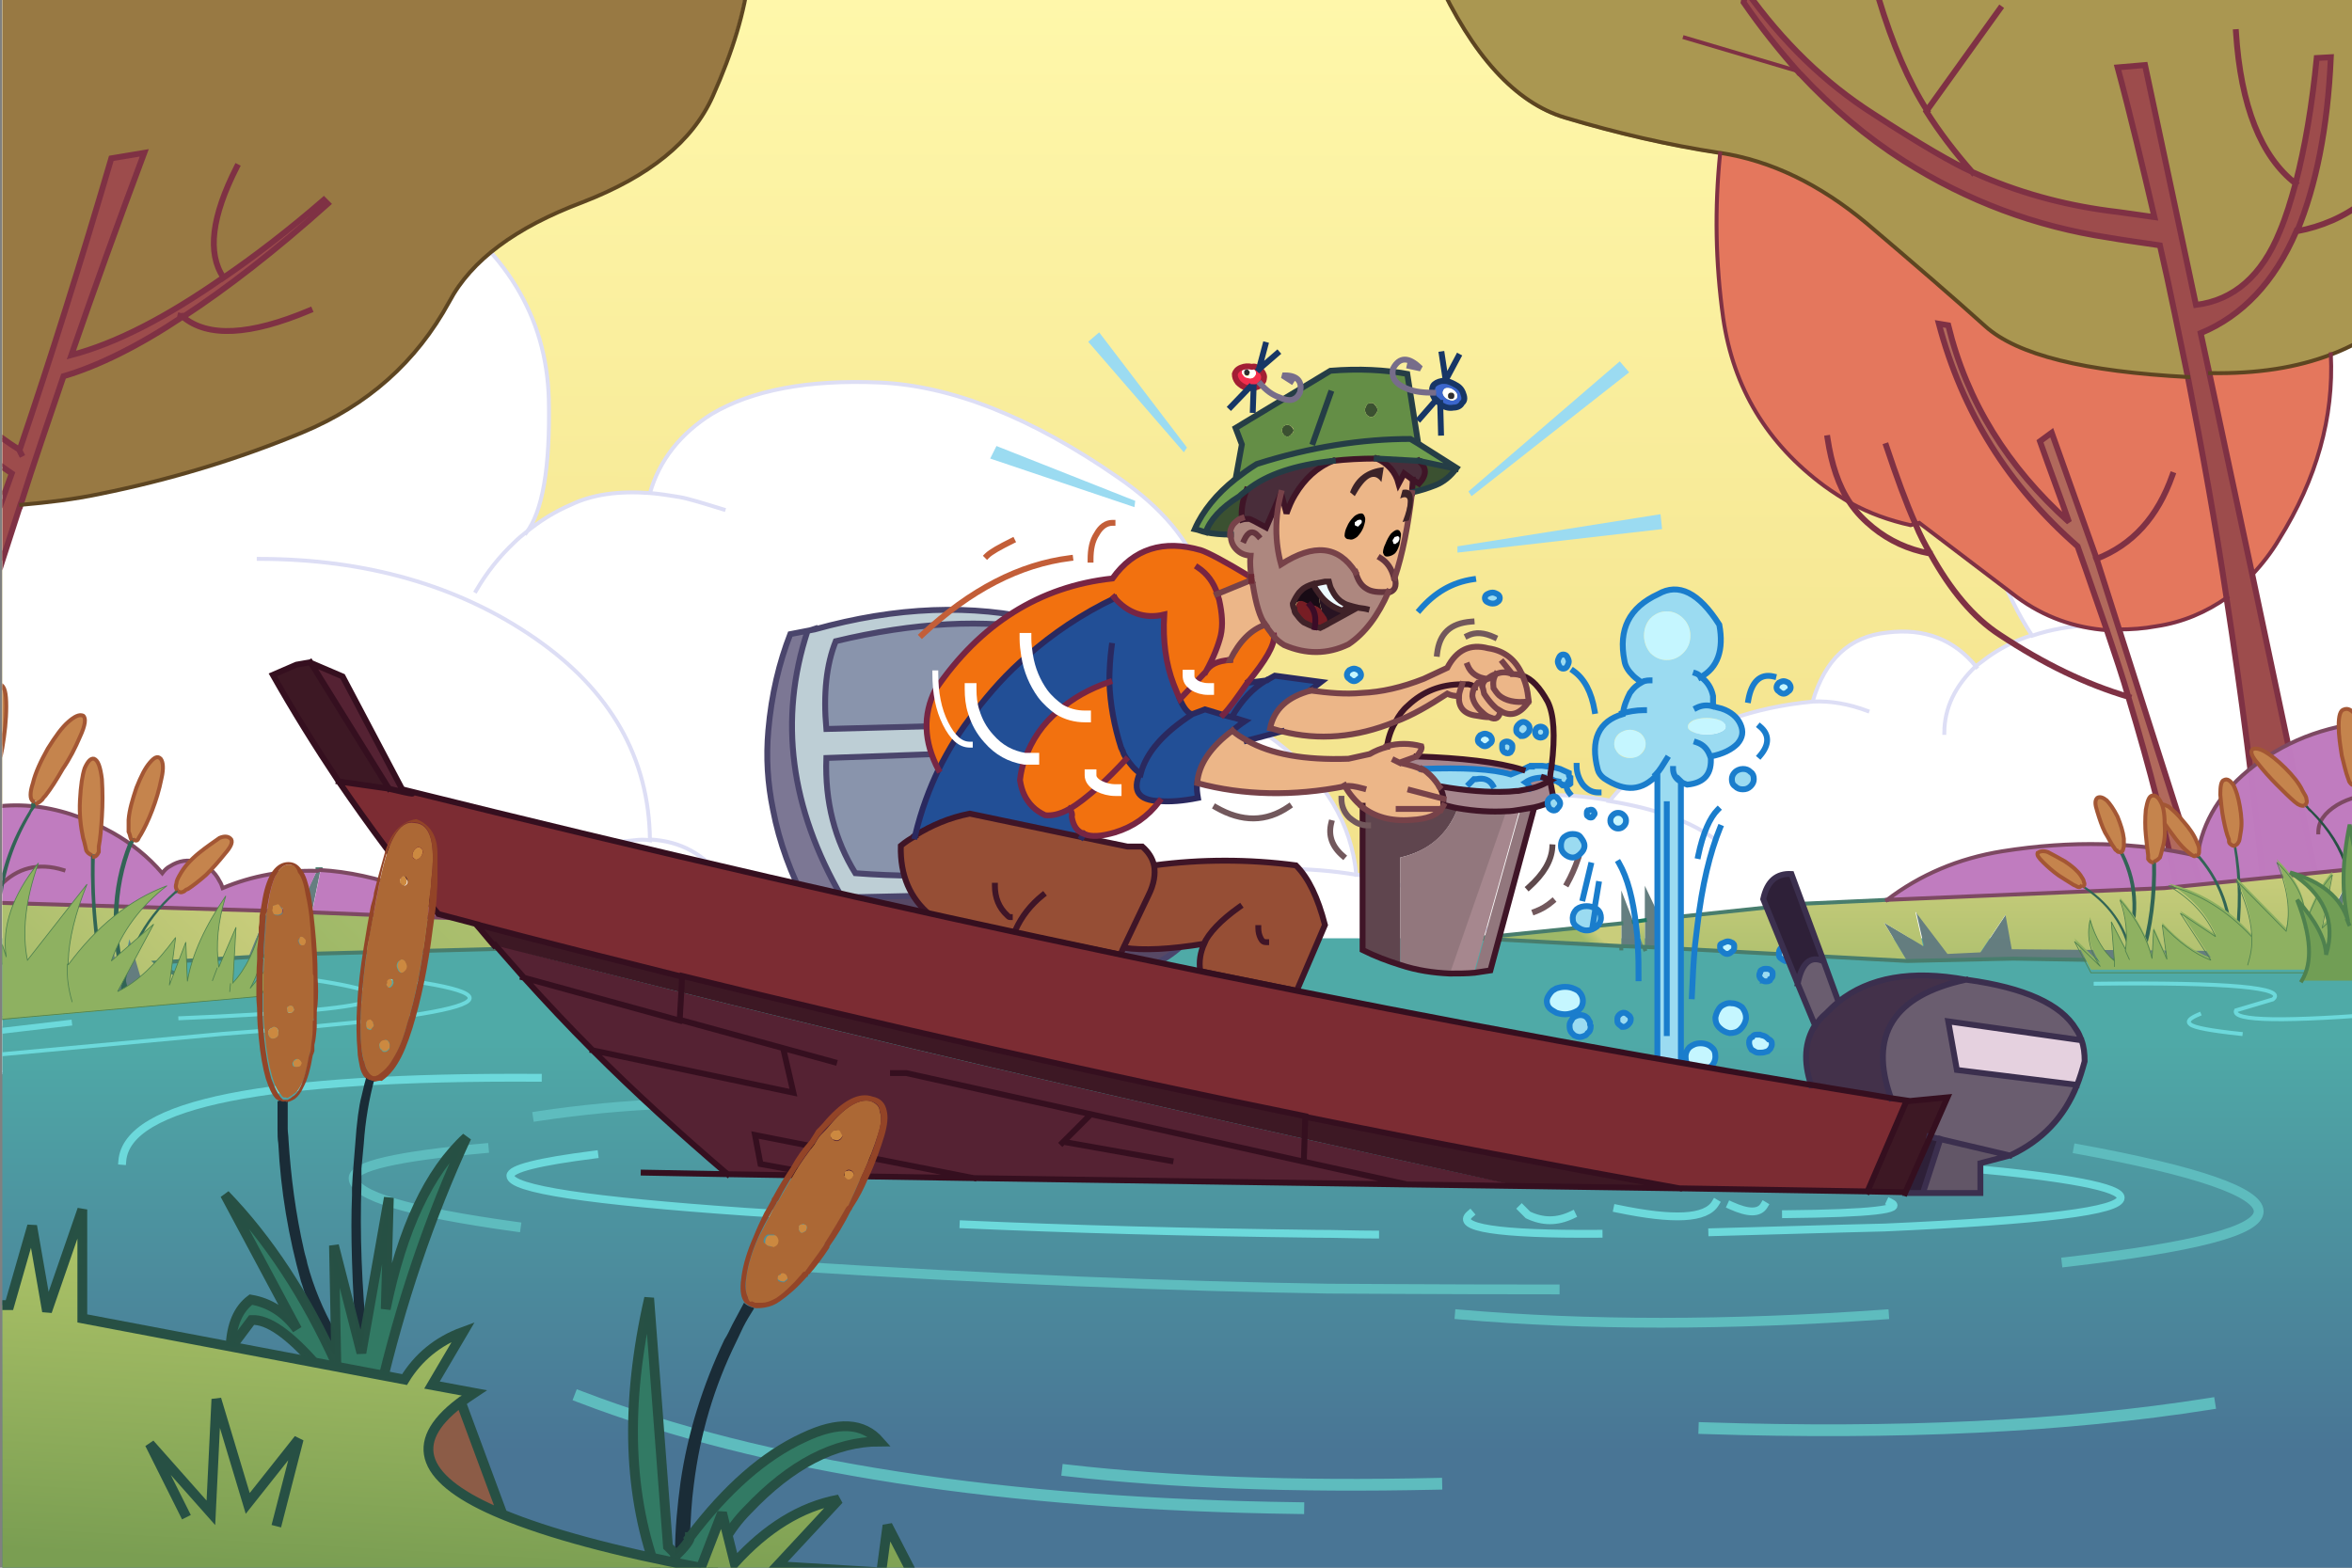<?xml version="1.0" encoding="utf-8"?>
<!-- Generator: Adobe Illustrator 19.1.0, SVG Export Plug-In . SVG Version: 6.00 Build 0)  -->
<svg role="img" version="1.1" id="Layer_2" xmlns="http://www.w3.org/2000/svg" xmlns:xlink="http://www.w3.org/1999/xlink" x="0px" y="0px"
	 width="300px" height="200px" viewBox="295.5 0 300 200" style="enable-background:new 295.5 0 300 200;" xml:space="preserve">
<rect x="295.5" y="0" width="300" height="200" fill="#808080" stroke="none"/>
<style type="text/css">
	.st0{clip-path:url(#SVGID_2_);fill:url(#SVGID_3_);}
	.st1{clip-path:url(#SVGID_2_);fill:#FFFFFF;}
	.st2{clip-path:url(#SVGID_2_);fill:none;stroke:#DDDEF5;stroke-width:0.5;stroke-linecap:square;stroke-miterlimit:3;}
	.st3{clip-path:url(#SVGID_2_);fill:#AA9751;}
	.st4{clip-path:url(#SVGID_2_);fill:#9D4C4C;}
	.st5{clip-path:url(#SVGID_2_);fill:#E4775D;}
	.st6{clip-path:url(#SVGID_2_);fill:#B1695C;}
	.st7{clip-path:url(#SVGID_2_);fill:#987943;}
	.st8{clip-path:url(#SVGID_2_);fill:none;stroke:#7F3144;stroke-width:0.75;stroke-linecap:square;stroke-miterlimit:3;}
	.st9{clip-path:url(#SVGID_2_);fill:none;stroke:#5D4521;stroke-width:0.5;stroke-linecap:square;stroke-miterlimit:3;}
	.st10{clip-path:url(#SVGID_2_);fill:none;stroke:#7F3144;stroke-width:0.5;stroke-linecap:square;stroke-miterlimit:3;}
	.st11{clip-path:url(#SVGID_2_);fill:url(#SVGID_4_);}
	.st12{clip-path:url(#SVGID_2_);fill:#BDCED5;}
	.st13{clip-path:url(#SVGID_2_);fill:#7C7794;}
	.st14{clip-path:url(#SVGID_2_);fill:#8994AC;}
	.st15{clip-path:url(#SVGID_2_);fill:#574865;}
	.st16{clip-path:url(#SVGID_2_);fill:none;stroke:#4A456C;stroke-width:0.75;stroke-linecap:square;stroke-miterlimit:3;}
	.st17{clip-path:url(#SVGID_2_);fill:#647D7F;fill-opacity:0.992;}
	.st18{clip-path:url(#SVGID_2_);fill:url(#SVGID_5_);}
	.st19{clip-path:url(#SVGID_2_);fill:url(#SVGID_6_);}
	.st20{clip-path:url(#SVGID_2_);fill:url(#SVGID_7_);}
	.st21{clip-path:url(#SVGID_2_);fill:#BF7BBE;fill-opacity:0.992;}
	.st22{clip-path:url(#SVGID_2_);fill:url(#SVGID_8_);}
	.st23{clip-path:url(#SVGID_2_);fill:url(#SVGID_9_);}
	.st24{clip-path:url(#SVGID_2_);fill:url(#SVGID_10_);}
	.st25{clip-path:url(#SVGID_2_);fill:none;stroke:#1E7760;stroke-width:0.5;stroke-linecap:square;stroke-miterlimit:3;}
	.st26{clip-path:url(#SVGID_2_);fill:none;stroke:#487D6D;stroke-width:0.5;stroke-linecap:square;stroke-miterlimit:3;}
	.st27{clip-path:url(#SVGID_2_);fill:none;stroke:#7D4962;stroke-width:0.5;stroke-linecap:square;stroke-miterlimit:3;}
	.st28{clip-path:url(#SVGID_2_);fill:#9BDBF1;}
	.st29{clip-path:url(#SVGID_2_);fill:#A6878E;}
	.st30{clip-path:url(#SVGID_2_);fill:#964E35;}
	.st31{clip-path:url(#SVGID_2_);fill:#224F96;}
	.st32{clip-path:url(#SVGID_2_);fill:#F2710F;}
	.st33{clip-path:url(#SVGID_2_);fill:#6F9E4E;}
	.st34{clip-path:url(#SVGID_2_);fill:#3B5131;}
	.st35{clip-path:url(#SVGID_2_);fill:#648E46;}
	.st36{clip-path:url(#SVGID_2_);fill:#ECB688;}
	.st37{clip-path:url(#SVGID_2_);fill:#492D3A;}
	.st38{clip-path:url(#SVGID_2_);fill:#AD877F;}
	.st39{clip-path:url(#SVGID_2_);fill:#EEFAFF;}
	.st40{clip-path:url(#SVGID_2_);fill:#180B15;}
	.st41{clip-path:url(#SVGID_2_);fill:#771D24;}
	.st42{clip-path:url(#SVGID_2_);fill:#281322;}
	.st43{clip-path:url(#SVGID_2_);fill:#C5F6FF;}
	.st44{clip-path:url(#SVGID_2_);fill:#5F454E;}
	.st45{clip-path:url(#SVGID_2_);fill:#92777D;}
	.st46{clip-path:url(#SVGID_2_);fill:none;stroke:#1A7DCC;stroke-width:0.75;stroke-linecap:square;stroke-miterlimit:3;}
	.st47{clip-path:url(#SVGID_2_);fill:none;stroke:#3F1527;stroke-width:0.75;stroke-linecap:square;stroke-miterlimit:3;}
	.st48{clip-path:url(#SVGID_2_);fill:none;stroke:#72585C;stroke-width:0.75;stroke-linecap:square;stroke-miterlimit:3;}
	.st49{clip-path:url(#SVGID_2_);fill:none;stroke:#5E494C;stroke-width:0.75;stroke-linecap:square;stroke-miterlimit:3;}
	.st50{clip-path:url(#SVGID_2_);fill:none;stroke:#2A295F;stroke-width:0.75;stroke-linecap:square;stroke-miterlimit:3;}
	.st51{clip-path:url(#SVGID_2_);fill:none;stroke:#772543;stroke-width:0.75;stroke-linecap:square;stroke-miterlimit:3;}

		.st52{clip-path:url(#SVGID_2_);fill:none;stroke:#253D46;stroke-width:0.75;stroke-linecap:square;stroke-miterlimit:3;stroke-opacity:0.992;}
	.st53{clip-path:url(#SVGID_2_);fill:none;stroke:#402228;stroke-width:0.75;stroke-linecap:square;stroke-miterlimit:3;}
	.st54{clip-path:url(#SVGID_2_);fill:none;stroke:#64353E;stroke-width:0.75;stroke-linecap:square;stroke-miterlimit:3;}
	.st55{clip-path:url(#SVGID_2_);fill:none;stroke:#3B0C27;stroke-width:0.75;stroke-linecap:square;stroke-miterlimit:3;}
	.st56{clip-path:url(#SVGID_2_);fill:none;stroke:#774249;stroke-width:0.75;stroke-linecap:square;stroke-miterlimit:3;}
	.st57{clip-path:url(#SVGID_2_);fill:none;stroke:#C35E38;stroke-width:0.75;stroke-linecap:square;stroke-miterlimit:3;}
	.st58{clip-path:url(#SVGID_2_);fill:none;stroke:#6C2833;stroke-width:0.75;stroke-linecap:square;stroke-miterlimit:3;}
	.st59{clip-path:url(#SVGID_2_);fill:none;stroke:#FF0000;stroke-width:0.75;stroke-linecap:square;stroke-miterlimit:3;}
	.st60{clip-path:url(#SVGID_2_);fill:#3B66CC;}
	.st61{clip-path:url(#SVGID_2_);fill:#2D2C31;}
	.st62{clip-path:url(#SVGID_2_);fill:none;stroke:#173666;stroke-width:0.75;stroke-linecap:square;stroke-miterlimit:3;}
	.st63{clip-path:url(#SVGID_2_);fill:none;stroke:#776D8A;stroke-width:0.75;stroke-linecap:square;stroke-miterlimit:3;}
	.st64{clip-path:url(#SVGID_2_);fill:#3C2328;}
	.st65{clip-path:url(#SVGID_2_);}
	.st66{clip-path:url(#SVGID_2_);fill:none;stroke:#FFFFFF;stroke-width:1.5;stroke-linecap:square;stroke-miterlimit:3;}
	.st67{clip-path:url(#SVGID_2_);fill:none;stroke:#FFFFFF;stroke-width:0.75;stroke-linecap:square;stroke-miterlimit:3;}
	.st68{clip-path:url(#SVGID_2_);fill:#F32E4E;}
	.st69{clip-path:url(#SVGID_2_);fill:none;stroke:#A21E34;stroke-width:0.75;stroke-linecap:square;stroke-miterlimit:3;}
	.st70{clip-path:url(#SVGID_2_);fill:#C5844D;}
	.st71{clip-path:url(#SVGID_2_);fill:#316455;fill-opacity:0.992;}

		.st72{clip-path:url(#SVGID_2_);fill:none;stroke:#A25634;stroke-width:0.5;stroke-linecap:square;stroke-miterlimit:3;stroke-opacity:0.992;}
	.st73{clip-path:url(#SVGID_2_);fill:#8EB161;}

		.st74{clip-path:url(#SVGID_2_);fill:none;stroke:#4F814E;stroke-width:0.1;stroke-linecap:square;stroke-miterlimit:3;stroke-opacity:0.992;}
	.st75{clip-path:url(#SVGID_2_);fill:#275044;fill-opacity:0.992;}
	.st76{clip-path:url(#SVGID_2_);fill:#719E55;}

		.st77{clip-path:url(#SVGID_2_);fill:none;stroke:#4F814E;stroke-width:0.5;stroke-linecap:square;stroke-miterlimit:3;stroke-opacity:0.992;}
	.st78{clip-path:url(#SVGID_2_);fill:none;stroke:#6CD9DB;stroke-width:0.5;stroke-linecap:square;stroke-miterlimit:3;}
	.st79{clip-path:url(#SVGID_2_);fill:none;stroke:#6CD9DB;stroke-linecap:square;stroke-miterlimit:3;}
	.st80{clip-path:url(#SVGID_2_);fill:none;stroke:#5EBCBE;stroke-width:1.5;stroke-linecap:square;stroke-miterlimit:3;}
	.st81{clip-path:url(#SVGID_2_);fill:none;stroke:#5EBCBE;stroke-width:1.25;stroke-linecap:square;stroke-miterlimit:3;}
	.st82{clip-path:url(#SVGID_2_);fill:none;stroke:#6CD9DB;stroke-width:0.75;stroke-linecap:square;stroke-miterlimit:3;}
	.st83{clip-path:url(#SVGID_2_);fill:#2E2038;}
	.st84{clip-path:url(#SVGID_2_);fill:#6A5D6F;}
	.st85{clip-path:url(#SVGID_2_);fill:#43314A;}
	.st86{clip-path:url(#SVGID_2_);fill:#552233;}
	.st87{clip-path:url(#SVGID_2_);fill:#3D1824;}
	.st88{clip-path:url(#SVGID_2_);fill:#7C2C33;}
	.st89{clip-path:url(#SVGID_2_);fill:#E5D1DF;}
	.st90{clip-path:url(#SVGID_2_);fill:#625667;}
	.st91{clip-path:url(#SVGID_2_);fill:none;stroke:#3B2F4E;stroke-width:0.75;stroke-linecap:square;stroke-miterlimit:3;}
	.st92{clip-path:url(#SVGID_2_);fill:none;stroke:#350F1F;stroke-width:0.75;stroke-linecap:square;stroke-miterlimit:3;}
	.st93{clip-path:url(#SVGID_2_);fill:#CC8940;}
	.st94{clip-path:url(#SVGID_2_);fill:#AC6835;}
	.st95{clip-path:url(#SVGID_2_);fill:#934528;fill-opacity:0.992;}
	.st96{clip-path:url(#SVGID_2_);fill:#1A2C37;fill-opacity:0.992;}
	.st97{clip-path:url(#SVGID_2_);fill:#327A64;fill-opacity:0.992;}

		.st98{clip-path:url(#SVGID_2_);fill:none;stroke:#275044;stroke-width:1.25;stroke-linecap:square;stroke-miterlimit:3;stroke-opacity:0.992;}
	.st99{clip-path:url(#SVGID_2_);fill:#8C5C47;}
	.st100{clip-path:url(#SVGID_2_);fill:url(#SVGID_11_);}
</style>
<g>
	<defs>
		<rect id="SVGID_1_" x="295.8" y="0" width="300" height="200"/>
	</defs>
	<clipPath id="SVGID_2_">
		<use xlink:href="#SVGID_1_"  style="overflow:visible;"/>
	</clipPath>

		<linearGradient id="SVGID_3_" gradientUnits="userSpaceOnUse" x1="-104.947" y1="1500.443" x2="243.423" y2="1500.443" gradientTransform="matrix(2.425124e-06 1 1 1.000000e-03 -1056.324 100.248)">
		<stop  offset="0" style="stop-color:#FFF8AB"/>
		<stop  offset="1" style="stop-color:#D9B44B"/>
	</linearGradient>
	<rect x="288.8" y="-3" class="st0" width="310.7" height="133.9"/>
	<path class="st1" d="M289.1,136.8V-2.6h68.8c-0.6,10.1-3.3,19.3-8.1,27.6c10.3,6.8,15.5,15.4,15.8,25.9c0.2,8.7-0.8,14.4-2.9,17.1
		c-0.5,0.4-1,0.8-1.5,1.3c-1.9,1.8-3.5,3.8-4.9,6.2c1.4-2.4,3-4.4,4.9-6.2c0.5-0.4,1-0.9,1.5-1.3c1.7-1.4,3.6-2.6,5.7-3.5
		c2.6-1.3,6-1.8,10.1-1.5c1.2,0.1,2.5,0.3,3.7,0.5c1.2,0.2,3.1,0.8,5.7,1.6c-2.6-0.9-4.5-1.4-5.7-1.6c-1.2-0.2-2.4-0.4-3.7-0.5
		c1.3-4.2,3.9-7.6,7.9-10.1c5.1-3,12.2-4.4,21.4-4c9.2,0.4,19.3,4.4,30.4,12.1c11.1,7.7,14.1,17,9.1,27.9c4,1.3,7.7,3.3,11.1,5.8
		c6.1,4.8,9.5,10.4,10.1,16.9c-5.9-1-12.4-1-19.8,0c7.3-1,13.9-1,19.8,0c0.6,0.1,1.2,0.2,1.7,0.3c8.1-8.7,18.3-12,30.5-9.8
		c6.1,1,10.6,2.7,13.6,5c-3-2.3-7.5-3.9-13.6-5c0.5-0.5,1-1,1.4-1.6c1.3-1.4,2.9-2.7,4.6-4c5.7-4,12.4-6.3,20-7.1
		c2.3-0.1,4.6,0.3,7,1.2c-2.3-0.9-4.7-1.3-7-1.2c1.5-5.4,4.7-8.3,9.5-8.8c4.8-0.5,8.5,0.9,11.4,4.4c-2.6,2.5-4,5.3-4,8.5
		c0-3.2,1.3-6,4-8.5c0.5-0.4,1-0.8,1.6-1.2c1.6-1.2,3.4-2.1,5.4-2.7c2.4-0.8,5-1.3,7.9-1.3c-2.8,0-5.5,0.4-7.9,1.3
		c-3.5-5.5-6-12.3-7.4-20.1c-1.4-7.9,3.1-18.5,13.3-31.9C570.8,15.7,584,8.6,600.2,7.7v129.1H289.1z M366.5,112.4
		c1.9-3.1,5.2-4.8,9.9-5.2c0.7-0.1,1.4-0.1,2,0c-0.1-10.5-5-19.1-14.7-25.8c-9.7-6.7-21.5-10.1-35.2-10.1c13.8,0,25.5,3.4,35.2,10.1
		c9.7,6.7,14.6,15.3,14.7,25.8c-0.7,0-1.3,0-2,0C371.6,107.6,368.3,109.3,366.5,112.4z M378.4,107.1c3.9,0.2,7,1.9,9.3,5.1
		c1.6,2.4,2.1,4.8,1.3,7.1c0.8-2.3,0.3-4.6-1.3-7.1C385.4,109,382.3,107.3,378.4,107.1z M447.2,88.8c-4.2-1.4-8.8-2.1-13.7-2.1
		C438.5,86.7,443,87.4,447.2,88.8z M488.2,121.2c-4.9-4.7-10.9-7.8-18-9.3C477.3,113.4,483.3,116.5,488.2,121.2z M349.7,25
		c-0.7-0.5-1.5-0.9-2.2-1.4c-12.5-5.1-23-4.2-31.3,2.8c8.3-7,18.7-7.9,31.3-2.8C348.3,24.1,349,24.5,349.7,25z"/>
	<path class="st2" d="M289.1,136.8h311.2V7.7c-16.2,0.9-29.4,8-39.7,21.4c-10.3,13.4-14.7,24-13.3,31.9c1.4,7.9,3.8,14.6,7.4,20.1
		c2.4-0.8,5-1.3,7.9-1.3 M554.5,81.1c-1.9,0.6-3.7,1.5-5.4,2.7c-0.5,0.4-1.1,0.8-1.6,1.2c-2.6,2.5-4,5.3-4,8.5 M547.6,85.1
		c-2.8-3.5-6.6-5-11.4-4.4c-4.8,0.5-7.9,3.4-9.5,8.8c2.3-0.1,4.6,0.3,7,1.2 M526.8,89.5c-7.6,0.7-14.3,3.1-20,7.1
		c-1.8,1.2-3.3,2.6-4.6,4c-0.5,0.5-1,1.1-1.4,1.6c6.1,1,10.6,2.7,13.6,5 M447.2,88.8c5.1-10.9,2.1-20.2-9.1-27.9
		c-11.1-7.7-21.3-11.7-30.4-12.1c-9.2-0.4-16.3,1-21.4,4c-4,2.5-6.7,5.9-7.9,10.1c1.2,0.1,2.5,0.3,3.7,0.5c1.2,0.2,3.1,0.8,5.7,1.6
		 M378.4,62.9c-4.1-0.3-7.4,0.2-10.1,1.5c-2.1,0.9-4,2.1-5.7,3.5c-0.5,0.4-1,0.8-1.5,1.3c-1.9,1.8-3.5,3.8-4.9,6.2 M357.8-2.6
		c-0.6,10.1-3.3,19.3-8.1,27.6c10.3,6.8,15.5,15.4,15.8,25.9c0.2,8.7-0.8,14.4-2.9,17.1 M366.5,112.4c1.9-3.1,5.2-4.8,9.9-5.2
		c0.7-0.1,1.4-0.1,2,0c-0.1-10.5-5-19.1-14.7-25.8c-9.7-6.7-21.5-10.1-35.2-10.1 M378.4,107.1c3.9,0.2,7,1.9,9.3,5.1
		c1.6,2.4,2.1,4.8,1.3,7.1 M470.2,111.9c-0.6-0.1-1.1-0.3-1.7-0.3c-5.9-1-12.4-1-19.8,0 M468.5,111.6c-0.6-6.5-4-12.2-10.1-16.9
		c-3.4-2.6-7.1-4.5-11.1-5.8c-4.2-1.4-8.8-2.1-13.7-2.1 M488.2,121.2c-4.9-4.7-10.9-7.8-18-9.3 M500.7,102.1
		c-12.2-2.2-22.4,1.1-30.5,9.8 M349.7,25c-0.7-0.5-1.5-0.9-2.2-1.4c-12.5-5.1-23-4.2-31.3,2.8"/>
	<path class="st3" d="M592.9,45.2c-4.4,1.7-9.5,2.5-15.5,2.4l-1.1-5.1c5.3-2.2,9.4-6.5,12.2-13c3.1-0.6,6-1.8,8.5-3.8
		c-2.5,2-5.4,3.3-8.5,3.8c2.4-5.7,3.9-13.1,4.3-22.2L591,7.4c-0.6,6.1-1.5,11.4-2.7,16c-0.6,2.2-1.3,4.3-2,6.1
		c-2.3,5.7-5.9,8.8-10.7,9.4L569,8.3l-3.5,0.3c1.6,6.3,3.2,12.7,4.7,19.1c-2.2-0.3-4.1-0.5-5.8-0.8c-6-0.8-11.7-2.5-17.3-4.9
		c-2.5-1.1-6.8-3.6-12.8-7.5c-6.1-3.9-11.5-9.1-16.2-15.7l-0.3,1.5c2.2,3.2,4.6,6.2,7,8.9c0.1,0.1,0.1,0.2,0.2,0.2
		c4.1,4.4,8.5,8.1,13.2,11.1c8.2,5.2,16.9,8.4,26.1,9.8c1.7,0.3,3.9,0.6,6.6,1c1.3,5.6,2.4,11.3,3.6,17c-13.2-0.6-21.8-2.8-25.9-6.5
		c-4.1-3.7-9.1-8.1-15.1-13.1c-6-5-12.2-8.1-18.7-9c0,0,0,0-0.1,0c-6.5-1-13.1-2.5-19.7-4.5c-6.3-1.9-11.8-7.9-16.4-18h120.6v44.6
		C597.4,43.1,595.3,44.3,592.9,45.2z M580.7,4.1c0.6,9.4,3.2,15.9,7.6,19.3C583.9,20,581.3,13.6,580.7,4.1z M550.6,1.1l-9.4,13.1
		c1.7,2.7,3.7,5.3,5.9,7.8c-2.3-2.5-4.3-5.1-5.9-7.8L550.6,1.1z M535.1-0.3c1.8,6,3.9,10.8,6.2,14.4C539,10.5,536.9,5.7,535.1-0.3z
		 M510.4,4.8l14.5,4.3L510.4,4.8z"/>
	<path class="st4" d="M588.4,29.4c-2.8,6.5-6.8,10.8-12.2,13l1.1,5.1l5.5,25.8l8.5,40.3h-7c-1.3-12.6-2.9-25.1-4.8-37.4
		c-1.5-9.4-3.1-18.7-4.9-28c-1.1-5.7-2.3-11.4-3.6-17c-2.6-0.4-4.8-0.8-6.6-1c-9.2-1.4-18-4.6-26.1-9.8c-4.7-3-9.1-6.6-13.2-11.1
		c-0.1-0.1-0.1-0.2-0.2-0.2c-2.5-2.7-4.8-5.7-7-8.9l0.3-1.5c4.7,6.5,10.1,11.8,16.2,15.7c6.1,3.9,10.3,6.4,12.8,7.5
		c5.5,2.5,11.3,4.1,17.3,4.9c1.7,0.2,3.6,0.5,5.8,0.8c-1.5-6.4-3-12.8-4.7-19.1l3.5-0.3l6.5,30.6c4.8-0.6,8.4-3.7,10.7-9.4
		c0.8-1.9,1.4-3.9,2-6.1c1.2-4.6,2.1-9.9,2.7-16l1.8-0.1C592.3,16.3,590.9,23.7,588.4,29.4z M318.8,40.4c-5.7,3.8-10.8,6.3-15.2,7.6
		c-1.9,5.6-3.8,11.1-5.5,16.5c-3.1,9.5-6,18.8-8.7,27.9V81.2c2-5.3,4.1-10.8,6.1-16.6c0.5-1.4,1-2.8,1.5-4.2
		c-2.8-1.9-5.4-4.1-7.6-6.6v-3.8c2.4,2.9,5.3,5.3,8.6,7.4c3.9-11.5,7.8-23.9,11.7-37.2l4.2-0.7c-3.3,8.8-6.4,17.4-9.3,25.8
		c5.7-1.5,12.1-4.8,19.4-9.9c4-2.8,8.3-6.1,12.9-10l0.5,0.5C330.5,31.9,324.4,36.8,318.8,40.4l-0.4-0.1L318.8,40.4z M298.2,57.9
		l-0.2-0.4L298.2,57.9z"/>
	<path class="st5" d="M531.5,64.2c-1.5-2.2-2.4-5-2.9-8.3C529.1,59.2,530.1,61.9,531.5,64.2c-1.2-0.6-2.3-1.4-3.4-2.2
		c-7.3-5.4-11.6-12.5-12.9-21.4c-1-7.1-1.1-14.1-0.4-21c6.5,1,12.7,4,18.7,9c6,5.1,11.1,9.5,15.1,13.1c4.1,3.7,12.7,5.8,25.9,6.5
		c1.8,9.2,3.5,18.6,4.9,28c-2.7,2-5.7,3.2-9.1,3.7c-1.6,0.3-3.2,0.4-4.7,0.4l-2.9-9.1l-5.7-16l-1.5,1.1c1.3,3.7,2.6,7.1,3.7,10.3
		c-7.8-7-13-15.3-15.4-25.1l-1.2-0.2c3,11.3,8.9,20.7,17.7,28.4c1.4,3.9,2.6,7.5,3.7,10.6c-4.3-0.3-8.1-1.7-11.5-4.2l-12.5-9.5
		l-0.4,0.1c-1.2-2.7-2.4-6-3.7-9.9c1.3,3.9,2.5,7.3,3.7,9.9l-0.7,0.2C536.5,66.4,533.9,65.5,531.5,64.2z M582.8,73.3l-5.5-25.8
		c6,0.1,11.2-0.7,15.5-2.4c0.4,8-1.8,15.9-6.6,23.6C585.2,70.5,584,72,582.8,73.3z M562.9,71.3c4.6-1.8,7.8-5.3,9.7-10.7
		C570.7,65.9,567.5,69.5,562.9,71.3z"/>
	<path class="st6" d="M565.8,80.3l10.2,31.6l0.8,1.7h-3.5c-1.3-7.1-3.3-15.4-6.2-24.7c-0.7-2.5-1.7-5.3-2.8-8.7
		c-1.1-3.1-2.3-6.7-3.7-10.6c-8.8-7.7-14.6-17.1-17.7-28.4l1.2,0.2c2.4,9.8,7.5,18.2,15.4,25.1c-1.1-3.2-2.4-6.6-3.7-10.3l1.5-1.1
		l5.7,16L565.8,80.3z"/>
	<path class="st7" d="M298.1,64.4c1.8-5.4,3.6-10.9,5.5-16.5c4.4-1.3,9.5-3.8,15.2-7.6c3.2,2.7,8.6,2.4,16.2-0.8
		c-7.6,3.2-13,3.4-16.2,0.8c5.5-3.6,11.7-8.4,18.4-14.4l-0.5-0.5c-4.5,3.9-8.8,7.2-12.9,10c-2.1-3.1-1.5-7.8,1.7-14.1
		c-3.2,6.3-3.8,11.1-1.7,14.1c-7.3,5-13.7,8.3-19.4,9.9c2.9-8.4,6-17,9.3-25.8l-4.2,0.7c-3.9,13.4-7.8,25.8-11.7,37.2
		c-3.3-2.1-6.1-4.5-8.6-7.4v3.8c2.2,2.5,4.7,4.7,7.6,6.6c-0.5,1.4-1,2.8-1.5,4.2c-2.1,0.1-4.3,0.2-6.4,0.1V-3h101.9
		c-0.5,4.4-2,9.5-4.6,15.3c-2.6,5.8-8.1,10.2-16.6,13.5c-8.5,3.2-14.2,7.4-17,12.7c-4.2,7.7-10.4,13.2-18.8,16.7
		c-8.2,3.4-16.8,6-25.7,7.8C304.8,63.7,301.5,64.2,298.1,64.4z"/>
	<path class="st8" d="M588.3,23.4c1.2-4.6,2.1-9.9,2.7-16l1.8-0.1c-0.4,9.1-1.9,16.4-4.3,22.2c3.1-0.6,6-1.8,8.5-3.8 M580.7,4.1
		c0.6,9.4,3.2,15.9,7.6,19.3 M547.2,22c5.5,2.5,11.3,4.1,17.3,4.9c1.7,0.2,3.6,0.5,5.8,0.8c-1.5-6.4-3-12.8-4.7-19.1l3.5-0.3
		l6.5,30.6c4.8-0.6,8.4-3.7,10.7-9.4c0.8-1.9,1.4-3.9,2-6.1 M547.2,22c-2.5-1.1-6.8-3.6-12.8-7.5c-6.1-3.9-11.5-9.1-16.2-15.7
		l-0.3,1.5c2.2,3.2,4.6,6.2,7,8.9c0.1,0.1,0.1,0.2,0.2,0.2c4.1,4.4,8.5,8.1,13.2,11.1c8.2,5.2,16.9,8.4,26.1,9.8
		c1.7,0.3,3.9,0.6,6.6,1c1.3,5.6,2.4,11.3,3.6,17c1.8,9.2,3.5,18.6,4.9,28c1.9,12.3,3.5,24.8,4.8,37.4h7l-8.5-40.3l-5.5-25.8
		l-1.1-5.1c5.3-2.2,9.4-6.5,12.2-13 M531.5,64.2c-1.5-2.2-2.4-5-2.9-8.3 M565.8,80.3l-2.9-9.1l-5.7-16l-1.5,1.1
		c1.3,3.7,2.6,7.1,3.7,10.3c-7.8-7-13-15.3-15.4-25.1l-1.2-0.2c3,11.3,8.9,20.7,17.7,28.4c1.4,3.9,2.6,7.5,3.7,10.6
		c1.1,3.3,2.1,6.2,2.8,8.7c2.8,9.3,4.9,17.5,6.2,24.7h3.5l-0.8-1.7L565.8,80.3z M550.6,1.1l-9.4,13.1c1.7,2.7,3.7,5.3,5.9,7.8
		 M535.1-0.3c1.8,6,3.9,10.8,6.2,14.4 M539.8,66.8c-1.2-2.7-2.4-6-3.7-9.9 M539.8,66.8c0.6,1.5,1.3,2.8,1.9,3.8
		c2.6,4.7,5.5,8.2,8.9,10.4c5.6,3.7,11,6.3,16.4,7.9 M531.5,64.2c0.8,1.2,1.8,2.2,2.9,3.1c2.1,1.7,4.5,2.8,7.2,3.3 M562.9,71.3
		c4.6-1.8,7.8-5.3,9.7-10.7 M298.1,64.4c-3.1,9.5-6,18.8-8.7,27.9V81.2c2-5.3,4.1-10.8,6.1-16.6c0.5-1.4,1-2.8,1.5-4.2
		c-2.8-1.9-5.4-4.1-7.6-6.6v-3.8c2.4,2.9,5.3,5.3,8.6,7.4c3.9-11.5,7.8-23.9,11.7-37.2l4.2-0.7c-3.3,8.8-6.4,17.4-9.3,25.8
		c5.7-1.5,12.1-4.8,19.4-9.9c-2.1-3.1-1.5-7.8,1.7-14.1 M318.5,40.3l0.4,0.1c5.5-3.6,11.7-8.4,18.4-14.4l-0.5-0.5
		c-4.5,3.9-8.8,7.2-12.9,10 M318.8,40.4c3.2,2.7,8.6,2.4,16.2-0.8 M298.2,57.9l-0.2-0.4 M318.8,40.4c-5.7,3.8-10.8,6.3-15.2,7.6
		c-1.9,5.6-3.8,11.1-5.5,16.5"/>
	<path class="st9" d="M592.9,45.2c2.4-0.9,4.5-2.1,6.4-3.5V-3H478.7c4.6,10.1,10.1,16.1,16.4,18c6.7,2,13.2,3.5,19.7,4.5
		c0,0,0,0,0.1,0c6.5,1,12.7,4,18.7,9c6,5.1,11.1,9.5,15.1,13.1c4.1,3.7,12.7,5.8,25.9,6.5 M592.9,45.2c-4.4,1.7-9.5,2.5-15.5,2.4
		 M295.5,64.6c-2.1,0.1-4.3,0.2-6.4,0.1V-3h101.9c-0.5,4.4-2,9.5-4.6,15.3c-2.6,5.8-8.1,10.2-16.6,13.5c-8.5,3.2-14.2,7.4-17,12.7
		c-4.2,7.7-10.4,13.2-18.8,16.7c-8.2,3.4-16.8,6-25.7,7.8c-3.3,0.7-6.7,1.1-10.1,1.4"/>
	<path class="st10" d="M514.9,19.6c-0.7,6.9-0.6,13.9,0.4,21c1.3,8.9,5.6,16,12.9,21.4c1.1,0.8,2.2,1.5,3.4,2.2
		c2.4,1.3,4.9,2.2,7.6,2.8l0.7-0.2l0.4-0.1l12.5,9.5c3.4,2.5,7.3,3.9,11.5,4.2 M510.4,4.8l14.5,4.3 M565.8,80.3
		c1.5,0,3.1-0.1,4.7-0.4c3.4-0.5,6.4-1.8,9.1-3.7 M582.8,73.3c1.2-1.3,2.4-2.8,3.4-4.5c4.8-7.7,7-15.6,6.6-23.6"/>

		<linearGradient id="SVGID_4_" gradientUnits="userSpaceOnUse" x1="444.393" y1="67.795" x2="444.393" y2="10.578" gradientTransform="matrix(1 0 0 -1 0 200)">
		<stop  offset="0" style="stop-color:#4FAAA7"/>
		<stop  offset="0.925" style="stop-color:#497595"/>
	</linearGradient>
	<rect x="289.2" y="119.7" class="st11" width="310.3" height="82.3"/>
	<path class="st12" d="M434,109.4l0.8,4.4l-31.9,0.7c-6.6-11.4-8-22.7-4.4-34c0.3-0.1,0.6-0.2,1-0.3c10.4-2.9,20.1-3.3,29.1-1.1
		l0.3,0.3l0.2,0.9c-8-1.5-17-1-27,1.4c-1.2,3-1.6,6.7-1.2,11.2l30.2-0.8l0.5,3.4l-30.8,1.1c-0.2,5.6,1.1,10.5,3.7,14.7
		C415.1,112.2,424.9,111.5,434,109.4z"/>
	<path class="st13" d="M402.9,114.5c0.3,0.5,0.6,1,0.9,1.5l5.4,3.7l-6.4,1.8c-1.7-1.8-3.1-3.9-4.4-6.2c-2-3.8-3.5-7.8-4.3-12
		c-0.7-3.4-0.9-6.7-0.6-10.1c0.4-4.6,1.4-8.7,2.8-12.3l3.1-0.6c-0.3,0.1-0.6,0.2-1,0.3C394.9,91.8,396.3,103.1,402.9,114.5z"/>
	<path class="st14" d="M429.1,80.4l2,11.7L400.9,93c-0.5-4.5-0.1-8.2,1.2-11.2C412.1,79.4,421.1,79,429.1,80.4z M434,109.4
		c-9.1,2.1-18.9,2.8-29.4,2c-2.7-4.2-3.9-9.1-3.7-14.7l30.8-1.1L434,109.4z"/>
	<path class="st15" d="M409.2,119.7l-5.4-3.7c-0.3-0.5-0.6-1-0.9-1.5l31.9-0.7h16.6c-3.9,8.2-10,11.7-18.2,10.7
		C424.9,123.4,416.9,121.8,409.2,119.7z"/>
	<path class="st16" d="M409.2,119.7l-6.4,1.8c-1.7-1.8-3.1-3.9-4.4-6.2c-2-3.8-3.5-7.8-4.3-12c-0.7-3.4-0.9-6.7-0.6-10.1
		c0.4-4.6,1.4-8.7,2.8-12.3l3.1-0.6c10.4-2.9,20.1-3.3,29.1-1.1l0.3,0.3l0.2,0.9l2,11.7l0.5,3.4l2.3,13.8l0.8,4.4h16.6
		c-3.9,8.2-10,11.7-18.2,10.7C424.9,123.4,416.9,121.8,409.2,119.7z M399.5,80.2c-0.3,0.1-0.6,0.2-1,0.3c-3.7,11.3-2.2,22.6,4.4,34
		l31.9-0.7 M402.9,114.5c0.3,0.5,0.6,1,0.9,1.5l5.4,3.7 M431.7,95.6l-30.8,1.1c-0.2,5.6,1.1,10.5,3.7,14.7c10.5,0.8,20.3,0.1,29.4-2
		 M429.1,80.4c-8-1.5-17-1-27,1.4c-1.2,3-1.6,6.7-1.2,11.2l30.2-0.8"/>
	<path class="st17" d="M502.3,120.7v-3v-4.1l1.5,3.9l1.3,3.3L502.3,120.7z M509.1,121.1l-3.8-0.2v-3.4V113l2,4.2L509.1,121.1z
		 M538.8,122.7l-3-5l5.1,3l-1-4.4l4.1,5.3l4.2-0.2l3.2-4.8l0.8,4.4l35.7,0.4l-0.3-5.8l2.7,5.8l4.6-8.8l-1.7,8.8l6.2,0.1v1.6l-47-0.8
		L538.8,122.7z M336,110.9c0.1,0,0.3,0,0.4,0l-1.1,5.4l-1,5.3l-7.1,0.4l2.4-5.9l1.3-3.2l0.7,3.3l0.6,2.8l1.2-2.7L336,110.9z
		 M289.4,128.8l4-0.3l3.8-8.9v8.6l9.8-1.5l2.7-9.1l1,8.4l1.4-6.4l2.2,7.5l-24.9,3.5C289.4,130.7,289.4,128.8,289.4,128.8z"/>

		<linearGradient id="SVGID_5_" gradientUnits="userSpaceOnUse" x1="504.599" y1="79.126" x2="504.599" y2="82.547" gradientTransform="matrix(1 0 0 -1 0 200)">
		<stop  offset="3.920000e-02" style="stop-color:#9FB968"/>
		<stop  offset="0.992" style="stop-color:#C9CD7B"/>
	</linearGradient>
	<polygon class="st18" points="505.3,117.4 505.3,120.9 505.2,120.9 503.9,117.6 	"/>

		<linearGradient id="SVGID_6_" gradientUnits="userSpaceOnUse" x1="495.427" y1="82.204" x2="496.673" y2="83.451" gradientTransform="matrix(1 0 0 -1 0 200)">
		<stop  offset="3.920000e-02" style="stop-color:#9FB968"/>
		<stop  offset="0.992" style="stop-color:#C9CD7B"/>
	</linearGradient>
	<polygon class="st19" points="502.3,117.7 502.3,120.7 483.7,119.7 	"/>

		<linearGradient id="SVGID_7_" gradientUnits="userSpaceOnUse" x1="553.283" y1="69.009" x2="553.283" y2="89.285" gradientTransform="matrix(1 0 0 -1 0 200)">
		<stop  offset="3.920000e-02" style="stop-color:#9FB968"/>
		<stop  offset="0.992" style="stop-color:#C9CD7B"/>
	</linearGradient>
	<polygon class="st20" points="536.2,114.8 571.6,113.3 599.3,110.5 599.3,121.6 593.1,121.5 594.8,112.7 590.2,121.5 587.5,115.7
		587.8,121.4 552.1,121.1 551.3,116.7 548.1,121.5 543.9,121.7 539.8,116.3 540.8,120.7 535.8,117.7 538.8,122.7 509.1,121.1
		507.3,117.2 525.2,115.3 	"/>
	<path class="st21" d="M599.3,110.5l-27.7,2.8l-35.4,1.5c4.2-3.2,9.1-5.3,14.7-6.2c8.8-1.4,17.1-1.2,24.9,0.6
		c0.6-4.4,3-8.3,7.2-11.5c4.6-3.5,10-5.4,16.3-5.7v9.3L599.3,110.5L599.3,110.5z M599.3,101.3c-2.3,0-4.2,0.5-5.7,1.4
		c-1.6,1-2.4,2.1-2.4,3.5c0-1.4,0.8-2.5,2.4-3.5C595.1,101.8,597,101.3,599.3,101.3z M329.6,116.2l-40.2-1.2v-10.6
		c6.5-2.7,13.4-2.1,20.4,1.8c2.5,1.4,4.6,3.1,6.4,5.2c0.3-0.4,0.6-0.7,1-0.9c1.1-0.7,2.3-0.9,3.5-0.5c1.2,0.4,2.2,1.2,2.8,2.4
		c0.2,0.3,0.3,0.6,0.4,0.9c3.8-1.6,7.8-2.3,12-2.2l-2.4,5.4l-1.8-0.1L331,113L329.6,116.2z M354.7,117.2l-19.4-0.8l1.1-5.4
		c3.5,0.2,7.2,1,11.1,2.4C350.7,114.5,353.1,115.8,354.7,117.2z M295.5,113c2.2-2.3,4.9-3,8.1-2C300.4,110,297.7,110.6,295.5,113z"
		/>

		<linearGradient id="SVGID_8_" gradientUnits="userSpaceOnUse" x1="352.168" y1="60.487" x2="392.034" y2="100.353" gradientTransform="matrix(1 0 0 -1 0 200)">
		<stop  offset="3.920000e-02" style="stop-color:#9FB968"/>
		<stop  offset="0.992" style="stop-color:#C9CD7B"/>
	</linearGradient>
	<polygon class="st22" points="335.3,116.4 354.7,117.2 412,119.6 334.3,121.6 	"/>

		<linearGradient id="SVGID_9_" gradientUnits="userSpaceOnUse" x1="293.705" y1="66.865" x2="320.149" y2="93.309" gradientTransform="matrix(1 0 0 -1 0 200)">
		<stop  offset="3.920000e-02" style="stop-color:#9FB968"/>
		<stop  offset="0.992" style="stop-color:#C9CD7B"/>
	</linearGradient>
	<path class="st23" d="M289.4,115l40.2,1.2l-2.4,5.9l-11.8,0.7c0.6,0.5,2.8,1.7,6.4,3.4l-7.6,1.1l-2.2-7.5l-1.4,6.4l-1-8.4l-2.7,9.1
		l-9.8,1.5v-8.6l-3.8,8.9l-4,0.3C289.4,128.8,289.4,115,289.4,115z"/>

		<linearGradient id="SVGID_10_" gradientUnits="userSpaceOnUse" x1="331.464" y1="81.803" x2="333.429" y2="83.768" gradientTransform="matrix(1 0 0 -1 0 200)">
		<stop  offset="3.920000e-02" style="stop-color:#9FB968"/>
		<stop  offset="0.992" style="stop-color:#C9CD7B"/>
	</linearGradient>
	<polygon class="st24" points="333.5,116.3 332.3,119 331.7,116.2 	"/>
	<line class="st25" x1="503.9" y1="117.6" x2="505.3" y2="117.4"/>
	<path class="st26" d="M507.3,117.2l18-1.9l10.9-0.5 M599.3,101.3v9.2v11v1.6l-47-0.8l-13.5,0.3l-29.7-1.6l-3.8-0.2h-0.1l0.1,0.3
		 M502.3,120.7l2.8,0.1 M502.3,121v-0.3l-18.6-1l18.6-1.9 M354.7,117.2l57.3,2.5l-77.7,2l-7.1,0.4l-11.8,0.7
		c0.6,0.5,2.8,1.7,6.4,3.4l-7.6,1.1l-24.9,3.5v-1.9V115 M336,110.9c0.1,0,0.3,0,0.4,0"/>
	<path class="st27" d="M536.2,114.8c4.2-3.2,9.1-5.3,14.7-6.2c8.8-1.4,17.1-1.2,24.9,0.6c0.6-4.4,3-8.3,7.2-11.5
		c4.6-3.5,10-5.4,16.3-5.7v9.3c-2.3,0-4.2,0.5-5.7,1.4c-1.6,1-2.4,2.1-2.4,3.5 M536.2,114.8l35.4-1.5l27.7-2.8 M289.4,115v-10.6
		c6.5-2.7,13.4-2.1,20.4,1.8c2.5,1.4,4.6,3.1,6.4,5.2c0.3-0.4,0.6-0.7,1-0.9c1.1-0.7,2.3-0.9,3.5-0.5c1.2,0.4,2.2,1.2,2.8,2.4
		c0.2,0.3,0.3,0.6,0.4,0.9c3.8-1.6,7.8-2.3,12-2.2 M336.4,111c3.5,0.2,7.2,1,11.1,2.4c3.2,1.2,5.7,2.5,7.3,3.8 M295.5,113
		c2.2-2.3,4.9-3,8.1-2 M331.7,116.2l1.8,0.1 M329.6,116.2l-40.2-1.2 M335.3,116.4l19.4,0.8"/>
	<path class="st28" d="M507.3,65.6l0.2,1.9l-26.1,3l0-0.8L507.3,65.6z M502.1,46.1l1.2,1.4l-20.1,15.8l-0.4-0.6L502.1,46.1z
		 M490.4,92.4c0.2,0.2,0.3,0.4,0.3,0.6s-0.1,0.4-0.3,0.6c-0.2,0.2-0.4,0.3-0.6,0.3c-0.1,0-0.1,0-0.2,0c-0.2-0.1-0.3-0.1-0.4-0.3
		c-0.1-0.1-0.2-0.3-0.2-0.4c0-0.1,0-0.1,0-0.2c0-0.2,0.1-0.4,0.3-0.6c0.2-0.2,0.4-0.3,0.6-0.3C490,92.2,490.2,92.3,490.4,92.4z
		 M492.4,99.2c-1,0-1.7,0.2-2.3,0.6c0.3,0.2,0.5,0.5,0.6,0.8c-0.5,0.1-1,0.2-1.5,0.3c-0.5,0-1,0.1-1.5,0.1c-2.3,0.1-5.2-0.1-8.6-0.7
		c-0.1-0.1-0.1-0.2-0.1-0.2c-0.4-0.6-0.9-1.2-1.4-1.6c-0.2-0.2-0.5-0.4-0.7-0.5c5.3-0.2,9.1,0,11.4,0.7l1.5-0.6l0.8-0.4
		c0.1,0,0.3,0,0.4,0v-0.1h1.3l0.8,0.1c0.1,0,0.1,0,0.2,0c0,0,0,0,0-0.1c0.1,0,0.1,0.1,0.1,0.1c0,0,0.1,0,0.1,0l1,0.2l1.1,0.5
		c0,0.3,0,0.5,0.2,0.6v0.8c-0.1,0.1-0.2,0.1-0.3,0.1c0,0-0.1,0.1-0.1,0.1c-0.1,0-0.3,0-0.4,0v0c0-0.1-0.1-0.1-0.2-0.1
		c0,0-0.1,0-0.1,0c-0.1-0.1-0.2-0.2-0.4-0.3c0,0,0,0,0-0.1l-0.5-0.1l-0.4-0.2L492.4,99.2C492.4,99.2,492.4,99.2,492.4,99.2z
		 M493.4,97.8c-0.1,0.6-0.2,1.1-0.2,1.7C493.3,98.9,493.4,98.4,493.4,97.8z M434.3,43.6l1.4-1.2l11.2,14.7l-0.4,0.6L434.3,43.6z
		 M485.2,75.8c0.2-0.1,0.4-0.2,0.7-0.2c0.3,0,0.5,0.1,0.6,0.2c0.2,0.1,0.3,0.3,0.3,0.5c0,0.2-0.1,0.4-0.3,0.5
		c-0.2,0.1-0.4,0.2-0.6,0.2c-0.3,0-0.5-0.1-0.7-0.2c-0.2-0.1-0.3-0.3-0.3-0.5C484.9,76.1,485,75.9,485.2,75.8z M440.3,63.9l-0.1,0.8
		l-18.4-6.2l0.8-1.6L440.3,63.9z M487.2,94.8c0.1-0.1,0.3-0.2,0.5-0.2c0.2,0,0.4,0.1,0.5,0.2c0.1,0.1,0.1,0.2,0.2,0.3
		c0,0.1,0,0.2,0,0.3c0,0.2-0.1,0.4-0.2,0.5c0,0.1-0.1,0.1-0.1,0.1c-0.1,0.1-0.2,0.1-0.3,0.1c-0.1,0-0.2,0-0.3-0.1
		c-0.1,0-0.1-0.1-0.2-0.1c-0.1-0.1-0.2-0.3-0.2-0.5c0-0.1,0-0.2,0-0.3C487.1,95,487.1,94.9,487.2,94.8z M485.9,100.2
		c-0.4-0.7-1.1-1-2.1-0.8c-0.1,0-0.2,0-0.3,0l-0.6,0.6l0.6-0.6c0.1,0,0.2,0,0.3,0C484.8,99.3,485.5,99.6,485.9,100.2z"/>
	<path class="st29" d="M490.7,100.6c-0.1-0.3-0.3-0.6-0.6-0.8c0.5-0.4,1.3-0.6,2.3-0.6c0.3,0.1,0.5,0.3,0.8,0.4l0.5,2.5
		c-0.8,0.4-1.6,0.7-2.5,0.9c-0.6,0.1-1.2,0.3-1.8,0.3c-0.6,0.1-1.2,0.1-1.8,0.2c-1.9,0.1-4-0.1-6.2-0.4c-0.6-0.1-1.2-0.2-1.8-0.4
		c0.1-0.3,0.1-0.5,0-0.8c-0.1-0.5-0.2-1-0.5-1.6c3.4,0.6,6.2,0.8,8.6,0.7c0.5-0.1,1-0.1,1.5-0.1
		C489.7,100.8,490.2,100.7,490.7,100.6c1-0.3,1.8-0.6,2.5-1C492.5,100,491.7,100.4,490.7,100.6z M489.3,103.4l-5.8,20.7
		c-1,0.1-2.1,0.1-3.2,0.1l7.2-20.7C488.2,103.5,488.7,103.5,489.3,103.4z M489.7,98.2l-1.5,0.6c-2.3-0.7-6.1-0.9-11.4-0.7
		c-0.5-0.3-1.4-0.6-2.7-0.8l2.2-0.8C481.9,96.7,486.5,97.3,489.7,98.2z"/>
	<path class="st30" d="M427.2,119.6l-1.2-0.3l-1.1-0.3c0-0.1,0.1-0.2,0.1-0.3c0.8-1.8,1.9-3.3,3.5-4.5c-1.5,1.2-2.7,2.7-3.5,4.5
		c-0.1,0.1-0.1,0.2-0.1,0.3l-10.8-2.3c-2.5-2.1-3.8-5-3.7-8.8c0.6-0.5,1.2-0.9,1.8-1.2c2.1-1.3,4.4-2.3,7-2.8l14.3,3l5.8,1.2h1.9
		c0.8,0.7,1.3,1.5,1.5,2.4c6-0.8,12.1-0.8,18.1,0c1.6,1.6,2.8,4.1,3.7,7.6l-3.6,8.4l-12.3-2.5c-0.2-1.2,0-2.4,0.5-3.5
		c-4.3,0.7-7.8,0.9-10.3,0.5l-0.4,0.9L427.2,119.6z M424.2,117c-0.1-0.1-0.2-0.1-0.3-0.2c-1-1-1.6-2.3-1.6-3.8
		c0,1.5,0.5,2.8,1.6,3.8C424,116.9,424.1,117,424.2,117z M438.8,120.9l3.2-6.7c0.7-1.4,0.9-2.7,0.7-3.8c0.2,1.1,0,2.4-0.7,3.8
		L438.8,120.9z M453.6,115.7c-2.4,1.7-3.9,3.3-4.6,4.8C449.8,119,451.3,117.4,453.6,115.7z M456,118.4c0,0.5,0.1,0.9,0.3,1.3
		c0.2,0.4,0.4,0.5,0.7,0.5c-0.3,0-0.5-0.2-0.7-0.5C456.1,119.3,456,118.9,456,118.4z"/>
	<path class="st31" d="M431.9,103.2c0.3,0.3,0.4,0.7,0.3,1c0.2,1.2,0.7,1.9,1.6,2.2l-0.3,0.4l-14.3-3c-2.6,0.5-4.9,1.5-7,2.8
		c0.8-3.4,1.9-6.2,3-8.5c1.3-2.6,2.8-5.1,4.6-7.3c2-2.6,4.2-5.1,6.7-7.2c3.3-2.9,7-5.4,11.2-7.4c1.7,2,3.9,2.8,6.4,2.2
		c-0.2,3.4,0.2,6.3,1.2,8.9c0.3,0.7,0.5,1.3,0.8,1.9c0.6,1.2,1.1,1.9,1.6,1.9c-3.7,2.4-5.9,4.9-6.6,7.6c-0.7-0.5-1.3-1.1-1.8-1.9
		c-0.2-0.3-0.4-0.6-0.5-1c-0.1-0.1-0.1-0.3-0.2-0.4c-0.9-2.8-1.4-5.6-1.5-8.4c0-1.5,0.1-3.1,0.3-4.6c-0.2,1.5-0.3,3.1-0.3,4.6
		c-2.6,0.9-4.7,2.1-6.4,3.6c-2.1,1.7-3.5,3.8-4.4,6.3c-0.3,0.8-0.5,1.7-0.6,2.6c0.2,1.4,0.7,2.5,1.6,3.4c0.5,0.5,1,0.8,1.6,1.1
		C429.7,104.1,430.7,103.9,431.9,103.2z M452.7,93.2c-2.8,2.1-4.3,4.3-4.5,6.7c-0.1,0.6,0,1.3,0.1,1.9c-2,0.4-3.6,0.5-4.8,0.4
		c-2.7-0.1-3.5-1.3-2.5-3.6c0.7-2.7,2.9-5.2,6.6-7.6l1.6-0.6l2.3,0.7c0.8-0.8,1.8-2.2,3.1-4.1l2.4-0.3c0.1-0.1,0.2-0.1,0.3-0.2
		c0.2-0.1,0.5-0.3,0.7-0.4l5.9,0.8l-1.3,1c-3,0.8-4.7,2.4-5.2,4.8c0.5,0.2,1,0.3,1.5,0.4l-4.5,1.2C453.8,94.1,453.2,93.7,452.7,93.2
		c0.5-0.4,1.1-0.8,1.6-1.2l-1.6-0.5l1.6,0.5C453.7,92.4,453.2,92.8,452.7,93.2z M451.5,91.2l1.1,0.3c1.3-2.2,2.7-3.7,4.4-4.7
		c-1.6,1-3.1,2.5-4.4,4.7L451.5,91.2z"/>
	<path class="st32" d="M454.7,87.1c-1.3,1.9-2.4,3.3-3.1,4.1l-2.3-0.7l-1.6,0.6c-0.5,0-1.1-0.7-1.6-1.9l3.3-3.5l-3.3,3.5
		c-0.3-0.5-0.5-1.2-0.8-1.9c-1-2.6-1.4-5.5-1.2-8.9c-2.5,0.5-4.6-0.2-6.4-2.2c-4.2,2.1-7.9,4.5-11.2,7.4c-2.5,2.2-4.7,4.6-6.7,7.2
		c-1.7,2.3-3.2,4.7-4.6,7.3c-1.9-3.6-2-7-0.4-10.2c5.7-8.4,13.3-13.2,22.6-14.2c2.7-3.8,6.5-5,11.3-3.6c0.9,0.3,3,1.4,6.3,3.4
		c0,0.1,0,0.3,0,0.5l-4.4,1.8c0.1,0.2,0.1,0.5,0.2,0.7c0.4,1.8,0.5,3.3,0.2,4.6c-0.2,1.2-0.8,2.7-1.9,4.6c0.5-0.9,1.5-1.4,3.1-1.5
		c0,0,0.1,0,0.1,0c1.1-2.4,2.6-3.9,4.4-4.5c0.3,0.5,0.7,1,1.1,1.5C458.1,82.4,456.9,84.4,454.7,87.1z M450.8,75.8
		c-0.5-1.5-1.3-2.6-2.5-3.4C449.5,73.2,450.3,74.4,450.8,75.8z M433.8,106.4c-0.9-0.3-1.4-1.1-1.6-2.2c0.1-0.3,0-0.7-0.3-1
		c1.1-0.6,2.3-1.6,3.7-2.8c1.1-1,2.3-2.2,3.5-3.5c-1.3,1.4-2.5,2.6-3.5,3.5c-1.4,1.3-2.6,2.2-3.7,2.8c-1.2,0.7-2.3,1-3.1,0.8
		c-0.6-0.3-1.2-0.7-1.6-1.1c-0.9-0.9-1.4-2-1.6-3.4c0.1-0.9,0.4-1.8,0.6-2.6c0.8-2.5,2.3-4.6,4.4-6.3c1.7-1.5,3.8-2.7,6.4-3.6
		c0.1,2.8,0.6,5.6,1.5,8.4c0.1,0.1,0.1,0.3,0.2,0.4c0.1,0.4,0.3,0.7,0.5,1c0.5,0.7,1,1.4,1.8,1.9c-1.1,2.3-0.3,3.4,2.5,3.6
		c-1.5,2-3.4,3.3-5.7,4C436.1,106.7,434.8,106.8,433.8,106.4z"/>
	<path class="st33" d="M465.5,58.8c-4.8,0.5-8.4,1.7-10.9,3.7c-0.3,0.3-0.7,0.5-1,0.8c-2.4,1.5-3.8,3.1-4.3,4.6
		c-0.5-0.1-0.9-0.3-1.4-0.4c1-2.3,2.8-4.5,5.2-6.4c0.8-0.6,1.7-1.3,2.7-1.9c6.9-2.2,13.5-3.2,19.6-3.2l1,0.6l4.9,3.1l-4.7-1h0
		c-1.9-0.1-3.7-0.2-5.4-0.3C469.1,58.5,467.2,58.6,465.5,58.8z"/>
	<path class="st34" d="M454.5,62.5c-0.5,1.3-0.7,2.5-0.6,3.7c-0.3,0.1-0.5,0.2-0.8,0.5c-0.5,0.4-0.7,1-0.7,1.6
		c-1.2,0-2.3-0.1-3.2-0.3c0.5-1.5,1.9-3.1,4.3-4.6C453.9,63,454.2,62.7,454.5,62.5z M475.7,61.2l0.8,0.5c1-1.1,1-2,0-2.9h0l4.7,1
		c-0.8,1.1-1.7,1.8-2.7,2.2c-1,0.4-2,0.7-2.9,0.9C475.7,62.3,475.7,61.8,475.7,61.2z M459.7,54.2c0.2,0,0.4,0.1,0.5,0.2
		c0.2,0.2,0.3,0.4,0.3,0.5s-0.1,0.4-0.3,0.5c-0.1,0.2-0.3,0.3-0.5,0.3c-0.2,0-0.4-0.1-0.5-0.3c-0.1-0.1-0.2-0.3-0.2-0.5
		s0.1-0.4,0.2-0.5C459.3,54.3,459.5,54.2,459.7,54.2z M470.4,51.4c0.2,0,0.4,0.1,0.5,0.3c0.2,0.2,0.3,0.4,0.3,0.6
		c0,0.2-0.1,0.4-0.3,0.6c-0.1,0.2-0.3,0.3-0.5,0.3c-0.2,0-0.4-0.1-0.6-0.3c-0.1-0.2-0.2-0.4-0.2-0.6s0.1-0.4,0.2-0.6
		C469.9,51.5,470.1,51.4,470.4,51.4z"/>
	<path class="st35" d="M476.4,56.6l-1-0.6c-6.2,0-12.7,1-19.6,3.2c-1,0.6-1.9,1.3-2.7,1.9l0.8-4.4l-0.8-2.1l12.1-7.3
		c3.7-0.3,7-0.1,9.8,0.4L476.4,56.6z M470.4,51.4c-0.2,0-0.4,0.1-0.6,0.3c-0.1,0.2-0.2,0.4-0.2,0.6c0,0.2,0.1,0.4,0.2,0.6
		c0.2,0.2,0.4,0.3,0.6,0.3c0.2,0,0.4-0.1,0.5-0.3c0.2-0.2,0.3-0.4,0.3-0.6s-0.1-0.4-0.3-0.6C470.8,51.5,470.6,51.4,470.4,51.4z
		 M459.7,54.2c-0.2,0-0.4,0.1-0.5,0.2c-0.1,0.2-0.2,0.4-0.2,0.5s0.1,0.4,0.2,0.5c0.2,0.2,0.4,0.3,0.5,0.3s0.4-0.1,0.5-0.3
		c0.2-0.1,0.3-0.3,0.3-0.5s-0.1-0.4-0.3-0.5C460.1,54.3,459.9,54.2,459.7,54.2z M465.2,50.2l-2.2,6.2L465.2,50.2z"/>
	<path class="st36" d="M473.5,92.1c-4.9,2-9.7,2.4-14.4,1.2c-0.5-0.1-1-0.3-1.5-0.4c0.5-2.4,2.2-4,5.2-4.8c2.3,0.3,4.4,0.5,6.5,0.3
		c2.5-0.1,5.1-0.7,7.9-1.8l3-1.4c1.2-2.3,2.9-3.1,5.2-2.5c2.1,0.3,3.6,1.5,4.4,3.5c0.1,0.3,0.3,0.7,0.4,1.1c0.2,0.6,0.3,1.4,0.4,2.2
		c-1.1,1.6-2.3,2-3.6,1.2c-0.2,0.9-0.6,1.2-1.4,0.8c-0.6,0-1.1-0.1-1.7-0.2c-1.6-0.2-2.3-1.1-2.2-2.5c-0.6,0-1.1-0.1-1.5-0.3
		C477.9,90,475.7,91.2,473.5,92.1c0.4-0.7,1-1.4,1.6-2.1c1.9-1.8,4.2-2.7,6.9-2.7h0.8c0.5,0.1,0.7,0.3,0.8,0.4
		c0-0.1-0.3-0.3-0.8-0.4H482c-2.7,0-5,0.9-6.9,2.7C474.4,90.7,473.9,91.4,473.5,92.1z M469.2,102.9c-0.8-0.7-1.6-1.6-2.2-2.7
		c0.5-0.1,1.2,0,2.3,0.3c-1-0.3-1.8-0.4-2.3-0.3c-6.7,1.4-13,1.2-18.9-0.4c0.3-2.4,1.8-4.6,4.5-6.7c0.5,0.5,1.2,0.9,1.9,1.3
		c3,1.7,7.3,2.5,12.9,2.3l2.7-0.6c0.7-0.4,1.4-0.7,2.2-0.9c1.4-0.4,2.9-0.4,4.4,0c0.1,0.3-0.1,0.7-0.6,1.3l-2.2,0.8
		c1.4,0.3,2.3,0.6,2.7,0.8c0.3,0.1,0.5,0.3,0.7,0.5c0.6,0.4,1,0.9,1.4,1.6c0,0.1,0.1,0.1,0.1,0.2c0.3,0.6,0.5,1.1,0.5,1.6
		c0,0.3,0,0.6,0,0.8c-0.1,0.2-0.2,0.3-0.3,0.5h-5.4h5.4c-0.6,0.8-1.8,1.2-3.8,1.4C472.9,104.8,470.8,104.3,469.2,102.9z M465.5,58.8
		c1.7-0.2,3.6-0.3,5.6-0.3c1.4,0.6,2.4,1.7,2.8,3.2l0.7-1.3l1.1,0.8c0,0.6-0.1,1.2-0.1,1.7c-0.5,4.2-1.2,7.8-2.2,10.8
		c0.3,1.1,0,1.7-0.8,1.9c-1.2,0.1-2.2,0-2.8-0.4c-0.6-0.4-1.1-1.1-1.4-2.1c-2.2-3.4-5.3-3.7-9.5-1c-0.8-3-0.8-6,0-9.1l0.7,2.6
		c0.2-0.8,0.6-1.6,1.1-2.4C461.9,61.1,463.5,59.6,465.5,58.8z M455.3,74.6c0.3,2.5,0.9,4.2,1.6,5.1c-1.8,0.6-3.3,2.1-4.4,4.5
		c0,0-0.1,0-0.1,0c-1.6,0.1-2.6,0.6-3.1,1.5c1-1.8,1.6-3.4,1.9-4.6c0.3-1.3,0.2-2.8-0.2-4.6c-0.1-0.2-0.1-0.5-0.2-0.7l4.4-1.8
		C455.2,74.2,455.2,74.4,455.3,74.6z M482.7,84.9c0.4,1,1.3,1.6,2.5,1.7c0.4-0.3,0.7-0.5,1.1-0.6c0.7-0.3,1.4-0.3,2.1,0l-1.2-1.5
		l1.2,1.5c-0.7-0.3-1.4-0.3-2.1,0c-0.4,0.1-0.7,0.3-1.1,0.6C484,86.5,483.1,85.9,482.7,84.9z M488.5,86c0.4,0,0.8,0.1,1.2,0.2
		C489.3,86.1,488.9,86,488.5,86z M471.6,71.2c0.8,0.5,1.4,1.3,1.7,2.5C473.1,72.5,472.5,71.7,471.6,71.2z M486.3,86
		c-0.3,0.5-0.4,1-0.3,1.8c0.2,0.3,0.4,0.6,0.7,0.9c0.8,0.7,2.1,1,3.7,0.8c-1.6,0.2-2.8-0.1-3.7-0.8c-0.3-0.3-0.5-0.5-0.7-0.9
		C485.9,87,486,86.5,486.3,86z M486.8,90.7c-0.6-0.4-1.3-1.1-2-2.2c-0.1-0.4-0.1-0.6-0.2-0.8c0-0.1,0-0.2,0-0.2v0l0-0.1
		c-0.1-0.2-0.3-0.3-0.6-0.3c-0.2,0.2-0.3,0.4-0.4,0.6c-0.2,0.3-0.3,0.7-0.3,1.1c0.1,0.7,0.5,1.4,1.3,2.1c0.3,0.3,0.6,0.5,0.9,0.6
		c-0.3-0.1-0.6-0.4-0.9-0.6c-0.8-0.7-1.3-1.4-1.3-2.1c0-0.4,0.1-0.7,0.3-1.1c0.1-0.2,0.2-0.4,0.4-0.6c0.3,0,0.5,0.2,0.6,0.3l0,0.1v0
		c0,0.1,0,0.1,0,0.2c0,0.2,0.1,0.4,0.2,0.8C485.5,89.6,486.2,90.3,486.8,90.7z M482,87.3c-0.2,0.6-0.4,1.1-0.4,1.5
		C481.7,88.3,481.8,87.8,482,87.3z M474,97.3l-0.6-0.3L474,97.3z M479.6,101.9l-4.2-1.1L479.6,101.9z M484.6,87.4
		c0.1-0.4,0.3-0.7,0.7-0.8C484.9,86.8,484.7,87,484.6,87.4z"/>
	<path class="st37" d="M475.7,61.2l-1.1-0.8l-0.7,1.3c-0.5-1.5-1.4-2.5-2.8-3.2c1.7,0,3.5,0.1,5.4,0.3c1,0.8,1,1.8,0,2.9L475.7,61.2
		z M453.9,66.1c-0.1-1.1,0.1-2.4,0.6-3.7c2.5-2,6.2-3.2,10.9-3.7c-2,0.8-3.6,2.3-4.8,4.3c-0.5,0.8-0.8,1.6-1.1,2.4l-0.7-2.6v0
		l-1.9,4.4v0c-1.3-0.7-2-1.1-2.2-1.1C454.5,66,454.2,66.1,453.9,66.1z"/>
	<path class="st38" d="M456.9,79.7c-0.7-0.9-1.2-2.6-1.6-5.1c-0.1-0.3-0.2-0.6-0.3-1c-0.1-0.9-0.2-1.8-0.1-2.7v0c-0.1,0-0.1,0-0.1,0
		c-0.7-0.1-1.2-0.3-1.7-0.8c-0.5-0.5-0.7-1.1-0.7-1.7c0-0.6,0.2-1.2,0.7-1.6c0.2-0.2,0.5-0.4,0.8-0.5c0.3-0.1,0.6-0.1,0.9-0.1
		c0.2,0,0.9,0.4,2.2,1.1v0l1.9-4.4v0c-0.8,3.1-0.8,6.2,0,9.1c4.2-2.7,7.3-2.4,9.5,1c0.3,1,0.7,1.7,1.4,2.1c0.6,0.4,1.5,0.5,2.8,0.4
		c-1.3,3-3,5.3-5.1,6.7c-2.7,1.3-5.4,1.3-8.2,0.1c-0.5-0.3-1-0.7-1.4-1.2C457.6,80.7,457.2,80.2,456.9,79.7z M464.5,79.8l4-2.2
		c0.4,0.1,0.8,0.1,1.2,0.2c-0.4,0-0.8-0.1-1.2-0.2c-0.4-0.1-0.7-0.2-1.1-0.3c-0.4-0.2-0.7-0.4-1-0.5c-0.5-0.4-0.9-0.8-1.1-1.4
		c-0.2-0.3-0.3-0.7-0.4-1.1c-0.2,0-0.3,0-0.5,0c-0.5,0-1,0.1-1.4,0.3c-0.6,0.1-1.1,0.4-1.5,0.8c-0.1,0.1-0.2,0.2-0.3,0.3
		c-0.3,0.4-0.6,0.8-0.8,1.4c0.1,0.3,0.1,0.5,0.2,0.8c0.1,0.2,0.1,0.3,0.2,0.5c0.2,0.5,0.5,0.8,1,1.1c0.4,0.3,0.9,0.5,1.4,0.6
		c0.2,0,0.4,0.1,0.7,0.1L464.5,79.8z M454.2,68.9c0.5-1.1,1.1-1.3,1.8-0.5C455.2,67.6,454.7,67.8,454.2,68.9z"/>
	<path class="st39" d="M467.5,77.3l-0.8,0.5c-1.2-0.4-2.2-1.1-2.9-2.1c-0.3-0.4-0.6-0.8-0.8-1.3c0.4-0.1,0.9-0.2,1.4-0.3
		c0.2,0,0.3,0,0.5,0c0.1,0.4,0.2,0.8,0.4,1.1c0.3,0.6,0.6,1,1.1,1.4C466.8,77,467.1,77.2,467.5,77.3z"/>
	<path class="st40" d="M463.8,75.8c-0.1,0.5,0,1.2,0.3,2.2c-0.5-0.6-1-0.8-1.5-0.7c-1.3-0.9-2-0.7-2,0.5c-0.1-0.3-0.2-0.5-0.2-0.8
		c0.2-0.5,0.5-1,0.8-1.4c0.1-0.1,0.2-0.2,0.3-0.3c0.4-0.4,0.9-0.6,1.5-0.8C463.3,75,463.5,75.4,463.8,75.8z"/>
	<path class="st41" d="M464.2,77.9c-0.1-0.1,0,0.2,0.4,0.6c0.4,0.5,0.4,0.9,0,1.3l-0.6,0.3c-0.3-0.1-0.5-0.1-0.7-0.1
		c-0.6-0.2-1-0.4-1.4-0.6c-0.4-0.3-0.7-0.7-1-1.1c-0.1-0.1-0.2-0.3-0.2-0.5c0.1-1.3,0.7-1.5,2-0.5C463.1,77.1,463.6,77.4,464.2,77.9
		z M462.6,77.2c0.6,0.7,0.8,1.6,0.6,2.8C463.5,78.8,463.3,77.9,462.6,77.2z"/>
	<path class="st42" d="M468.5,77.6l-4,2.2c0.4-0.4,0.4-0.8,0-1.3c-0.4-0.5-0.5-0.7-0.4-0.6c-0.3-0.9-0.4-1.6-0.3-2.2
		c0.7,1,1.7,1.7,2.9,2.1l0.8-0.5C467.8,77.5,468.1,77.6,468.5,77.6z"/>
	<path class="st43" d="M467.3,86.1c0-0.2,0.1-0.4,0.3-0.6c0.2-0.1,0.4-0.2,0.6-0.2s0.4,0.1,0.6,0.2c0.2,0.2,0.3,0.4,0.3,0.6
		s-0.1,0.4-0.3,0.5c-0.2,0.2-0.4,0.3-0.6,0.3s-0.4-0.1-0.6-0.3C467.4,86.5,467.3,86.3,467.3,86.1z M485.5,94.9
		c-0.2,0.2-0.4,0.3-0.6,0.3s-0.4-0.1-0.6-0.3c-0.2-0.1-0.3-0.3-0.3-0.5s0.1-0.4,0.3-0.6c0.2-0.1,0.4-0.2,0.6-0.2s0.4,0.1,0.6,0.2
		c0.2,0.2,0.3,0.4,0.3,0.6C485.7,94.6,485.7,94.8,485.5,94.9z"/>
	<path class="st44" d="M479.6,102.8c0.6,0.1,1.2,0.3,1.8,0.4c-1.3,3.4-3.8,5.4-7.3,6.2v13.8c-1.6-0.5-3.2-1.1-4.8-1.9v-16.1
		c0.3,0.1,0.5,0.1,0.8,0.1c-0.3,0-0.5,0-0.8-0.1v-2.3c1.6,1.3,3.7,1.9,6.3,1.7c2-0.1,3.3-0.6,3.8-1.4
		C479.4,103.1,479.5,102.9,479.6,102.8z"/>
	<path class="st45" d="M483.6,124.1l5.8-20.7c0.6-0.1,1.2-0.2,1.8-0.3l-5.6,20.8C484.9,124,484.2,124.1,483.6,124.1z M487.6,103.6
		l-7.2,20.7c-2.1-0.1-4.2-0.4-6.3-1.1v-13.8c3.5-0.8,6-2.9,7.3-6.2C483.6,103.5,485.7,103.7,487.6,103.6z"/>
	<path class="st46" d="M490.4,92.4c-0.2-0.2-0.4-0.3-0.6-0.3c-0.2,0-0.4,0.1-0.6,0.3c-0.2,0.2-0.3,0.4-0.3,0.6c0,0.1,0,0.1,0,0.2
		c0,0.2,0.1,0.3,0.2,0.4c0.1,0.1,0.3,0.2,0.4,0.3c0.1,0,0.1,0,0.2,0c0.2,0,0.4-0.1,0.6-0.3c0.2-0.2,0.3-0.4,0.3-0.6
		S490.6,92.6,490.4,92.4z M493.4,97.8C493.5,97.8,493.5,97.8,493.4,97.8l1.1,0.3l1.1,0.5c0,0.3,0,0.5,0.2,0.6v0.8
		c-0.1,0.1-0.2,0.1-0.3,0.1c0,0-0.1,0.1-0.1,0.1c-0.1,0-0.3,0-0.4,0v0c0-0.1-0.1-0.1-0.2-0.1c0,0-0.1,0-0.1,0
		c-0.1-0.1-0.2-0.2-0.4-0.3c0,0,0,0,0-0.1l-0.5-0.1l-0.4-0.2 M489.7,98.2l0.8-0.4c0.1,0,0.3,0,0.4,0v-0.1h1.3l0.8,0.1
		c0.1,0,0.1,0,0.2,0c0,0,0,0,0-0.1c0.1,0,0.1,0.1,0.1,0.1 M467.3,86.1c0,0.2,0.1,0.4,0.3,0.5c0.2,0.2,0.4,0.3,0.6,0.3
		s0.4-0.1,0.6-0.3c0.2-0.1,0.3-0.3,0.3-0.5s-0.1-0.4-0.3-0.6c-0.2-0.1-0.4-0.2-0.6-0.2s-0.4,0.1-0.6,0.2
		C467.4,85.7,467.3,85.9,467.3,86.1z M485.2,75.8c-0.2,0.1-0.3,0.3-0.3,0.5c0,0.2,0.1,0.4,0.3,0.5c0.2,0.1,0.4,0.2,0.7,0.2
		c0.3,0,0.5-0.1,0.6-0.2c0.2-0.1,0.3-0.3,0.3-0.5c0-0.2-0.1-0.4-0.3-0.5c-0.2-0.1-0.4-0.2-0.6-0.2C485.6,75.6,485.4,75.7,485.2,75.8
		z M476.6,77.8c1.9-2.2,4.1-3.5,6.8-3.9 M485.5,94.9c0.2-0.1,0.3-0.3,0.3-0.5s-0.1-0.4-0.3-0.6c-0.2-0.1-0.4-0.2-0.6-0.2
		s-0.4,0.1-0.6,0.2c-0.2,0.2-0.3,0.4-0.3,0.6s0.1,0.4,0.3,0.5c0.2,0.2,0.4,0.3,0.6,0.3S485.3,95.1,485.5,94.9z M487.2,94.8
		c-0.1,0.1-0.1,0.2-0.1,0.3s0,0.2,0,0.3c0,0.2,0.1,0.4,0.2,0.5c0.1,0.1,0.1,0.1,0.2,0.1c0.1,0.1,0.2,0.1,0.3,0.1
		c0.1,0,0.2,0,0.3-0.1c0.1,0,0.1-0.1,0.1-0.1c0.1-0.1,0.2-0.3,0.2-0.5c0-0.1,0-0.2,0-0.3s-0.1-0.2-0.2-0.3c-0.1-0.1-0.3-0.2-0.5-0.2
		C487.5,94.6,487.3,94.7,487.2,94.8z M476.8,98.1c5.3-0.2,9.1,0,11.4,0.7l1.5-0.6 M485.9,100.2c-0.4-0.7-1.1-1-2.1-0.8
		c-0.1,0-0.2,0-0.3,0l-0.6,0.6 M492.4,99.2c-1,0-1.7,0.2-2.3,0.6c0.3,0.2,0.5,0.5,0.6,0.8"/>
	<path class="st47" d="M493.2,99.5C493.2,99.5,493.2,99.6,493.2,99.5l0.5,2.6c-0.8,0.4-1.6,0.7-2.5,0.9l-5.6,20.8
		c-0.7,0.1-1.3,0.2-2,0.3c-1,0.1-2.1,0.1-3.2,0.1c-2.1-0.1-4.2-0.4-6.3-1.1c-1.6-0.5-3.2-1.1-4.8-1.9v-16.1v-2.3 M493.4,97.8
		c0.5-4,0.3-6.7-0.5-8.3c-1-1.8-2-2.9-3.2-3.3 M473.5,92.1c-0.6,1-0.9,2-1.1,3.1 M476.2,96.5c5.7,0.2,10.3,0.7,13.5,1.7 M492.4,99.2
		c0.3,0.1,0.5,0.3,0.8,0.4c-0.7,0.4-1.5,0.8-2.5,1c-0.5,0.1-1,0.2-1.5,0.3c-0.5,0-1,0.1-1.5,0.1c-2.3,0.1-5.2-0.1-8.6-0.7
		c0.3,0.6,0.5,1.1,0.5,1.6c0,0.3,0,0.6,0,0.8c0.6,0.1,1.2,0.3,1.8,0.4c2.3,0.4,4.3,0.5,6.2,0.4c0.6,0,1.2-0.1,1.8-0.2
		c0.6-0.1,1.2-0.2,1.8-0.3 M493.4,97.8c-0.1,0.6-0.2,1.1-0.2,1.7 M424.9,119l-10.8-2.3c-2.5-2.1-3.8-5-3.7-8.8
		c0.6-0.5,1.2-0.9,1.8-1.2 M433.5,106.8l-14.3-3c-2.6,0.5-4.9,1.5-7,2.8 M475.7,61.2c0,0.6-0.1,1.2-0.1,1.7 M475.7,61.2l0.8,0.5
		c1-1.1,1-2,0-2.9 M471.1,58.5c1.4,0.6,2.4,1.7,2.8,3.2l0.7-1.3l1.1,0.8 M465.5,58.8c-2,0.8-3.6,2.3-4.8,4.3
		c-0.5,0.8-0.8,1.6-1.1,2.4l-0.7-2.6v0l-1.9,4.4v0c-1.3-0.7-2-1.1-2.2-1.1c-0.3,0-0.6,0-0.9,0.1 M465.5,58.8
		c1.7-0.2,3.6-0.3,5.6-0.3 M454.5,62.5c-0.5,1.3-0.7,2.5-0.6,3.7 M433.5,106.8l5.8,1.2h1.9c0.8,0.7,1.3,1.5,1.5,2.4
		c6-0.8,12.1-0.8,18.1,0c1.6,1.6,2.8,4.1,3.7,7.6l-3.6,8.4l-12.3-2.5c-0.2-1.2,0-2.4,0.5-3.5c-4.3,0.7-7.8,0.9-10.3,0.5l-0.4,0.9
		l-11.2-2.3 M422.4,113c0,1.5,0.5,2.8,1.6,3.8c0.1,0.1,0.2,0.2,0.3,0.2 M428.5,114.2c-1.5,1.2-2.7,2.7-3.5,4.5
		c-0.1,0.1-0.1,0.2-0.1,0.3l1.1,0.3l1.2,0.3 M438.8,120.9l3.2-6.7c0.7-1.4,0.9-2.7,0.7-3.8 M453.6,115.7c-2.4,1.7-3.9,3.3-4.6,4.8
		 M483.6,87.7c0-0.1-0.3-0.3-0.8-0.4H482c-2.7,0-5,0.9-6.9,2.7c-0.7,0.6-1.2,1.3-1.6,2.1 M456,118.4c0,0.5,0.1,0.9,0.3,1.3
		c0.2,0.4,0.4,0.5,0.7,0.5"/>
	<path class="st48" d="M469.2,105.2c-0.6-0.1-1.1-0.5-1.6-0.9c-0.6-0.6-1-1.4-1-2.4 M491.3,116.3c0.8-0.3,1.5-0.7,2.2-1.3
		 M495.4,112.7c0.5-0.9,1-2,1.4-3.2 M482.7,81.1c1-0.5,2.1-0.4,3.4,0.2 M478.8,83.4c0.3-2.6,1.7-3.9,4.4-4.1 M469.2,105.2
		c0.3,0.1,0.5,0.1,0.8,0.1 M465.3,105c-0.4,1.6,0.1,3,1.5,4.2 M450.6,103c3.3,1.9,6.4,1.9,9.3-0.1"/>
	<path class="st49" d="M493.5,108.1c-0.1,1.7-1.1,3.4-3,5.1"/>
	<path class="st50" d="M412.2,106.7c0.8-3.4,1.9-6.2,3-8.5c1.3-2.6,2.8-5.1,4.6-7.3c2-2.6,4.2-5.1,6.7-7.2c3.3-2.9,7-5.4,11.2-7.4
		 M454.7,87.1l2.4-0.3c0.1-0.1,0.2-0.1,0.3-0.2c0.2-0.1,0.5-0.3,0.7-0.4l5.9,0.8l-1.3,1 M437.3,82.4c-0.2,1.5-0.3,3.1-0.3,4.6
		c0.1,2.8,0.6,5.6,1.5,8.4c0.1,0.1,0.1,0.3,0.2,0.4c0.1,0.4,0.3,0.7,0.5,1c0.5,0.7,1,1.4,1.8,1.9c0.7-2.7,2.9-5.2,6.6-7.6
		c-0.5,0-1.1-0.7-1.6-1.9 M447.6,91.1l1.6-0.6l2.3,0.7l1.1,0.3c1.3-2.2,2.7-3.7,4.4-4.7 M454.5,94.5l4.5-1.2 M452.7,91.5l1.6,0.5
		c-0.6,0.4-1.1,0.8-1.6,1.2 M443.4,102.2c-2.7-0.1-3.5-1.3-2.5-3.6 M448.2,99.9c-0.1,0.6,0,1.3,0.1,1.9c-2,0.4-3.6,0.5-4.8,0.4
		 M433.8,106.4l-0.3,0.4"/>
	<path class="st51" d="M415.2,98.2c-1.9-3.6-2-7-0.4-10.2c5.7-8.4,13.3-13.2,22.6-14.2c2.7-3.8,6.5-5,11.3-3.6
		c0.9,0.3,3,1.4,6.3,3.4 M458,81.1c0.1,1.2-1.1,3.2-3.3,5.9 M437.6,76.2c1.7,2,3.9,2.8,6.4,2.2c-0.2,3.4,0.2,6.3,1.2,8.9
		c0.3,0.7,0.5,1.3,0.8,1.9l3.3-3.5c1-1.8,1.6-3.4,1.9-4.6c0.3-1.3,0.2-2.8-0.2-4.6c-0.1-0.2-0.1-0.5-0.2-0.7
		c-0.5-1.5-1.3-2.6-2.5-3.4 M449.3,85.7c0.5-0.9,1.5-1.4,3.1-1.5 M451.5,91.2c0.8-0.8,1.8-2.2,3.1-4.1 M443.4,102.2
		c-1.5,2-3.4,3.3-5.7,4c-1.7,0.5-3,0.6-3.9,0.2 M437,87c-2.6,0.9-4.7,2.1-6.4,3.6c-2.1,1.7-3.5,3.8-4.4,6.3
		c-0.3,0.8-0.5,1.7-0.6,2.6c0.2,1.4,0.7,2.5,1.6,3.4c0.5,0.5,1,0.8,1.6,1.1c0.8,0.1,1.9-0.1,3.1-0.8c1.1-0.6,2.3-1.6,3.7-2.8
		c1.1-1,2.3-2.2,3.5-3.5 M431.9,103.2c0.3,0.3,0.4,0.7,0.3,1c0.2,1.2,0.7,1.9,1.6,2.2"/>
	<path class="st52" d="M452.5,68.2c-1.2,0-2.3-0.1-3.2-0.3c-0.5-0.1-0.9-0.3-1.4-0.4c1-2.3,2.8-4.5,5.2-6.4l0.8-4.4l-0.8-2.1
		l12.1-7.3c3.7-0.3,7-0.1,9.8,0.4l1.4,8.9l4.9,3.1c-0.8,1.1-1.7,1.8-2.7,2.2c-1,0.4-2,0.7-2.9,0.9 M476.5,58.8L476.5,58.8l4.7,1
		 M453.1,61.1c0.8-0.6,1.7-1.3,2.7-1.9c6.9-2.2,13.5-3.2,19.6-3.2l1,0.6 M476.5,58.8c-1.9-0.1-3.7-0.2-5.4-0.3 M465.2,50.2l-2.2,6.2
		 M449.3,67.9c0.5-1.5,1.9-3.1,4.3-4.6c0.3-0.3,0.6-0.5,1-0.8c2.5-2,6.2-3.2,10.9-3.7"/>
	<path class="st53" d="M463.1,74.5c0.4-0.1,0.9-0.2,1.4-0.3c0.2,0,0.3,0,0.5,0c0.1,0.4,0.2,0.8,0.4,1.1c0.3,0.6,0.6,1,1.1,1.4
		c0.3,0.2,0.6,0.4,1,0.5c0.3,0.1,0.7,0.2,1.1,0.3c0.4,0.1,0.8,0.1,1.2,0.2 M460.6,77.8c-0.1-0.3-0.2-0.5-0.2-0.8
		c0.2-0.5,0.5-1,0.8-1.4c0.1-0.1,0.2-0.2,0.3-0.3c0.4-0.4,0.9-0.6,1.5-0.8c0.2,0.5,0.5,0.9,0.8,1.3c0.7,1,1.7,1.7,2.9,2.1l0.8-0.5
		 M464.5,79.8l-0.6,0.3c-0.3-0.1-0.5-0.1-0.7-0.1c-0.6-0.2-1-0.4-1.4-0.6c-0.4-0.3-0.7-0.7-1-1.1c-0.1-0.1-0.2-0.3-0.2-0.5
		 M464.5,79.8l4-2.2"/>
	<path class="st54" d="M473.4,73.7c0.3,1.1,0,1.7-0.8,1.9 M468.4,73c0.3,1,0.7,1.7,1.4,2.1c0.6,0.4,1.5,0.5,2.8,0.4 M471.6,71.2
		c0.8,0.5,1.4,1.3,1.7,2.5 M455.1,74c0,0.2,0.1,0.4,0.2,0.5c-0.1-0.3-0.2-0.6-0.3-1 M454.2,68.9c0.5-1.1,1.1-1.3,1.8-0.5"/>
	<path class="st55" d="M462.6,77.2c0.6,0.7,0.8,1.6,0.6,2.8"/>
	<path class="st56" d="M489.7,86.2c0.1,0.3,0.3,0.7,0.4,1.1c0.2,0.6,0.3,1.4,0.4,2.2c-1.1,1.6-2.3,2-3.6,1.2
		c-0.2,0.9-0.6,1.2-1.4,0.8c-0.6,0-1.1-0.1-1.7-0.2c-1.6-0.2-2.3-1.1-2.2-2.5c-0.6,0-1.1-0.1-1.5-0.3c-2.3,1.5-4.5,2.8-6.7,3.6
		 M472.4,95.2c1.4-0.4,2.9-0.4,4.4,0c0.1,0.3-0.1,0.7-0.6,1.3l-2.2,0.8c1.4,0.3,2.3,0.6,2.7,0.8 M455.1,73.6
		c-0.1-0.9-0.2-1.8-0.1-2.7v0c-0.1,0-0.1,0-0.1,0c-0.7-0.1-1.2-0.3-1.7-0.8c-0.5-0.5-0.7-1.1-0.7-1.7 M475.6,62.9
		c-0.5,4.2-1.2,7.8-2.2,10.8 M472.6,75.5c-1.3,3-3,5.3-5.1,6.7c-2.7,1.3-5.4,1.3-8.2,0.1c-0.5-0.3-1-0.7-1.4-1.2 M462.7,88.1
		c2.3,0.3,4.4,0.5,6.5,0.3c2.5-0.1,5.1-0.7,7.9-1.8l3-1.4c1.2-2.3,2.9-3.1,5.2-2.5c2.1,0.3,3.6,1.5,4.4,3.5 M458.9,62.9
		c-0.8,3.1-0.8,6.2,0,9.1c4.2-2.7,7.3-2.4,9.5,1 M453.9,66.1c-0.3,0.1-0.5,0.2-0.8,0.5c-0.5,0.4-0.7,1-0.7,1.6 M456.9,79.7
		c0.3,0.5,0.7,1,1.1,1.5 M482.7,84.9c0.4,1,1.3,1.6,2.5,1.7c0.4-0.3,0.7-0.5,1.1-0.6c0.7-0.3,1.4-0.3,2.1,0l-1.2-1.5 M488.5,86
		c0.4,0,0.8,0.1,1.2,0.2 M455.1,74l-4.4,1.8 M452.4,84.2C452.4,84.2,452.5,84.2,452.4,84.2c1.2-2.4,2.7-3.9,4.5-4.5
		c-0.7-0.9-1.2-2.6-1.6-5.1 M452.7,93.2c0.5,0.5,1.2,0.9,1.9,1.3c3,1.7,7.3,2.5,12.9,2.3l2.7-0.6c0.7-0.4,1.4-0.7,2.2-0.9 M459,93.3
		c-0.5-0.1-1-0.3-1.5-0.4c0.5-2.4,2.2-4,5.2-4.8 M452.7,93.2c-2.8,2.1-4.3,4.3-4.5,6.7c5.9,1.6,12.3,1.7,18.9,0.4
		c0.5-0.1,1.2,0,2.3,0.3 M486.3,86c-0.3,0.5-0.4,1-0.3,1.8c0.2,0.3,0.4,0.6,0.7,0.9c0.8,0.7,2.1,1,3.7,0.8 M486.8,90.7
		c-0.6-0.4-1.3-1.1-2-2.2c-0.1-0.4-0.1-0.6-0.2-0.8c0-0.1,0-0.2,0-0.2v0l0-0.1c-0.1-0.2-0.3-0.3-0.6-0.3c-0.2,0.2-0.3,0.4-0.4,0.6
		c-0.2,0.3-0.3,0.7-0.3,1.1c0.1,0.7,0.5,1.4,1.3,2.1c0.3,0.3,0.6,0.5,0.9,0.6 M482,87.3c-0.2,0.6-0.4,1.1-0.4,1.5 M474,97.3
		l-0.6-0.3 M479.1,100.4c-0.1-0.1-0.1-0.2-0.1-0.2c-0.4-0.6-0.9-1.2-1.4-1.6c-0.2-0.2-0.5-0.4-0.7-0.5 M479.3,103.3
		c0.1-0.2,0.2-0.3,0.3-0.5 M469.2,102.9c1.6,1.3,3.7,1.9,6.3,1.7c2-0.1,3.3-0.6,3.8-1.4h-5.4 M479.6,101.9l-4.2-1.1 M469.2,102.9
		c-0.8-0.7-1.6-1.6-2.2-2.7 M459,93.3c4.7,1.2,9.5,0.8,14.4-1.2 M484.6,87.4c0.1-0.4,0.3-0.7,0.7-0.8"/>
	<path class="st57" d="M437.4,66.7c-0.8,0-1.5,0.5-2,1.4c-0.6,0.9-0.8,2-0.8,3.3 M424.6,69c-1.6,0.8-2.7,1.4-3.2,1.9 M432,71.2
		c-6.4,0.8-12.7,4-18.9,9.8"/>
	<path class="st58" d="M455.1,73.6c0,0.1,0,0.3,0,0.5"/>
	<path class="st59" d="M427.2,119.6l-1.2-0.3l-1.1-0.3 M426,119.2C426,119.3,426,119.3,426,119.2"/>
	<path class="st60" d="M482.1,50.1c0.2,0.5,0.2,0.9,0,1.3c-0.2,0.4-0.6,0.6-1.1,0.6c-0.5,0.1-1,0-1.5-0.3c-0.1-0.1-0.3-0.1-0.3-0.3
		c-0.2-0.1-0.3-0.2-0.5-0.4c-0.1-0.2-0.2-0.4-0.3-0.5c-0.1-0.2-0.1-0.3-0.1-0.5c-0.1-0.3,0-0.6,0.1-0.8c0.2-0.3,0.6-0.5,1.1-0.6
		c0.1,0,0.2,0,0.4,0c0.4,0,0.8,0.2,1.2,0.4C481.6,49.3,481.9,49.7,482.1,50.1z M479.6,50.4c0.1,0.2,0.3,0.4,0.5,0.5
		c0.2,0.1,0.5,0.2,0.7,0.2c0.3-0.1,0.5-0.2,0.5-0.3c0.1-0.2,0.1-0.4,0-0.6c-0.1-0.2-0.3-0.4-0.5-0.5c-0.2-0.1-0.5-0.2-0.7-0.2
		c-0.3,0-0.4,0.1-0.5,0.3C479.5,50,479.5,50.2,479.6,50.4z"/>
	<path class="st1" d="M479.6,50.4c-0.1-0.2-0.1-0.4,0-0.6c0.1-0.2,0.3-0.3,0.5-0.3c0.2,0,0.5,0,0.7,0.2c0.2,0.1,0.4,0.3,0.5,0.5
		c0.1,0.2,0.1,0.4,0,0.6c-0.1,0.1-0.2,0.2-0.5,0.3c-0.2,0-0.5-0.1-0.7-0.2C479.9,50.8,479.7,50.6,479.6,50.4z M480.9,50.2
		c-0.1-0.1-0.1-0.1-0.3-0.1c-0.1,0-0.2,0-0.3,0.1c-0.1,0.1-0.1,0.2-0.1,0.3c0,0.1,0,0.2,0.1,0.3c0.1,0.1,0.2,0.1,0.3,0.1
		c0.1,0,0.2,0,0.3-0.1c0.1-0.1,0.1-0.1,0.1-0.3C481,50.4,481,50.3,480.9,50.2z"/>
	<path class="st61" d="M480.9,50.2c0.1,0.1,0.1,0.2,0.1,0.3c0,0.1,0,0.2-0.1,0.3c-0.1,0.1-0.1,0.1-0.3,0.1c-0.1,0-0.2,0-0.3-0.1
		c-0.1-0.1-0.1-0.1-0.1-0.3c0-0.1,0-0.2,0.1-0.3c0.1-0.1,0.2-0.1,0.3-0.1C480.7,50.1,480.8,50.1,480.9,50.2z"/>
	<path class="st62" d="M482.1,50.1c-0.2-0.5-0.5-0.8-1.1-1.1c-0.4-0.2-0.8-0.4-1.2-0.4c-0.1,0-0.3,0-0.4,0c-0.5,0.1-0.9,0.3-1.1,0.6
		c-0.1,0.2-0.2,0.5-0.1,0.8c0,0.1,0.1,0.3,0.1,0.5c0.1,0.2,0.2,0.4,0.3,0.5c0.1,0.1,0.3,0.3,0.5,0.4c0.1,0.1,0.2,0.2,0.3,0.3
		c0.5,0.3,1,0.4,1.5,0.3c0.5,0,0.9-0.2,1.1-0.6C482.4,51.1,482.3,50.6,482.1,50.1z M481.5,45.5l-1.6,3v0.1 M479.4,45.2l0.5,3.3
		 M479.2,51.4l0.1,3.8 M478.7,51l-2.1,2.4"/>
	<path class="st63" d="M475.3,46.7l1.4,0.3c-1.5-1.5-2.7-1.5-3.5,0c-0.3,1.2,0.3,2,1.8,2.6c1,0.4,2.1,0.5,3.3,0.5"/>
	<path class="st64" d="M474.1,63.6l0.3-1.1c1.4-0.3,1.7,1,0.8,3.9l-0.8,0.2C475.4,64,475.3,63,474.1,63.6z M472,59.6l-0.3,1.9
		c-0.9-1.3-2-0.7-3.4,1.8l-0.6-0.5C468.4,60.9,469.9,59.8,472,59.6z"/>
	<path class="st65" d="M469.1,65.5c0.3,0,0.4,0.2,0.5,0.5c0.1,0.3,0,0.7-0.2,1.3c-0.2,0.5-0.5,0.9-0.8,1.2c-0.4,0.3-0.7,0.4-1,0.3
		c-0.3,0-0.5-0.1-0.6-0.4c0-0.4,0.1-0.8,0.3-1.2c0.2-0.5,0.5-0.9,0.9-1.3C468.4,65.7,468.8,65.5,469.1,65.5z M472.4,71
		c-0.3,0-0.4-0.2-0.5-0.5c0-0.3,0.1-0.7,0.3-1.1c0.2-0.5,0.4-0.9,0.7-1.3c0.3-0.3,0.6-0.5,0.8-0.5c0.3,0,0.4,0.2,0.5,0.5
		c0,0.3-0.1,0.8-0.2,1.4c-0.2,0.6-0.4,1-0.7,1.2C473,70.9,472.7,71,472.4,71z"/>
	<path class="st1" d="M473.2,68.8c0.1-0.1,0.1-0.2,0.2-0.3c0.1,0,0.3-0.1,0.4-0.1c0.1,0,0.1,0.1,0.2,0.2c0,0.1,0,0.3-0.1,0.4
		c0,0.1-0.1,0.2-0.3,0.3c0,0.1-0.1,0.1-0.3,0.1c-0.1-0.1-0.1-0.1-0.1-0.2C473.1,69,473.1,68.9,473.2,68.8z"/>
	<path class="st1" d="M468.6,66.4c0.2-0.1,0.3-0.1,0.4-0.1s0.2,0.1,0.2,0.2c0,0.1,0,0.2-0.1,0.3c-0.1,0.1-0.2,0.2-0.3,0.3
		c0,0.1-0.1,0.1-0.3,0c-0.1,0-0.2-0.1-0.2-0.2c0-0.1,0-0.2,0-0.3C468.4,66.6,468.5,66.5,468.6,66.4z"/>
	<path class="st66" d="M419.3,87.9c0,1,0.1,2,0.4,2.9c0.4,1.3,1,2.4,1.9,3.4c1.3,1.5,2.8,2.3,4.6,2.6c0.3,0,0.7,0,1.1,0 M426.3,81.5
		c0,0.7,0.1,1.4,0.2,2.1c0.3,1.9,1,3.5,2,4.9c0.6,0.8,1.4,1.5,2.1,2c1,0.6,2.1,0.9,3.3,0.9 M449.6,87.9c-0.7,0-1.3-0.2-1.8-0.5
		c0,0-0.1-0.1-0.1-0.1c-0.4-0.3-0.6-0.6-0.6-1.1 M437.8,100.8c-0.8,0-1.5-0.2-2.1-0.5c-0.1,0-0.1-0.1-0.2-0.1
		c-0.6-0.4-0.9-0.8-0.9-1.3"/>
	<path class="st67" d="M414.8,85.9c0,2.5,0.4,4.6,1.3,6.4c0.9,1.8,1.9,2.7,3.1,2.7"/>
	<path class="st68" d="M456.1,47.1c0.1,0.1,0.2,0.2,0.3,0.2c0.3,0.4,0.4,0.7,0.3,1.1c0,0.2-0.2,0.4-0.4,0.6
		c-0.1,0.1-0.2,0.2-0.3,0.3c-0.2,0.1-0.4,0.1-0.5,0.2c-0.2,0-0.3,0-0.5,0c-0.1,0-0.3,0-0.4,0c-0.5-0.1-0.9-0.4-1.2-0.7
		c-0.3-0.4-0.4-0.7-0.4-1.1c0.1-0.3,0.3-0.6,0.8-0.8s0.9-0.2,1.4-0.1C455.5,46.7,455.8,46.8,456.1,47.1z M453.9,47.4
		c0,0.1,0,0.1,0,0.2c0,0.1,0.1,0.2,0.2,0.3c0.1,0.1,0.3,0.2,0.5,0.3c0.3,0.1,0.5,0.1,0.7,0c0.1-0.1,0.2-0.1,0.3-0.3
		c0-0.1,0.1-0.1,0.1-0.2c0-0.2,0-0.3-0.2-0.5c-0.1-0.2-0.3-0.3-0.5-0.3c-0.2,0-0.5,0-0.7,0.1C454.1,47,454,47.1,453.9,47.4z"/>
	<path class="st1" d="M453.9,47.4c0.1-0.2,0.2-0.4,0.4-0.4c0.2-0.1,0.5-0.1,0.7-0.1c0.2,0.1,0.4,0.2,0.5,0.3
		c0.2,0.2,0.2,0.3,0.2,0.5c0,0.1-0.1,0.1-0.1,0.2c-0.1,0.1-0.1,0.2-0.3,0.3c-0.2,0.1-0.5,0.1-0.7,0c-0.2,0-0.4-0.1-0.5-0.3
		c-0.1-0.1-0.1-0.3-0.2-0.3C453.9,47.5,453.9,47.4,453.9,47.4z M454.7,47.2c-0.1,0-0.1,0-0.1,0c-0.1,0-0.1,0-0.2,0.1
		c0,0-0.1,0-0.1,0c-0.1,0.1-0.1,0.2-0.1,0.3c0,0.1,0,0.2,0.1,0.3c0.1,0.1,0.1,0.1,0.3,0.1c0.1,0,0.1,0,0.2-0.1
		c0.1-0.1,0.1-0.2,0.1-0.3C454.9,47.4,454.9,47.3,454.7,47.2C454.8,47.2,454.8,47.2,454.7,47.2z"/>
	<path class="st61" d="M454.7,47.2C454.8,47.2,454.8,47.2,454.7,47.2c0.1,0.1,0.2,0.2,0.2,0.3c0,0.1-0.1,0.2-0.1,0.3
		c-0.1,0.1-0.2,0.1-0.2,0.1c-0.1,0-0.2,0-0.3-0.1c-0.1-0.1-0.1-0.2-0.1-0.3c0-0.1,0-0.2,0.1-0.3c0,0,0.1,0,0.1,0
		c0-0.1,0.1-0.1,0.2-0.1C454.6,47.1,454.7,47.2,454.7,47.2z"/>
	<path class="st69" d="M456.1,47.1c0.1,0.1,0.2,0.2,0.3,0.2c0.3,0.4,0.4,0.7,0.3,1.1c0,0.2-0.2,0.4-0.4,0.6
		c-0.1,0.1-0.2,0.2-0.3,0.3c-0.2,0.1-0.4,0.1-0.5,0.2c-0.2,0-0.3,0-0.5,0c-0.1,0-0.3,0-0.4,0c-0.5-0.1-0.9-0.4-1.2-0.7
		c-0.3-0.4-0.4-0.7-0.4-1.1c0.1-0.3,0.3-0.6,0.8-0.8s0.9-0.2,1.4-0.1C455.5,46.7,455.8,46.8,456.1,47.1z"/>
	<path class="st63" d="M456.3,49c0.7,0.8,1.5,1.4,2.4,1.7c1.3,0.6,2.1,0.4,2.6-0.6c0.4-1.5-0.4-2.3-2.2-2.2l1.1,0.7"/>
	<path class="st62" d="M455.4,49.4l-0.1,2.9 M458.4,45.1l-2.2,1.9l-0.1,0.1 M454.9,49.4l-2.4,2.5 M456.9,44l-0.8,3"/>
	<path class="st28" d="M494.4,85c-0.1-0.2-0.2-0.4-0.2-0.6c0-0.2,0.1-0.4,0.2-0.6c0.1-0.2,0.3-0.3,0.5-0.3c0.2,0,0.4,0.1,0.5,0.3
		c0.1,0.2,0.2,0.4,0.2,0.6s-0.1,0.4-0.2,0.6c-0.1,0.2-0.3,0.3-0.5,0.3C494.8,85.2,494.6,85.2,494.4,85z M512.4,86.4
		c0.8,0.6,1.3,1.4,1.5,2.4v1.3c0.3,0.1,0.7,0.2,1.1,0.3c1.2,0.4,2,1.1,2.4,2c0.4,0.9,0.3,1.7-0.4,2.5c-0.7,0.7-1.8,1.3-3.4,1.6
		c0.2,2.2-0.8,3.4-3,3.6c-0.3-0.1-0.6-0.2-0.8-0.4v37.8h-3V98.8c-1.9,2.1-4.1,2.3-6.8,0.5c-0.4-0.3-0.7-0.7-0.8-1.1
		c-1-3.8,0.1-6.2,3.2-7.1c0.1-1,0.5-1.9,0.9-2.7c0.5-0.7,1-1.1,1.6-1.4c0.3-0.1,0.6-0.2,1-0.2c-0.3,0-0.7,0.1-1,0.2
		c-0.4-0.3-0.7-0.5-1-0.8c-0.6-0.6-1-1.2-1.1-1.9c-0.8-4,0.6-6.8,4.3-8.5c2.6-1.5,5.2-0.3,7.8,3.9C515.4,82.9,514.6,85.1,512.4,86.4
		c-0.2-0.2-0.4-0.3-0.7-0.5C512,86.1,512.2,86.2,512.4,86.4z M505.2,81.1c0,0.9,0.3,1.6,0.8,2.2c0.6,0.6,1.3,0.9,2.1,0.9
		c0.8,0,1.5-0.3,2.1-0.9c0.6-0.6,0.9-1.4,0.9-2.2c0-0.9-0.3-1.6-0.9-2.2c-0.6-0.6-1.3-0.9-2.1-0.9c-0.8,0-1.5,0.3-2.1,0.9
		C505.5,79.4,505.2,80.2,505.2,81.1z M511.9,90.3c0.6-0.3,1.3-0.4,2-0.2C513.2,90,512.5,90,511.9,90.3z M514.9,91.9
		c-0.5-0.2-1.1-0.3-1.7-0.3s-1.3,0.1-1.7,0.3c-0.5,0.2-0.7,0.5-0.7,0.8c0,0.3,0.2,0.5,0.7,0.7c0.5,0.2,1.1,0.3,1.7,0.3
		s1.3-0.1,1.7-0.3c0.5-0.2,0.7-0.4,0.7-0.7C515.6,92.4,515.3,92.1,514.9,91.9z M513.6,96.4c-0.3-0.8-0.8-1.4-1.7-1.7
		C512.8,95,513.3,95.6,513.6,96.4z M508.9,98.1c0,0.6,0.3,1.2,0.8,1.5C509.2,99.2,508.9,98.7,508.9,98.1z M516.8,98.5
		c0.3-0.3,0.6-0.4,1-0.4c0.4,0,0.7,0.1,1,0.4c0.3,0.3,0.4,0.6,0.4,0.9c0,0.4-0.1,0.7-0.4,0.9c-0.3,0.3-0.6,0.4-1,0.4
		c-0.4,0-0.7-0.1-1-0.4c-0.3-0.3-0.4-0.6-0.4-0.9C516.3,99.1,516.5,98.8,516.8,98.5z M501.4,94.9c0,0.5,0.2,0.9,0.6,1.3
		c0.4,0.4,0.9,0.5,1.4,0.5s1-0.2,1.4-0.5c0.4-0.3,0.6-0.8,0.6-1.3s-0.2-0.9-0.6-1.3c-0.4-0.3-0.9-0.5-1.4-0.5s-1,0.2-1.4,0.5
		C501.6,93.9,501.4,94.4,501.4,94.9z M505.2,90.6c-1.1,0-2,0.2-2.8,0.4C503.2,90.8,504.1,90.7,505.2,90.6z M491.3,93.4
		c0-0.2,0.1-0.4,0.2-0.5c0.1-0.1,0.3-0.2,0.5-0.2s0.4,0.1,0.5,0.2c0.1,0.1,0.2,0.3,0.2,0.5c0,0.2-0.1,0.4-0.2,0.5
		c-0.1,0.1-0.3,0.2-0.5,0.2s-0.4-0.1-0.5-0.2C491.4,93.7,491.3,93.6,491.3,93.4z M493.1,101.9c0.2-0.2,0.4-0.3,0.6-0.3
		c0.2,0,0.4,0.1,0.5,0.3c0.2,0.2,0.3,0.4,0.3,0.6s-0.1,0.4-0.3,0.6c-0.1,0.2-0.3,0.3-0.5,0.3c-0.2,0-0.4-0.1-0.6-0.3
		c-0.1-0.2-0.2-0.4-0.2-0.6S492.9,102.1,493.1,101.9z M496.1,106.4c0.4,0,0.7,0.1,1,0.4c0.3,0.3,0.5,0.7,0.5,1.1
		c0,0.4-0.2,0.7-0.5,1c-0.3,0.3-0.6,0.5-1,0.5s-0.7-0.2-1.1-0.5c-0.3-0.3-0.4-0.6-0.4-1c0-0.4,0.1-0.7,0.4-1.1
		C495.4,106.5,495.7,106.4,496.1,106.4z M498,103.4c0.1-0.1,0.2-0.1,0.4-0.1s0.3,0,0.3,0.1c0.1,0.1,0.2,0.2,0.2,0.4
		c0,0.1-0.1,0.3-0.2,0.3c-0.1,0.1-0.2,0.2-0.3,0.2s-0.3-0.1-0.4-0.2c-0.1-0.1-0.1-0.2-0.1-0.3S498,103.6,498,103.4z M499,115.7
		l-0.4,2.5L499,115.7c0.1,0.1,0.2,0.1,0.3,0.2c0.4,0.3,0.5,0.7,0.5,1.1c0,0.4-0.2,0.8-0.5,1.1c-0.4,0.3-0.8,0.5-1.3,0.5
		c-0.5,0-0.9-0.2-1.3-0.5c-0.4-0.3-0.5-0.6-0.5-1.1c0-0.4,0.2-0.8,0.5-1.1c0.4-0.3,0.8-0.4,1.3-0.4
		C498.3,115.5,498.7,115.6,499,115.7z M520.6,123.6c0.1,0,0.1,0,0.2,0c0.2,0,0.4,0.1,0.5,0.2c0.1,0.1,0.2,0.2,0.2,0.3
		c0,0.1,0,0.2,0,0.3c0,0.2-0.1,0.4-0.3,0.5c0,0.1-0.1,0.1-0.1,0.2c-0.1,0.1-0.3,0.1-0.4,0.1c-0.1,0-0.1,0-0.2,0
		c-0.1,0-0.2-0.1-0.3-0.1c-0.1,0-0.1-0.1-0.2-0.2c-0.1-0.1-0.2-0.3-0.2-0.5c0-0.1,0-0.2,0.1-0.3c0-0.1,0.1-0.2,0.1-0.3
		C520.3,123.7,520.5,123.6,520.6,123.6z M523.4,120.6c0.3,0,0.5,0.1,0.7,0.3c0.2,0.2,0.3,0.4,0.3,0.7s-0.1,0.5-0.3,0.7
		c-0.2,0.2-0.4,0.3-0.7,0.3c-0.1,0-0.1,0-0.2,0c-0.2-0.1-0.4-0.2-0.5-0.3c-0.1-0.1-0.2-0.3-0.3-0.5c0-0.1,0-0.2,0-0.2
		c0-0.3,0.1-0.5,0.3-0.7C522.9,120.7,523.1,120.6,523.4,120.6z M506.7,98.8c0.5-0.5,0.9-1.2,1.4-2C507.6,97.5,507.2,98.2,506.7,98.8
		z M498.3,130.4c0.1,0.2,0.1,0.3,0.1,0.5c0,0.4-0.1,0.7-0.4,0.9c-0.1,0.1-0.1,0.2-0.3,0.3c-0.2,0.1-0.5,0.2-0.7,0.2
		c-0.2,0-0.5-0.1-0.7-0.2c-0.1-0.1-0.2-0.1-0.3-0.3c-0.2-0.2-0.3-0.5-0.3-0.9c0-0.2,0-0.3,0.1-0.5c0.1-0.2,0.1-0.3,0.3-0.5
		c0,0,0.1-0.1,0.1-0.1c0.3-0.2,0.5-0.3,0.9-0.3c0.3,0,0.6,0.1,0.8,0.3c0,0,0.1,0.1,0.1,0.1C498.1,130.1,498.2,130.3,498.3,130.4z
		 M503.5,129.9c0,0.1,0,0.1,0,0.2c0,0.2-0.1,0.4-0.3,0.6c-0.2,0.2-0.4,0.3-0.6,0.3c-0.1,0-0.1,0-0.2,0c-0.2-0.1-0.3-0.1-0.4-0.3
		c-0.1-0.1-0.2-0.3-0.2-0.4c0-0.1,0-0.1,0-0.2c0-0.1,0-0.1,0-0.2c0-0.2,0.1-0.3,0.2-0.4c0.2-0.2,0.4-0.3,0.6-0.3
		c0.2,0,0.4,0.1,0.6,0.3C503.3,129.5,503.4,129.7,503.5,129.9z M508.1,102.6v29.2V102.6z"/>
	<path class="st43" d="M505.2,81.1c0-0.9,0.3-1.6,0.8-2.2c0.6-0.6,1.3-0.9,2.1-0.9c0.8,0,1.5,0.3,2.1,0.9c0.6,0.6,0.9,1.4,0.9,2.2
		c0,0.9-0.3,1.6-0.9,2.2c-0.6,0.6-1.3,0.9-2.1,0.9c-0.8,0-1.5-0.3-2.1-0.9C505.5,82.7,505.2,81.9,505.2,81.1z M522.1,87.7
		c0-0.2,0.1-0.4,0.3-0.6c0.2-0.1,0.4-0.2,0.6-0.2s0.4,0.1,0.6,0.2c0.2,0.2,0.3,0.4,0.3,0.6s-0.1,0.4-0.3,0.5
		c-0.2,0.2-0.4,0.3-0.6,0.3s-0.4-0.1-0.6-0.3C522.2,88.1,522.1,87.9,522.1,87.7z M514.9,91.9c0.5,0.2,0.7,0.5,0.7,0.8
		c0,0.3-0.2,0.5-0.7,0.7c-0.5,0.2-1.1,0.3-1.7,0.3s-1.3-0.1-1.7-0.3c-0.5-0.2-0.7-0.4-0.7-0.7c0-0.3,0.2-0.5,0.7-0.8
		c0.5-0.2,1.1-0.3,1.7-0.3S514.4,91.7,514.9,91.9z M501.4,94.9c0-0.5,0.2-0.9,0.6-1.3c0.4-0.3,0.9-0.5,1.4-0.5s1,0.2,1.4,0.5
		c0.4,0.4,0.6,0.8,0.6,1.3c0,0.5-0.2,0.9-0.6,1.3c-0.4,0.4-0.9,0.5-1.4,0.5s-1-0.2-1.4-0.5C501.6,95.8,501.4,95.4,501.4,94.9z
		 M502.6,104c0.2,0.2,0.3,0.4,0.3,0.7s-0.1,0.5-0.3,0.7c-0.2,0.2-0.4,0.3-0.7,0.3c-0.3,0-0.5-0.1-0.7-0.3c-0.2-0.2-0.3-0.4-0.3-0.7
		s0.1-0.5,0.3-0.7c0.2-0.2,0.4-0.3,0.7-0.3C502.2,103.7,502.4,103.8,502.6,104z M492.8,127.7c0-0.5,0.2-0.9,0.7-1.3
		c0.2-0.1,0.3-0.2,0.5-0.3c0.3-0.1,0.7-0.2,1.1-0.2c0.6,0,1.2,0.2,1.7,0.5c0.4,0.4,0.6,0.8,0.6,1.3c0,0.5-0.2,0.9-0.6,1.2
		c-0.5,0.4-1,0.5-1.7,0.5c-0.4,0-0.8-0.1-1.1-0.2c-0.2-0.1-0.3-0.2-0.5-0.3C493.1,128.6,492.8,128.2,492.8,127.7z M514.9,120.6
		c0-0.1,0.1-0.2,0.2-0.3c0.2-0.1,0.4-0.2,0.6-0.2c0.2,0,0.4,0.1,0.6,0.2c0.1,0.1,0.2,0.2,0.2,0.3c0,0.1,0,0.2,0,0.3
		c0,0.2-0.1,0.4-0.3,0.5c-0.2,0.2-0.4,0.3-0.6,0.3c-0.2,0-0.4-0.1-0.6-0.3c-0.2-0.1-0.3-0.3-0.3-0.5
		C514.8,120.8,514.8,120.7,514.9,120.6z M516.4,128c0.5,0,0.9,0.2,1.3,0.6c0.3,0.4,0.5,0.8,0.5,1.3c0,0.1,0,0.1,0,0.2
		c0,0.5-0.3,0.9-0.7,1.3c-0.4,0.3-0.8,0.5-1.4,0.5c-0.5-0.1-0.9-0.3-1.3-0.7c-0.3-0.4-0.5-0.8-0.5-1.3v0c0.1-0.5,0.3-1,0.7-1.4
		C515.4,128.1,515.9,127.9,516.4,128z M520.6,132.2c0.1,0.1,0.3,0.2,0.4,0.3c0.1,0,0.2,0.1,0.3,0.2c0.1,0.2,0.2,0.4,0.1,0.5
		c0,0.2-0.1,0.4-0.2,0.5c-0.1,0.1-0.2,0.2-0.3,0.3c-0.1,0.1-0.2,0.1-0.3,0.1c-0.2,0.1-0.5,0.1-0.8,0.1c-0.2,0-0.4-0.1-0.5-0.1
		c-0.2-0.1-0.3-0.2-0.5-0.3c-0.2-0.3-0.3-0.5-0.3-0.9c0-0.3,0.2-0.6,0.4-0.7c0.2-0.1,0.4-0.2,0.5-0.3c0.2-0.1,0.4-0.1,0.5,0
		C520.3,132.1,520.5,132.1,520.6,132.2z M513.8,133.6c0.4,0.3,0.5,0.7,0.5,1.2c0,0.5-0.2,0.9-0.5,1.2c-0.4,0.3-0.8,0.5-1.4,0.5
		c-0.5,0-1-0.2-1.4-0.5c-0.4-0.3-0.5-0.7-0.5-1.2s0.2-0.9,0.5-1.2c0.4-0.3,0.8-0.5,1.4-0.5C513,133.1,513.5,133.3,513.8,133.6z"/>
	<path class="st46" d="M494.4,85c0.1,0.2,0.3,0.3,0.5,0.3c0.2,0,0.4-0.1,0.5-0.3c0.1-0.2,0.2-0.4,0.2-0.6c0-0.2-0.1-0.4-0.2-0.6
		c-0.1-0.2-0.3-0.3-0.5-0.3c-0.2,0-0.4,0.1-0.5,0.3c-0.1,0.2-0.2,0.4-0.2,0.6S494.3,84.8,494.4,85z M504.9,87c0.3-0.1,0.6-0.2,1-0.2
		 M512.4,86.4c2.2-1.2,3-3.5,2.4-6.7c-2.6-4.1-5.2-5.4-7.8-3.9c-3.7,1.7-5.1,4.5-4.3,8.5c0.1,0.7,0.5,1.3,1.1,1.9
		c0.3,0.3,0.6,0.5,1,0.8 M511.8,85.9c0.3,0.1,0.5,0.3,0.7,0.5c0.8,0.6,1.3,1.4,1.5,2.4v1.3c0.3,0.1,0.7,0.2,1.1,0.3
		c1.2,0.4,2,1.1,2.4,2c0.4,0.9,0.3,1.7-0.4,2.5c-0.7,0.7-1.8,1.3-3.4,1.6c0.2,2.2-0.8,3.4-3,3.6c-0.3-0.1-0.6-0.2-0.8-0.4v37.8h-3
		V98.8c-1.9,2.1-4.1,2.3-6.8,0.5c-0.4-0.3-0.7-0.7-0.8-1.1c-1-3.8,0.1-6.2,3.2-7.1c0.1-1,0.5-1.9,0.9-2.7c0.5-0.7,1-1.1,1.6-1.4
		 M522.1,87.7c0,0.2,0.1,0.4,0.3,0.5c0.2,0.2,0.4,0.3,0.6,0.3s0.4-0.1,0.6-0.3c0.2-0.1,0.3-0.3,0.3-0.5s-0.1-0.4-0.3-0.6
		c-0.2-0.1-0.4-0.2-0.6-0.2s-0.4,0.1-0.6,0.2C522.2,87.3,522.1,87.5,522.1,87.7z M520,92.7c1.2,1,1.2,2.3,0,3.7 M511.9,90.3
		c0.6-0.3,1.3-0.4,2-0.2 M513.6,96.4c-0.3-0.8-0.8-1.4-1.7-1.7 M508.9,98.1c0,0.6,0.3,1.2,0.8,1.5 M516.8,98.5
		c-0.3,0.3-0.4,0.6-0.4,0.9c0,0.4,0.1,0.7,0.4,0.9c0.3,0.3,0.6,0.4,1,0.4c0.4,0,0.7-0.1,1-0.4c0.3-0.3,0.4-0.6,0.4-0.9
		c0-0.4-0.1-0.7-0.4-0.9c-0.3-0.3-0.6-0.4-1-0.4C517.4,98.1,517,98.3,516.8,98.5z M505.2,90.6c-1.1,0-2,0.2-2.8,0.4 M491.3,93.4
		c0,0.2,0.1,0.4,0.2,0.5c0.1,0.1,0.3,0.2,0.5,0.2s0.4-0.1,0.5-0.2c0.1-0.1,0.2-0.3,0.2-0.5c0-0.2-0.1-0.4-0.2-0.5
		c-0.1-0.1-0.3-0.2-0.5-0.2s-0.4,0.1-0.5,0.2C491.4,93,491.3,93.2,491.3,93.4z M495.5,99.8c-0.3,0.5-0.2,0.9,0.2,1.4 M496.6,97.7
		c0,0.9,0.3,1.7,0.8,2.4c0.6,0.7,1.2,1,2,1 M493.1,101.9c0.2-0.2,0.4-0.3,0.6-0.3c0.2,0,0.4,0.1,0.5,0.3c0.2,0.2,0.3,0.4,0.3,0.6
		s-0.1,0.4-0.3,0.6c-0.1,0.2-0.3,0.3-0.5,0.3c-0.2,0-0.4-0.1-0.6-0.3c-0.1-0.2-0.2-0.4-0.2-0.6S492.9,102.1,493.1,101.9z M498,103.4
		c-0.1,0.1-0.1,0.2-0.1,0.4c0,0.1,0,0.3,0.1,0.3c0.1,0.1,0.2,0.2,0.4,0.2s0.3-0.1,0.3-0.2c0.1-0.1,0.2-0.2,0.2-0.3
		c0-0.1-0.1-0.3-0.2-0.4c-0.1-0.1-0.2-0.1-0.3-0.1S498.2,103.4,498,103.4z M496.1,106.4c-0.4,0-0.7,0.1-1.1,0.4
		c-0.3,0.3-0.4,0.7-0.4,1.1c0,0.4,0.1,0.7,0.4,1c0.3,0.3,0.7,0.5,1.1,0.5s0.7-0.2,1-0.5c0.3-0.3,0.5-0.6,0.5-1
		c0-0.4-0.2-0.7-0.5-1.1C496.9,106.5,496.5,106.4,496.1,106.4z M502.6,104c-0.2-0.2-0.4-0.3-0.7-0.3c-0.3,0-0.5,0.1-0.7,0.3
		c-0.2,0.2-0.3,0.4-0.3,0.7s0.1,0.5,0.3,0.7c0.2,0.2,0.4,0.3,0.7,0.3c0.3,0,0.5-0.1,0.7-0.3c0.2-0.2,0.3-0.4,0.3-0.7
		S502.8,104.2,502.6,104z M502,110.1c1.1,1.9,1.8,4.6,2.2,8.1c0.1,0.8,0.2,1.6,0.2,2.5c0.1,1.3,0.1,2.7,0.1,4.1 M499.4,112.8l-0.5,3
		c0.1,0.1,0.2,0.1,0.3,0.2c0.4,0.3,0.5,0.7,0.5,1.1c0,0.4-0.2,0.8-0.5,1.1c-0.4,0.3-0.8,0.5-1.3,0.5c-0.5,0-0.9-0.2-1.3-0.5
		c-0.4-0.3-0.5-0.6-0.5-1.1c0-0.4,0.2-0.8,0.5-1.1c0.4-0.3,0.8-0.4,1.3-0.4c0.4,0,0.7,0.1,1.1,0.3l-0.4,2.5 M497.4,114.6l1-4.2
		 M492.8,127.7c0,0.5,0.2,0.9,0.7,1.2c0.2,0.1,0.3,0.2,0.5,0.3c0.3,0.1,0.7,0.2,1.1,0.2c0.6,0,1.2-0.2,1.7-0.5
		c0.4-0.3,0.6-0.7,0.6-1.2c0-0.5-0.2-0.9-0.6-1.3c-0.5-0.3-1-0.5-1.7-0.5c-0.4,0-0.8,0.1-1.1,0.2c-0.2,0.1-0.3,0.2-0.5,0.3
		C493.1,126.8,492.8,127.3,492.8,127.7z M511.3,127.1c0.1-2.3,0.2-4.5,0.4-6.5c0.1-0.8,0.2-1.7,0.3-2.5c0.6-5.2,1.6-9.3,2.9-12.5
		 M514.9,120.6c0,0.1,0,0.2,0,0.3c0,0.2,0.1,0.4,0.3,0.5c0.2,0.2,0.4,0.3,0.6,0.3c0.2,0,0.4-0.1,0.6-0.3c0.2-0.1,0.3-0.3,0.3-0.5
		c0-0.1,0-0.2,0-0.3c0-0.1-0.1-0.2-0.2-0.3c-0.2-0.1-0.4-0.2-0.6-0.2c-0.2,0-0.4,0.1-0.6,0.2C515,120.4,514.9,120.5,514.9,120.6z
		 M523.4,120.6c-0.3,0-0.5,0.1-0.7,0.3c-0.2,0.2-0.3,0.4-0.3,0.7c0,0.1,0,0.1,0,0.2c0,0.2,0.1,0.4,0.3,0.5c0.1,0.1,0.3,0.2,0.5,0.3
		c0.1,0,0.2,0,0.2,0c0.3,0,0.5-0.1,0.7-0.3c0.2-0.2,0.3-0.4,0.3-0.7c0-0.3-0.1-0.5-0.3-0.7C523.9,120.7,523.7,120.6,523.4,120.6z
		 M520.6,123.6c-0.2,0-0.3,0.1-0.5,0.2c-0.1,0.1-0.1,0.2-0.1,0.3c-0.1,0.1-0.1,0.2-0.1,0.3c0,0.2,0.1,0.4,0.2,0.5
		c0.1,0.1,0.2,0.1,0.2,0.2c0.1,0,0.2,0.1,0.3,0.1c0.1,0,0.1,0,0.2,0c0.1,0,0.3,0,0.4-0.1c0.1,0,0.1-0.1,0.1-0.2
		c0.2-0.1,0.3-0.3,0.3-0.5c0-0.1,0-0.2,0-0.3c0-0.1-0.1-0.2-0.2-0.3c-0.1-0.1-0.3-0.2-0.5-0.2C520.8,123.6,520.7,123.6,520.6,123.6z
		 M516.4,128c-0.5-0.1-1,0.1-1.4,0.4c-0.4,0.4-0.6,0.9-0.7,1.4v0c0,0.5,0.1,0.9,0.5,1.3c0.4,0.4,0.8,0.6,1.3,0.7
		c0.5,0,1-0.1,1.4-0.5c0.4-0.4,0.6-0.8,0.7-1.3c0-0.1,0-0.2,0-0.2c0-0.5-0.2-0.9-0.5-1.3C517.3,128.2,516.9,128,516.4,128z
		 M506.7,98.8c0.5-0.5,0.9-1.2,1.4-2 M514.6,103.3c-1,1-1.9,3-2.5,5.9 M518.5,89.3c0.4-2.3,1.5-3.4,3.2-3 M496.2,85.6
		c1.4,1,2.3,2.7,2.7,5.1 M520.6,132.2c-0.2-0.1-0.4-0.1-0.6-0.2c-0.2,0-0.4,0-0.5,0c-0.2,0-0.4,0.1-0.5,0.3
		c-0.3,0.1-0.4,0.4-0.4,0.7s0.1,0.6,0.3,0.9c0.2,0.1,0.3,0.2,0.5,0.3c0.2,0.1,0.4,0.1,0.5,0.1c0.3,0,0.5,0,0.8-0.1
		c0.1,0,0.2-0.1,0.3-0.1c0.1-0.1,0.2-0.2,0.3-0.3c0.1-0.2,0.2-0.4,0.2-0.5c0-0.2,0-0.4-0.1-0.5c-0.1-0.1-0.2-0.2-0.3-0.2
		C520.9,132.4,520.8,132.3,520.6,132.2z M513.8,133.6c0.4,0.3,0.5,0.7,0.5,1.2c0,0.5-0.2,0.9-0.5,1.2c-0.4,0.3-0.8,0.5-1.4,0.5
		c-0.5,0-1-0.2-1.4-0.5c-0.4-0.3-0.5-0.7-0.5-1.2s0.2-0.9,0.5-1.2c0.4-0.3,0.8-0.5,1.4-0.5C513,133.1,513.5,133.3,513.8,133.6z
		 M503.5,129.9c-0.1-0.2-0.1-0.3-0.3-0.4c-0.2-0.2-0.4-0.3-0.6-0.3c-0.2,0-0.4,0.1-0.6,0.3c-0.1,0.1-0.2,0.3-0.2,0.4
		c0,0.1,0,0.1,0,0.2c0,0.1,0,0.1,0,0.2c0,0.2,0.1,0.3,0.2,0.4c0.1,0.1,0.3,0.2,0.4,0.3c0.1,0,0.1,0,0.2,0c0.2,0,0.4-0.1,0.6-0.3
		c0.2-0.2,0.3-0.4,0.3-0.6C503.5,130,503.5,129.9,503.5,129.9z M498.3,130.4c-0.1-0.2-0.2-0.3-0.3-0.5c0,0-0.1-0.1-0.1-0.1
		c-0.2-0.2-0.5-0.3-0.8-0.3c-0.3,0-0.6,0.1-0.9,0.3c-0.1,0-0.1,0.1-0.1,0.1c-0.1,0.2-0.2,0.3-0.3,0.5c-0.1,0.2-0.1,0.3-0.1,0.5
		c0,0.4,0.1,0.7,0.3,0.9c0.1,0.1,0.2,0.2,0.3,0.3c0.2,0.1,0.5,0.2,0.7,0.2c0.2,0,0.5-0.1,0.7-0.2c0.1-0.1,0.2-0.1,0.3-0.3
		c0.3-0.2,0.4-0.5,0.4-0.9C498.3,130.8,498.3,130.6,498.3,130.4z M508.1,102.6v29.2"/>
	<path class="st70" d="M312.7,107.2L312.7,107.2l-0.4-0.3l-0.2,0.1c-0.1-0.2-0.1-0.5-0.3-0.9c0-0.4,0-0.9,0-1.5
		c0.1-1.3,0.5-2.6,1-4.1c0.6-1.5,1.1-2.5,1.7-3.2c0.6-0.7,1-0.9,1.4-0.5c0.3,0.4,0.4,1.2,0.1,2.5c-0.3,1.5-0.7,2.8-1.2,4.1
		c-0.5,1.3-1,2.3-1.4,3c-0.2,0.3-0.3,0.5-0.3,0.5C313,107.1,312.9,107.2,312.7,107.2z"/>
	<path class="st71" d="M312.2,107l0.2-0.1l0.4,0.2v0.1l-0.1,0c-0.1,0.1-0.1,0.3-0.3,0.5c-2.3,5.8-2.4,12.2-0.4,19.1l-0.3,0.1v-0.1
		l-0.2,0.1c-2.1-7-2-13.5,0.4-19.4C312.1,107.3,312.2,107.2,312.2,107z"/>
	<path class="st72" d="M312.2,107c-0.1-0.2-0.1-0.5-0.3-0.9c0-0.4,0-0.9,0-1.5c0.1-1.3,0.5-2.6,1-4.1c0.6-1.5,1.1-2.5,1.7-3.2
		c0.6-0.7,1-0.9,1.4-0.5c0.3,0.4,0.4,1.2,0.1,2.5c-0.3,1.5-0.7,2.8-1.2,4.1c-0.5,1.3-1,2.3-1.4,3c-0.2,0.3-0.3,0.5-0.3,0.5
		c-0.1,0.3-0.3,0.4-0.5,0.3"/>
	<path class="st70" d="M307.5,109.2l0-0.2h-0.4l-0.2,0c-0.2-0.1-0.4-0.3-0.5-0.5c-0.1-0.4-0.2-1-0.4-1.6c-0.3-1.4-0.5-3-0.4-4.8
		c0.1-1.9,0.3-3.2,0.6-4.1c0.4-0.9,0.8-1.3,1.2-1.2c0.5,0.2,0.8,1,1,2.6c0.1,1.6,0.1,3.2,0,4.8c-0.1,1.5-0.2,2.8-0.4,3.8
		c0,0.3,0,0.5,0,0.7C307.9,109,307.7,109.2,307.5,109.2z"/>
	<path class="st71" d="M307,109l0.2,0h0.4l0,0.2c-0.2,6.4,0.5,12.4,1.9,18l-0.1,0.1l-0.3,0.1l-0.1-0.1c-1.4-5.7-2-11.7-1.9-18.1
		L307,109L307,109z"/>
	<path class="st72" d="M307,109c-0.2-0.1-0.4-0.3-0.5-0.5c-0.1-0.4-0.2-1-0.4-1.6c-0.3-1.4-0.5-3-0.4-4.8c0.1-1.9,0.3-3.2,0.6-4.1
		c0.4-0.9,0.8-1.3,1.2-1.2c0.5,0.2,0.8,1,1,2.6c0.1,1.6,0.1,3.2,0,4.8c-0.1,1.5-0.2,2.8-0.4,3.8c0,0.3,0,0.5,0,0.7
		c-0.2,0.4-0.4,0.6-0.6,0.6 M307.1,109L307.1,109"/>
	<path class="st71" d="M318,113.4l0.3,0.3h0c-0.1,0.1-0.3,0.3-0.4,0.3c-4.1,3.6-6.3,8.3-6.8,14.1h-0.3l-0.1-0.1
		c0.5-5.9,2.9-10.6,7.1-14.3C317.7,113.7,317.9,113.6,318,113.4z"/>
	<path class="st70" d="M318.3,113.7l-0.3-0.3c-0.1-0.2-0.1-0.4,0-0.7c0-0.3,0.2-0.7,0.5-1.2c0.5-0.9,1.3-1.8,2.4-2.7
		c1-0.8,1.9-1.4,2.6-1.9c0.7-0.3,1.2-0.2,1.5,0.2c0.2,0.4-0.1,1-0.8,1.8c-0.8,1-1.6,1.9-2.4,2.7c-0.9,0.8-1.7,1.4-2.3,1.8
		c-0.3,0.1-0.4,0.2-0.5,0.3C318.7,113.8,318.5,113.8,318.3,113.7z"/>
	<path class="st72" d="M318,113.4c-0.1-0.2-0.1-0.4,0-0.7c0-0.3,0.2-0.7,0.5-1.2c0.5-0.9,1.3-1.8,2.4-2.7c1-0.8,1.9-1.4,2.6-1.9
		c0.7-0.3,1.2-0.2,1.5,0.2c0.2,0.4-0.1,1-0.8,1.8c-0.8,1-1.6,1.9-2.4,2.7c-0.9,0.8-1.7,1.4-2.3,1.8c-0.3,0.1-0.4,0.2-0.5,0.3
		c-0.2,0.1-0.4,0.2-0.6,0.1"/>
	<path class="st70" d="M300.2,102.4l-0.1-0.2h0l-0.3-0.1l-0.1,0c-0.2-0.1-0.3-0.4-0.3-0.8c0-0.4,0.1-0.9,0.3-1.5
		c0.3-1.3,1-2.8,1.9-4.4c1-1.6,1.8-2.7,2.6-3.4c0.8-0.7,1.4-1,1.9-0.8c0.4,0.3,0.3,1.2-0.4,2.7c-0.6,1.4-1.3,2.8-2.2,4.1
		c-0.8,1.4-1.5,2.5-2.2,3.4c-0.1,0.1-0.3,0.3-0.4,0.5C300.7,102.2,300.4,102.3,300.2,102.4z"/>
	<path class="st71" d="M299.7,102.2l0.1,0l0.3,0.1h0l0.1,0.2l0,0.1h0c-0.1,0.2-0.2,0.4-0.3,0.5c-0.2,0.3-0.4,0.5-0.5,0.8
		c-4.2,7.2-4.9,14.7-2.2,22.3l0,0.1l-0.4,0.1l0,0l0,0l0-0.2c-2.9-7.8-2.1-15.4,2.4-22.7c0.1-0.2,0.2-0.4,0.3-0.5
		C299.4,102.6,299.5,102.4,299.7,102.2L299.7,102.2z"/>
	<path class="st72" d="M299.7,102.2c-0.2-0.1-0.3-0.4-0.3-0.8c0-0.4,0.1-0.9,0.3-1.5c0.3-1.3,1-2.8,1.9-4.4c1-1.6,1.8-2.7,2.6-3.4
		c0.8-0.7,1.4-1,1.9-0.8c0.4,0.3,0.3,1.2-0.4,2.7c-0.6,1.4-1.3,2.8-2.2,4.1c-0.8,1.4-1.5,2.5-2.2,3.4c-0.1,0.1-0.3,0.3-0.4,0.5
		c-0.3,0.3-0.5,0.4-0.7,0.5"/>
	<path class="st70" d="M294.1,100.7v-0.3h-0.4v0.1h-0.2l0,0.1c-0.3-0.1-0.5-0.4-0.6-0.8s-0.3-1-0.5-1.7c-0.2-1.5-0.1-3.3,0.2-5.3
		c0.3-2,0.7-3.5,1.1-4.4c0.6-1,1.2-1.4,1.8-1.2c0.6,0.2,0.8,1.1,0.8,2.8c0,1.8-0.2,3.5-0.5,5.3c-0.3,1.6-0.6,2.9-0.9,4
		c-0.1,0.3-0.2,0.5-0.2,0.8C294.6,100.5,294.3,100.7,294.1,100.7z"/>
	<path class="st71" d="M293.5,100.7l0-0.1h0.2v-0.1h0.4v0.3c-1,6.9-0.9,13.5,0.3,19.6v0.3l-0.6,0v-0.2
		C292.6,114.3,292.5,107.7,293.5,100.7L293.5,100.7z"/>
	<path class="st72" d="M293.5,100.7c-0.3-0.1-0.5-0.4-0.6-0.8s-0.3-1-0.5-1.7c-0.2-1.5-0.1-3.3,0.2-5.3c0.3-2,0.7-3.5,1.1-4.4
		c0.6-1,1.2-1.4,1.8-1.2c0.6,0.2,0.8,1.1,0.8,2.8c0,1.8-0.2,3.5-0.5,5.3c-0.3,1.6-0.6,2.9-0.9,4c-0.1,0.3-0.2,0.5-0.2,0.8
		c-0.3,0.4-0.5,0.6-0.7,0.6"/>
	<path class="st73" d="M289,130.7v-13l4.6,4.6l-1.6-9.2c1.6,1.9,3.1,5,4.3,9c-0.6-3.9,0.8-7.9,4.1-12c-1.7,4.8-2.1,8.9-1.4,12.4
		l7.6-9.7c-1.5,3.7-2.3,7-2.4,9.8c0,0.1,0,0.2,0,0.3c0,0.1,0,0.2,0,0.2c3.6-4.9,7.8-8.3,12.6-10.1c-3.4,2.6-5.8,5.9-7.1,9.6l5.4-4.7
		l-4.6,8.6c2.5-1.2,4.9-3.5,7.4-6.9l-0.8,6.1l2.1-5.5l0.2,5c0.6-3.5,2.3-7.1,4.9-10.9c-1,3.2-1.3,6.2-0.9,9.1l2.2-5.1l-0.4,7.1
		c1.6-1.7,2.9-4.3,3.7-7.6c0.5,2.8,0,5.6-1.5,8.3l3.9-4.7l-2.5,5.7L289,130.7z M304.1,123L304.1,123c-0.1,1.5,0.1,3.1,0.6,4.8
		C304.2,126.1,304.1,124.5,304.1,123L304.1,123z M324.9,125.5l-0.1,1L324.9,125.5z M323.2,123.5l-0.6,1.6L323.2,123.5z"/>
	<path class="st74" d="M289,117.7l4.6,4.6l-1.6-9.2c1.6,1.9,3.1,5,4.3,9c-0.6-3.9,0.8-7.9,4.1-12c-1.7,4.8-2.1,8.9-1.4,12.4l7.6-9.7
		c-1.5,3.7-2.3,7-2.4,9.8c0,0.1,0,0.2,0,0.3c0,0.1,0,0.2,0,0.2c3.6-4.9,7.8-8.3,12.6-10.1c-3.4,2.6-5.8,5.9-7.1,9.6l5.4-4.7
		l-4.6,8.6c2.5-1.2,4.9-3.5,7.4-6.9l-0.8,6.1l2.1-5.5l0.2,5c0.6-3.5,2.3-7.1,4.9-10.9c-1,3.2-1.3,6.2-0.9,9.1l2.2-5.1l-0.4,7.1
		c1.6-1.7,2.9-4.3,3.7-7.6c0.5,2.8,0,5.6-1.5,8.3l3.9-4.7l-2.5,5.7l-39.5,3.5 M304.1,123L304.1,123c-0.1,1.5,0.1,3.1,0.6,4.8
		 M324.9,125.5l-0.1,1 M323.2,123.5l-0.6,1.6"/>
	<path class="st70" d="M575.9,109L575.9,109l-0.4,0.2v0c-0.1,0-0.3,0-0.4-0.1c-0.1-0.1-0.2-0.2-0.4-0.3c-0.5-0.5-1-1.1-1.7-1.8
		c-0.6-0.8-1.2-1.6-1.8-2.5c-0.5-0.8-0.6-1.4-0.4-1.7c0.3-0.3,0.7-0.2,1.3,0.1c0.5,0.4,1.2,1,1.9,1.9c0.8,0.9,1.4,1.8,1.7,2.6
		c0.2,0.4,0.3,0.8,0.3,1C576,108.7,576,108.9,575.9,109z"/>
	<path class="st71" d="M575.9,109L575.9,109c0.1,0.1,0.2,0.2,0.3,0.3c3,3.6,4.4,7.9,4,12.8H580v0l-0.3,0c0.5-4.8-0.8-9.1-3.8-12.6
		c-0.1-0.1-0.2-0.2-0.3-0.3l-0.1,0v0L575.9,109L575.9,109z"/>
	<path class="st72" d="M575.9,109c0.1-0.1,0.1-0.3,0.1-0.6c0-0.3-0.1-0.6-0.3-1c-0.3-0.8-0.9-1.7-1.7-2.6c-0.7-0.9-1.4-1.5-1.9-1.9
		c-0.6-0.3-1-0.4-1.3-0.1c-0.3,0.3-0.1,0.8,0.4,1.7c0.6,0.9,1.2,1.7,1.8,2.5c0.6,0.8,1.2,1.4,1.7,1.8c0.1,0.1,0.3,0.2,0.4,0.3
		c0.2,0.1,0.3,0.2,0.4,0.1"/>
	<path class="st70" d="M580.7,107.8L580.7,107.8l-0.1,0l-0.2,0v0.1c-0.2,0-0.4-0.1-0.5-0.3c-0.1-0.1-0.1-0.3-0.1-0.5
		c-0.3-0.7-0.5-1.5-0.7-2.6c-0.2-1-0.4-2.1-0.4-3.1c0-1.1,0.2-1.7,0.5-1.9c0.4-0.1,0.8,0.1,1.2,0.7c0.3,0.6,0.6,1.4,0.8,2.7
		c0.2,1.2,0.3,2.3,0.1,3.3c0,0.5-0.1,0.8-0.2,1.1C581,107.6,580.9,107.7,580.7,107.8z"/>
	<path class="st71" d="M580.7,107.8L580.7,107.8c0.8,4.3,0.8,8.4,0.2,12.3v0.1h-0.4v-0.1c0.6-3.9,0.6-8-0.1-12.2v-0.1l0.2,0
		L580.7,107.8L580.7,107.8z"/>
	<path class="st72" d="M580.7,107.8c0.2-0.1,0.3-0.3,0.4-0.5c0.1-0.3,0.1-0.6,0.2-1.1c0.2-1,0.1-2.1-0.1-3.3
		c-0.2-1.2-0.5-2.1-0.8-2.7c-0.4-0.6-0.8-0.9-1.2-0.7c-0.4,0.1-0.5,0.8-0.5,1.9c0.1,1.1,0.2,2.1,0.4,3.1c0.2,1,0.4,1.9,0.7,2.6
		c0,0.2,0,0.4,0.1,0.5c0.2,0.2,0.4,0.3,0.5,0.3"/>
	<path class="st70" d="M566.2,108.6l-0.1,0l-0.3,0.1v0c-0.1,0-0.3,0-0.4-0.2c-0.1-0.1-0.2-0.2-0.3-0.3c-0.3-0.5-0.7-1.1-1.2-2
		c-0.4-0.9-0.7-1.8-1-2.7c-0.3-0.9-0.2-1.4,0-1.7c0.3-0.2,0.7-0.1,1.2,0.3c0.5,0.4,1,1.1,1.4,2.1c0.5,1,0.7,1.9,0.8,2.8
		c0,0.4,0,0.8,0,1C566.3,108.2,566.2,108.4,566.2,108.6z"/>
	<path class="st71" d="M566.2,108.6c0,0.1,0.1,0.2,0.2,0.3c2,4,2.1,8.3,0.3,13.1l-0.2,0v0l-0.2,0c1.7-4.7,1.6-9-0.3-12.9
		c-0.1-0.1-0.2-0.3-0.2-0.3l-0.1,0v0l0.3-0.1L566.2,108.6z"/>
	<path class="st72" d="M566.2,108.6c0.1-0.1,0.1-0.3,0.2-0.6c0-0.3,0-0.6,0-1c-0.1-0.9-0.4-1.8-0.8-2.8c-0.5-1-1-1.7-1.4-2.1
		c-0.5-0.4-0.9-0.5-1.2-0.3c-0.3,0.3-0.3,0.8,0,1.7c0.3,1,0.6,1.9,1,2.7c0.5,0.8,0.8,1.5,1.2,2c0.1,0.2,0.2,0.3,0.3,0.3
		c0.1,0.2,0.2,0.2,0.4,0.2"/>
	<path class="st70" d="M570.5,109.8l-0.1,0l-0.3,0l0,0.1c-0.1,0-0.3-0.1-0.5-0.4c0-0.1,0-0.3,0-0.5c-0.1-0.7-0.2-1.5-0.3-2.6
		c-0.1-1-0.1-2.1,0-3.2c0.2-1.1,0.4-1.7,0.8-1.8c0.4-0.1,0.7,0.2,1.1,0.8c0.3,0.6,0.4,1.5,0.5,2.7c0.1,1.2,0,2.3-0.3,3.3
		c-0.1,0.5-0.2,0.8-0.3,1.1C570.9,109.6,570.7,109.7,570.5,109.8z"/>
	<path class="st71" d="M570.5,109.8L570.5,109.8l0,0.1c0.1,4.3-0.4,8.4-1.6,12.3l-0.1,0.1l-0.3-0.1l-0.1-0.1
		c1.2-3.8,1.7-7.9,1.6-12.2l0-0.1l0.3,0L570.5,109.8z"/>
	<path class="st72" d="M570.5,109.8c0.2-0.1,0.3-0.2,0.5-0.4c0.1-0.3,0.2-0.6,0.3-1.1c0.3-0.9,0.4-2,0.3-3.3c0-1.3-0.2-2.2-0.5-2.7
		c-0.3-0.6-0.7-0.9-1.1-0.8c-0.4,0.1-0.6,0.7-0.8,1.8c-0.1,1.1-0.1,2.2,0,3.2c0.1,1,0.2,1.9,0.3,2.6c0,0.2,0,0.3,0,0.5
		c0.2,0.3,0.4,0.4,0.5,0.4 M570.5,109.8L570.5,109.8"/>
	<path class="st70" d="M561.3,113l-0.3,0.2c-0.1,0.1-0.3,0-0.5,0c-0.1,0-0.2-0.1-0.4-0.2c-0.5-0.3-1.2-0.7-1.9-1.2
		c-0.7-0.5-1.4-1.1-2-1.7c-0.6-0.5-0.9-0.9-0.7-1.2c0.3-0.3,0.7-0.3,1.3-0.1c0.6,0.3,1.3,0.6,2.2,1.2c0.9,0.6,1.6,1.2,2,1.8
		c0.3,0.3,0.4,0.6,0.4,0.8C561.4,112.8,561.4,112.9,561.3,113z"/>
	<path class="st71" d="M561.3,113c0.1,0.1,0.2,0.2,0.3,0.2c3.5,2.4,5.5,5.6,6,9.5l-0.1,0h-0.3c-0.4-3.9-2.4-7-5.8-9.3
		c-0.1-0.1-0.2-0.1-0.3-0.2h0L561.3,113z"/>
	<path class="st72" d="M561.3,113c0.1-0.1,0.1-0.3,0-0.5c0-0.2-0.2-0.5-0.4-0.8c-0.4-0.6-1.1-1.2-2-1.8c-0.9-0.5-1.6-0.9-2.2-1.2
		c-0.6-0.2-1-0.1-1.3,0.1c-0.1,0.3,0.1,0.6,0.7,1.2c0.6,0.6,1.3,1.2,2,1.7c0.8,0.5,1.4,0.9,1.9,1.2c0.2,0.1,0.3,0.1,0.4,0.2
		c0.2,0.1,0.4,0.1,0.5,0"/>
	<path class="st73" d="M565.2,122.6l-0.4-5.1l1.8,3.5l0.5,1.1l-0.5-1.1c0.3-2.1,0.1-4.2-0.7-6.5c2.2,2.5,3.5,5,4.1,7.5l0.2-3.7
		l1.7,3.8l-0.6-4.4c2.1,2.3,4.2,3.8,6.2,4.5l-3.9-6l4.5,3c-1.1-2.6-3.1-4.8-6-6.5c4,1,7.6,3.1,10.6,6.5v0c0.1,1-0.1,2.2-0.5,3.5
		c0.4-1.3,0.6-2.4,0.5-3.5v0c0,0,0-0.1,0-0.2c0-0.1,0-0.1,0-0.2c-0.1-2-0.8-4.3-2-6.9l6.4,6.5c0.6-2.6,0.2-5.5-1.2-8.8
		c2.9,2.8,4,5.6,3.5,8.4c1-3,2.2-5.3,3.6-6.8l-1.3,6.8l5.5-5.2c-0.2,2.7,0.2,6.3,1.3,10.9h-36.3l-2.1-4l3.3,3.2
		c-1.3-1.9-1.8-3.8-1.3-5.9C562.7,119.7,563.8,121.5,565.2,122.6l0,0.7L565.2,122.6z"/>
	<path class="st74" d="M565.2,122.6l0,0.7 M565.2,122.6c-1.4-1.2-2.4-2.9-3.1-5.2c-0.5,2.1,0,4.1,1.3,5.9l-3.3-3.2l2.1,4h36.3
		c-1.1-4.6-1.5-8.2-1.3-10.9l-5.5,5.2l1.3-6.8c-1.4,1.5-2.6,3.8-3.6,6.8c0.5-2.8-0.6-5.6-3.5-8.4c1.4,3.3,1.8,6.3,1.2,8.8l-6.4-6.5
		c1.2,2.6,1.9,4.9,2,6.9c0,0.1,0,0.1,0,0.2c0,0.1,0,0.1,0,0.2v0c0.1,1-0.1,2.2-0.5,3.5 M582.7,119.5c-3.1-3.3-6.6-5.5-10.6-6.5
		c2.9,1.7,4.9,3.9,6,6.5l-4.5-3l3.9,6c-2.1-0.8-4.1-2.3-6.2-4.5l0.6,4.4l-1.7-3.8l-0.2,3.7c-0.6-2.5-1.9-5-4.1-7.5
		c0.8,2.2,1,4.4,0.7,6.5l0.5,1.1 M566.6,121.1l-1.8-3.5l0.4,5.1"/>
	<path class="st70" d="M589.6,102.6L589.6,102.6l-0.4,0.1h0l-0.1,0.1c-0.2,0-0.4-0.1-0.6-0.2c-0.1-0.1-0.3-0.2-0.4-0.3
		c-0.6-0.5-1.4-1.3-2.3-2.2c-0.9-0.8-1.7-1.7-2.4-2.7c-0.7-1-1-1.6-0.7-1.8c0.4-0.2,0.9-0.1,1.6,0.3c0.8,0.4,1.6,1.1,2.6,2.1
		c1,1,1.8,2,2.2,2.9c0.3,0.4,0.4,0.8,0.5,1.1C589.8,102.2,589.7,102.4,589.6,102.6z"/>
	<path class="st75" d="M589.6,102.6L589.6,102.6c0.1,0.1,0.3,0.2,0.4,0.4c0.1,0.1,0.2,0.2,0.3,0.3c4.7,4.6,6.3,9.9,4.9,15.8v0.1h0
		l0,0.1l-0.3,0v-0.1c1.3-5.8-0.2-11-4.6-15.5c-0.2-0.2-0.4-0.3-0.5-0.5c-0.1-0.1-0.2-0.2-0.3-0.3h0l-0.1,0l0.1-0.1h0L589.6,102.6
		L589.6,102.6z"/>
	<path class="st72" d="M589.6,102.6c0.1-0.1,0.2-0.3,0.1-0.6c0-0.3-0.2-0.6-0.5-1.1C588.8,100,588,99,587,98c-1-1-1.9-1.7-2.6-2.1
		c-0.7-0.4-1.3-0.5-1.6-0.3c-0.3,0.3-0.1,0.9,0.7,1.8c0.7,0.9,1.5,1.8,2.4,2.7c0.9,0.9,1.6,1.6,2.3,2.2c0.1,0.1,0.3,0.2,0.4,0.3
		c0.2,0.1,0.4,0.2,0.6,0.2"/>
	<path class="st70" d="M596.2,100.1L596.2,100.1L596,100v0h-0.3v0.2c-0.2,0-0.4-0.2-0.6-0.4c0-0.2-0.1-0.4-0.2-0.5
		c-0.3-0.8-0.5-1.8-0.8-2.9c-0.2-1.2-0.4-2.5-0.4-3.8c0-1.2,0.2-1.9,0.7-2.1c0.5-0.2,1,0.1,1.5,0.8c0.4,0.7,0.7,1.7,1,3.2
		c0.2,1.4,0.3,2.7,0.1,3.8c-0.1,0.5-0.2,0.9-0.4,1.2C596.6,99.7,596.4,100,596.2,100.1z"/>
	<path class="st75" d="M596.2,100.1L596.2,100.1c0.8,5,0.8,9.8-0.2,14.2v0.2l-0.4,0h-0.1v-0.2c1-4.4,1-9.2,0.2-14.2v-0.2h0.3v0
		L596.2,100.1L596.2,100.1z"/>
	<path class="st72" d="M596.2,100.1c0.2-0.1,0.4-0.3,0.5-0.6c0.1-0.3,0.3-0.7,0.4-1.2c0.1-1.1,0.1-2.4-0.1-3.8
		c-0.3-1.4-0.6-2.5-1-3.2c-0.5-0.7-1-1-1.5-0.8c-0.5,0.1-0.7,0.8-0.7,2.1c0,1.3,0.2,2.5,0.4,3.8c0.3,1.2,0.5,2.1,0.8,2.9
		c0.1,0.2,0.1,0.4,0.2,0.5c0.2,0.3,0.4,0.4,0.6,0.4"/>
	<path class="st76" d="M599.3,125.1h-10.1c1.4-2.3,1.2-5.7-0.6-10.3c2.4,2.7,3.6,5,3.7,7c1.3-4.3-0.3-7.8-4.6-10.5
		c4.1,1.2,6.5,3.2,7.4,6.2c-0.8-3.4-0.8-7.5,0.2-12.3c0.8,4.5,1.6,7.6,2.2,9.3c0.2-3.7,0.2-6.4-0.1-8.1c0.9,0.5,1.7,2,2.2,4.3
		L599.3,125.1L599.3,125.1z M594.9,117.4c0.1,0.2,0.1,0.3,0.2,0.5C595,117.8,594.9,117.6,594.9,117.4z"/>
	<path class="st77" d="M589.1,125.1c1.4-2.3,1.2-5.7-0.6-10.3c2.4,2.7,3.6,5,3.7,7c1.3-4.3-0.3-7.8-4.6-10.5
		c4.1,1.2,6.5,3.2,7.4,6.2c-0.8-3.4-0.8-7.5,0.2-12.3c0.8,4.5,1.6,7.6,2.2,9.3c0.2-3.7,0.2-6.4-0.1-8.1c0.9,0.5,1.7,2,2.2,4.3v14.5
		 M594.9,117.4c0.1,0.2,0.1,0.3,0.2,0.5"/>
	<path class="st78" d="M562.8,125.5c17-0.2,24.5,0.5,22.6,2l-4.7,1.4c-0.6,1.4,6.3,1.5,20.6,0.3 M576,129.4
		c-1.2,0.5-1.6,0.9-1.1,1.3c0.5,0.4,2.6,0.8,6.4,1.2 M291.4,134.9l32.5-3c34.3-2.5,40.6-5,18.9-7.4 M318.5,129.9
		c26.6-1.1,31.7-2.8,15.5-5.1"/>
	<path class="st79" d="M470.9,157.5c-2.5,0-5-0.1-7.6-0.1c-16.3-0.2-31.3-0.6-44.9-1.2 M401.9,155.3c-3.7-0.2-5.9-0.3-6.5-0.4
		c-1.6-0.1-3.2-0.2-4.7-0.3c-20.1-1.4-30.1-2.9-30.1-4.6c0-0.9,3.6-1.8,10.7-2.7 M489.6,154.2c0.5,0.5,0.8,0.8,0.8,0.8
		c1.9,0.9,3.7,0.9,5.6,0 M516.3,153.8c2.2,1,3.6,1,4.2,0 M501.8,154.2c7.2,1.5,11.3,1.3,12.5-0.7 M523.3,154.9
		c10.8-0.1,15.2-0.6,13.3-1.5 M546.1,149c13.3,1.2,19.9,2.5,19.9,3.8c0,1.7-10,2.9-30.1,3.8c-0.5,0-7.8,0.2-22,0.6 M483,154.9
		c-2,1.7,3.5,2.6,16.4,2.5 M364.1,137.5c-34.7-0.2-52.4,3.3-53,10.6"/>
	<path class="st80" d="M431.7,187.6c13.2,1.5,28.8,2.1,47,1.7 M369.5,178.2c23.5,9,54,13.7,91.6,14.2 M512.9,182.2
		c24.7,0.8,46.1-0.2,64.4-3.1"/>
	<path class="st81" d="M364.1,142.4c11.2-1.7,22.8-2.1,34.8-1.4 M493.8,164.5c-16.2,0-25.9-0.1-28.9-0.1c-19.5-0.3-42.5-1.2-69-2.9
		 M560.6,146.6c15.3,2.8,22.9,5.5,23,7.9c0.1,2.5-8.1,4.6-24.5,6.5 M481.7,167.7c16.2,1.4,34.2,1.4,54.1,0 M361.3,156.5
		c-13.8-1.9-20.7-4-20.7-6.2c0-1.5,5.5-2.8,16.6-3.8"/>
	<line class="st82" x1="292.4" y1="131.9" x2="304.3" y2="130.5"/>
	<path class="st83" d="M528,122.6c-1.6-0.6-2.7,0.3-3.2,2.9l-4.4-10.8c0.5-2.3,1.7-3.3,3.6-3.2L528,122.6z M538.4,152.1l3.2-7.2
		l1.3,0.3l-2.2,6.8H538.4z"/>
	<path class="st84" d="M527,130.9l-2.2-5.3c0.5-2.6,1.6-3.6,3.2-2.9l1.9,5.2c-0.5,0.4-1.1,0.9-1.5,1.4
		C527.9,129.8,527.4,130.3,527,130.9z M536.7,140.1c-2.9-8,0.3-13.1,9.5-15.1c0,0,0.1,0,0.1,0h0c7.3,1,12,3.1,13.9,6.3
		c0.3,0.4,0.5,0.9,0.7,1.4l-16.9-2.4l1.1,6.2l15.3,1.9c-1.6,4-4.4,7-8.5,8.9l-8.9-2.1l-1.3-0.3l2.2-5l-5.2,0.5
		C538.1,140.3,537.4,140.2,536.7,140.1z"/>
	<path class="st85" d="M526.5,138.4c-1-3-0.8-5.5,0.5-7.6c0.4-0.6,0.8-1.1,1.4-1.6c0.5-0.5,1-1,1.5-1.4c3.9-3.1,9.3-4.1,16.3-2.8
		c-9.2,2-12.4,7-9.5,15.1C533.3,139.6,529.9,139,526.5,138.4z"/>
	<path class="st86" d="M382.4,126.6c26,6.5,52.5,12.7,79.5,18.7l-0.1,2.9h0l12.7,2.8l-12.7-2.8h0l0.1-2.9c9,2,18,4,27.1,5.9
		l-14.6-0.2l-54.7-0.8l-19-0.3l-12.4-0.2c-6.1-5.2-11.9-10.5-17.2-15.8c-3.1-3.1-6-6.2-8.8-9.3c-1.2-1.4-2.4-2.7-3.6-4.1
		C366.5,122.6,374.5,124.6,382.4,126.6l-0.2,3.5l19.7,5.4l-19.7-5.4L382.4,126.6z M431.3,145.7l13.5,2.4L431.3,145.7z M434.4,142.4
		l-3.4,3.4L434.4,142.4z M409.4,136.9h1.7l50.7,11.3l-50.7-11.3H409.4z M419.7,150.3l-27.9-5.5l0.7,3.7l8.2,1.5l-8.2-1.5l-0.7-3.7
		L419.7,150.3z M395.5,134.2l1.2,5.2l-25.6-5.4l25.6,5.4L395.5,134.2z M362.2,124.7l20,5.5L362.2,124.7z M345,100.6l-10-16.1
		l4.2,1.8l7.6,14.4C349,101.5,348.4,101.4,345,100.6z"/>
	<path class="st87" d="M541.6,145l-3.2,7.2l-4.7-0.1l5-11.6l5.2-0.5L541.6,145z M461.9,145.3c-27-6-53.4-12.2-79.5-18.7
		c-8-2-15.9-4-23.8-6c-0.8-0.9-1.6-1.8-2.3-2.7c8.7,2.3,17.5,4.5,26.3,6.7l-0.1,2l0.1-2c26,6.4,52.5,12.4,79.5,17.9
		c15.7,3.2,31.5,6.2,47.6,9.1l-20.6-0.3C479.9,149.3,470.9,147.3,461.9,145.3l0.1-2.9L461.9,145.3z M335.1,84.5l10,16.1l-6.3-0.9
		c-3-4.5-5.8-9-8.4-13.6l3-1.3L335.1,84.5z"/>
	<path class="st88" d="M526.5,138.4c3.4,0.6,6.8,1.1,10.2,1.7c0.7,0.1,1.3,0.2,2,0.3l-5,11.6l-24.1-0.4c-16-2.9-31.9-5.9-47.6-9.1
		c-27-5.5-53.5-11.5-79.5-17.9c-8.8-2.2-17.6-4.4-26.3-6.7c-1.6-0.4-3.3-0.9-4.9-1.3c-4.6-5.5-8.8-11.2-12.7-16.9l6.3,0.9
		c3.4,0.8,4,0.9,1.9,0.1C410,116.4,469.9,129,526.5,138.4z"/>
	<path class="st89" d="M560.4,138.5l-15.3-1.9l-1.1-6.2l16.9,2.4c0.3,0.8,0.4,1.7,0.4,2.7C561.1,136.5,560.8,137.5,560.4,138.5z"/>
	<polygon class="st90" points="540.7,152.1 543,145.3 551.9,147.4 548.1,148.4 548.1,152.1 	"/>
	<path class="st91" d="M524.8,125.5l-4.4-10.8c0.5-2.3,1.7-3.3,3.6-3.2l4.1,11.1l1.9,5.2c3.9-3.1,9.3-4.1,16.3-2.8c0,0,0.1,0,0.1,0
		h0c7.3,1,12,3.1,13.9,6.3c0.3,0.4,0.5,0.9,0.7,1.4c0.3,0.8,0.4,1.7,0.4,2.7c-0.3,1.1-0.6,2.1-1,3.1c-1.6,4-4.4,7-8.5,8.9l-3.8,1
		v3.8h-7.3h-2.3 M524.8,125.5c0.5-2.6,1.6-3.6,3.2-2.9 M541.6,145l1.3,0.3l8.9,2.1 M560.9,132.7l-16.9-2.4l1.1,6.2l15.3,1.9
		 M536.7,140.1c-2.9-8,0.3-13.1,9.5-15.1 M527,130.9c0.4-0.6,0.8-1.1,1.4-1.6c0.5-0.5,1-1,1.5-1.4 M526.5,138.4
		c-1-3-0.8-5.5,0.5-7.6l-2.2-5.3 M543,145.3l-2.2,6.8"/>
	<path class="st92" d="M538.4,152.1l-4.7-0.1l-24.1-0.4l-20.6-0.3l-14.6-0.2l-54.7-0.8l-19-0.3l-12.4-0.2l-10.7-0.2 M382.4,126.6
		l0.1-2c-8.8-2.2-17.6-4.4-26.3-6.7c0.8,0.9,1.5,1.8,2.3,2.7 M388.3,149.8c-6.1-5.2-11.9-10.5-17.2-15.8c-3.1-3.1-6-6.2-8.8-9.3
		c-1.2-1.4-2.4-2.7-3.6-4.1 M461.9,145.3l0.1-2.9c-27-5.5-53.5-11.5-79.5-17.9 M461.9,145.3l-0.1,2.9h0l12.7,2.8 M431.3,145.7
		l13.5,2.4 M434.4,142.4l-3.4,3.4 M409.4,136.9h1.7l50.7,11.3 M419.7,150.3l-27.9-5.5l0.7,3.7l8.2,1.5 M395.5,134.2l1.2,5.2
		l-25.6-5.4 M382.4,126.6l-0.2,3.5l19.7,5.4 M538.7,140.5l5.2-0.5l-2.2,5l-3.2,7.2 M536.7,140.1c0.7,0.1,1.3,0.2,2,0.3l-5,11.6
		 M526.5,138.4c3.4,0.6,6.8,1.1,10.2,1.7 M362.2,124.7l20,5.5 M462.1,142.5c15.7,3.2,31.5,6.2,47.6,9.1 M338.7,99.7
		c-3-4.5-5.8-9-8.4-13.6l3-1.3l1.7-0.3l4.2,1.8l7.6,14.4c63.1,15.7,122.9,28.3,179.6,37.7 M356.3,117.9c-1.6-0.4-3.3-0.9-4.9-1.3
		c-4.6-5.5-8.8-11.2-12.7-16.9 M345,100.6l-6.3-0.9 M345,100.6c3.4,0.8,4,0.9,1.9,0.1 M335.1,84.5l10,16.1"/>
	<path class="st93" d="M349.4,108.5c0,0.2,0,0.4-0.1,0.6c-0.1,0.2-0.2,0.4-0.5,0.5c-0.1,0.1-0.3,0.1-0.4,0c-0.1-0.1-0.2-0.2-0.3-0.3
		c0-0.2,0-0.4,0.1-0.6c0.1-0.2,0.2-0.4,0.4-0.5c0.1-0.1,0.3-0.1,0.4-0.1C349.2,108.2,349.3,108.3,349.4,108.5z M346.5,112.4
		c0-0.1,0.1-0.3,0.1-0.4c0.1-0.1,0.2-0.2,0.3-0.2c0.2-0.1,0.3,0,0.3,0.1c0.1,0.2,0.2,0.3,0.2,0.5c0,0.1,0,0.3-0.1,0.4
		c-0.1,0.1-0.2,0.2-0.3,0.2c-0.1,0-0.3-0.1-0.3-0.1C346.6,112.8,346.5,112.6,346.5,112.4z M343.1,131c-0.1,0.1-0.2,0.2-0.3,0.3
		c-0.2,0-0.4-0.1-0.5-0.2c-0.1-0.1-0.1-0.3-0.1-0.4c0-0.1,0-0.3,0.1-0.5c0.1-0.1,0.2-0.2,0.3-0.2c0.1,0,0.3,0,0.3,0.1
		c0.1,0.1,0.2,0.3,0.2,0.4C343.2,130.7,343.2,130.9,343.1,131z M345,132.8c0.1,0.2,0.2,0.4,0.2,0.5c0,0.3,0,0.4-0.1,0.5
		c-0.2,0.2-0.3,0.3-0.5,0.3c-0.2,0-0.3,0-0.4-0.2c-0.2-0.1-0.3-0.3-0.3-0.5c0-0.2,0-0.4,0.1-0.5c0.1-0.2,0.3-0.3,0.5-0.3
		C344.7,132.7,344.9,132.7,345,132.8z M344.9,125.8c-0.1-0.1-0.2-0.3-0.2-0.4c0-0.1,0-0.3,0.1-0.4c0.1-0.1,0.2-0.1,0.3-0.1
		c0.1,0,0.3,0,0.3,0.1c0.1,0.1,0.1,0.3,0.1,0.4c0,0.1-0.1,0.3-0.2,0.4c-0.1,0.1-0.2,0.2-0.3,0.2C345,126,344.9,125.9,344.9,125.8z
		 M346.4,122.6c0.1-0.2,0.3-0.2,0.4-0.2c0.2,0,0.4,0.1,0.5,0.3c0.1,0.2,0.1,0.4,0.2,0.6c0,0.3-0.1,0.5-0.2,0.5
		c-0.2,0.2-0.3,0.3-0.5,0.3c-0.2,0-0.3-0.1-0.4-0.3c-0.1-0.2-0.2-0.4-0.2-0.6C346.2,123,346.3,122.8,346.4,122.6z"/>
	<path class="st94" d="M349.4,108.5c-0.1-0.2-0.2-0.4-0.4-0.4c-0.2-0.1-0.3,0-0.4,0.1c-0.2,0.1-0.3,0.3-0.4,0.5
		c-0.1,0.2-0.2,0.4-0.1,0.6c0.1,0.2,0.2,0.3,0.3,0.3c0.2,0.1,0.3,0.1,0.4,0c0.2-0.1,0.4-0.3,0.5-0.5
		C349.4,108.9,349.5,108.7,349.4,108.5z M346.5,112.4c0,0.1,0.1,0.3,0.3,0.5c0.1,0,0.2,0.1,0.3,0.1c0.1,0,0.2-0.1,0.3-0.2
		c0.1-0.1,0.1-0.3,0.1-0.4c0-0.2-0.1-0.3-0.2-0.5c-0.1-0.1-0.2-0.1-0.3-0.1c-0.1,0-0.3,0.1-0.3,0.2
		C346.5,112.2,346.5,112.3,346.5,112.4z M349.9,118.2c-0.6,4.8-1.4,9-2.5,12.6c-0.5,1.8-1.1,3.3-1.8,4.4c-0.5,0.9-1.1,1.6-1.8,2
		c-0.1,0.1-0.2,0.1-0.4,0.2c-0.1,0-0.2,0-0.3,0c-0.2-0.1-0.4-0.2-0.6-0.5c-0.2-0.3-0.3-0.7-0.5-1.2c-0.1-0.5-0.3-1.2-0.4-1.9h0
		c-0.3-3.3,0-7.6,0.8-13.1c0.3-1.9,0.7-3.7,1-5.4c0.1-0.7,0.3-1.4,0.4-2.1c1.1-5.9,2.6-8.6,4.6-8.2c2,0.1,2.7,2.6,2.1,7.4
		c0,0.6-0.1,1.3-0.2,2.1C350.2,115.6,350.1,116.9,349.9,118.2z M346.4,122.6c-0.2,0.1-0.3,0.4-0.3,0.6c0,0.2,0.1,0.4,0.2,0.6
		c0.1,0.2,0.3,0.3,0.4,0.3c0.2,0,0.3-0.1,0.5-0.3c0.1-0.1,0.2-0.3,0.2-0.5c0-0.2-0.1-0.4-0.2-0.6c-0.1-0.2-0.3-0.3-0.5-0.3
		C346.7,122.4,346.5,122.5,346.4,122.6z M344.9,125.8c0,0.1,0.1,0.2,0.3,0.2c0.1,0,0.2-0.1,0.3-0.2c0.1-0.1,0.1-0.2,0.2-0.4
		c0-0.2-0.1-0.3-0.1-0.4c-0.1-0.1-0.2-0.1-0.3-0.1c-0.1,0-0.2,0-0.3,0.1c-0.1,0.1-0.2,0.2-0.1,0.4
		C344.7,125.6,344.8,125.7,344.9,125.8z M345,132.8c-0.1-0.1-0.3-0.2-0.5-0.1c-0.2,0-0.4,0.1-0.5,0.3c-0.1,0.1-0.2,0.3-0.1,0.5
		c0,0.2,0.1,0.4,0.3,0.5c0.1,0.2,0.2,0.2,0.4,0.2c0.2,0,0.3-0.1,0.5-0.3c0.1-0.1,0.1-0.3,0.1-0.5C345.2,133.2,345.2,133,345,132.8z
		 M343.1,131c0.1-0.1,0.1-0.3,0-0.4c0-0.2-0.1-0.3-0.2-0.4c-0.1-0.1-0.2-0.2-0.3-0.1c-0.1,0-0.3,0.1-0.3,0.2
		c-0.1,0.2-0.1,0.3-0.1,0.5c0,0.2,0.1,0.3,0.1,0.4c0.1,0.1,0.3,0.2,0.5,0.2C342.9,131.2,343,131.1,343.1,131z"/>
	<path class="st95" d="M343.2,138c-0.1,0-0.3-0.1-0.4-0.1c-0.3,0-0.5-0.1-0.6-0.3c-0.1-0.1-0.2-0.2-0.3-0.3
		c-0.2-0.3-0.4-0.7-0.5-1.2l0,0c-0.1-0.6-0.3-1.3-0.3-2.1c-0.3-3.3-0.1-7.7,0.8-13.2c0.3-1.9,0.6-3.6,0.9-5.2
		c0.2-0.7,0.4-1.3,0.4-1.7c0.1-0.4,0.5-2,1.3-4.8c0.7-2.7,2.1-4.3,4.1-4.6c1.8,0.7,2.7,2.2,2.7,4.4c0,2.2,0,3.4,0,3.6
		c0,0.7-0.1,1.4-0.1,2.1c-0.1,1.2-0.3,2.5-0.5,3.9c-0.6,4.9-1.5,9.1-2.6,12.7c-0.6,1.9-1.2,3.4-1.9,4.5c-0.6,1-1.3,1.7-2,2.2
		C343.8,137.8,343.5,138,343.2,138z M349.9,118.2c0.2-1.3,0.3-2.6,0.4-3.8c0.1-0.7,0.2-1.4,0.2-2.1c0.6-4.8-0.1-7.3-2.1-7.4
		c-2-0.4-3.5,2.3-4.6,8.2c-0.1,0.7-0.3,1.4-0.4,2.1c-0.3,1.7-0.6,3.5-1,5.4c-0.8,5.5-1.1,9.9-0.8,13.1h0c0.1,0.8,0.2,1.4,0.4,1.9
		c0.1,0.5,0.3,0.9,0.5,1.2c0.2,0.3,0.4,0.4,0.6,0.5c0.1,0,0.2,0,0.3,0c0.1-0.1,0.3-0.1,0.4-0.2c0.7-0.5,1.3-1.1,1.8-2
		c0.7-1.1,1.3-2.5,1.8-4.4C348.5,127.3,349.3,123.1,349.9,118.2z"/>
	<path class="st96" d="M342.2,137.5c0.2,0.2,0.4,0.3,0.6,0.3c0.1,0.1,0.2,0.1,0.4,0.1c-0.6,2.3-1.1,5-1.3,8c-0.1,1-0.2,2.1-0.3,3.2
		c0,0.8,0,1.5,0,2.2c-0.2,5.8,0,12.6,0.8,20.4l-1.4,0.3c-0.6-8.3-0.8-14.8-0.6-19.5c0-0.3,0-0.7,0-1c0.1-2.1,0.3-3.9,0.4-5.4
		c0.2-3,0.5-5.1,0.8-6.2C341.9,138.6,342.1,137.8,342.2,137.5z"/>
	<path class="st94" d="M332.2,110.3c0.6,0,1.1,0.2,1.4,0.7c0.4,0.6,0.7,1.5,1,2.9h0c0.3,1.6,0.6,3.6,0.7,5.9
		c0.1,1.3,0.2,2.6,0.2,4.1v0c0,0.1,0.1,0.3,0.1,0.4c0,0.9,0,1.7,0,2.6c0,0.9,0,1.8,0,2.6v0.1c0,0.1,0,0.2,0,0.3
		c-0.1,0-0.1,0.1-0.1,0.1c0,0.7,0,1.5-0.1,2.2c-0.1,0.5-0.1,1.1-0.2,1.6c-0.1,0.2-0.1,0.4-0.2,0.6c-0.3,1.7-0.6,3.1-1.1,4
		c-0.3,0.6-0.6,1-1,1.2c-0.2,0.2-0.4,0.3-0.6,0.4c-0.1,0.1-0.3,0.1-0.3,0c-0.1,0-0.2,0-0.3,0c-0.2-0.1-0.3-0.2-0.3-0.3v0
		c-0.5-0.5-0.9-1.3-1.2-2.4c-0.4-1.4-0.7-3.1-0.9-5.1c-0.1-1-0.2-2.2-0.2-3.4c0-0.6,0-1.2,0-1.8l0,0h0c0-0.2,0-0.3,0-0.5
		c0-1.5,0-3,0.1-4.4c0-0.1,0-0.2,0-0.3c0-0.8,0.1-1.6,0.1-2.3c0.1-0.5,0.1-1,0.1-1.5c0,0,0-0.1,0-0.1c0.1-0.5,0.1-0.9,0.1-1.4l0,0
		c0.1-0.6,0.2-1.2,0.3-1.7C330.2,112.1,331,110.5,332.2,110.3z M330.3,115.6c0,0.2,0,0.4,0,0.6c0,0.1,0.1,0.3,0.2,0.5
		c0.1,0.1,0.3,0.1,0.5,0.1c0.2,0,0.4-0.1,0.5-0.2c0.1-0.1,0.1-0.3,0.1-0.5c0-0.2-0.1-0.3-0.3-0.4c-0.1-0.2-0.3-0.2-0.4-0.2
		C330.6,115.5,330.4,115.5,330.3,115.6z M333.9,119.5c-0.1,0.1-0.2,0.2-0.3,0.3c-0.1,0.1-0.1,0.2-0.1,0.3c0.1,0.1,0.1,0.3,0.2,0.4
		c0.1,0.1,0.2,0.1,0.3,0.1c0.2,0,0.3-0.1,0.3-0.2c0.1-0.1,0.2-0.2,0.1-0.4c0-0.1-0.1-0.3-0.2-0.3
		C334.2,119.6,334.1,119.5,333.9,119.5z M332.1,128.7c0.1,0.2,0.1,0.3,0.1,0.4c0.1,0.1,0.2,0.2,0.3,0.1c0.1,0,0.2,0,0.3-0.1
		c0.1-0.1,0.2-0.2,0.2-0.3c0-0.1-0.1-0.3-0.1-0.3c-0.1-0.1-0.2-0.2-0.3-0.2c-0.1,0-0.2,0.1-0.3,0.1
		C332.2,128.4,332.1,128.5,332.1,128.7z M329.9,131.3c-0.1,0.1-0.2,0.3-0.2,0.5c0,0.2,0.1,0.4,0.2,0.5c0.1,0.1,0.2,0.2,0.4,0.2
		c0.2,0,0.3-0.1,0.5-0.2c0.1-0.1,0.2-0.3,0.2-0.5c0-0.2,0-0.4-0.1-0.5c-0.1-0.2-0.3-0.3-0.5-0.3C330.2,131.1,330,131.2,329.9,131.3z
		 M333.3,136.1c0.2,0,0.3,0,0.4-0.1c0.1-0.1,0.1-0.2,0.2-0.4c0-0.1-0.1-0.3-0.2-0.3c-0.1-0.1-0.2-0.2-0.3-0.2c-0.1,0-0.2,0-0.4,0.2
		c-0.1,0.1-0.1,0.2-0.2,0.3c0,0.1,0,0.3,0.1,0.4C333,136.1,333.1,136.1,333.3,136.1z"/>
	<path class="st95" d="M332.2,110.3c-1.2,0.2-2,1.8-2.5,4.8c-0.1,0.6-0.2,1.1-0.3,1.7l0,0c0,0.5-0.1,0.9-0.1,1.4c0,0,0,0.1,0,0.1
		c0,0.5-0.1,1-0.1,1.5c-0.1,0.7-0.1,1.5-0.1,2.3c-0.1,0.1-0.1,0.1,0,0.3c-0.1,1.4-0.1,2.8-0.1,4.4c0,0.1,0,0.3,0,0.5h0l0,0
		c0,0.6,0,1.2,0,1.8c0,1.2,0.1,2.3,0.2,3.4c0.2,2,0.5,3.7,0.9,5.1c0.4,1.1,0.8,1.9,1.2,2.4v0c0.1,0.1,0.2,0.2,0.3,0.3
		c0.1,0,0.2,0,0.3,0c0.1,0,0.2,0,0.3,0c0.2-0.1,0.4-0.2,0.6-0.4c0.4-0.2,0.7-0.6,1-1.2c0.5-1,0.8-2.3,1.1-4c0.1-0.2,0.1-0.4,0.2-0.6
		c0.1-0.6,0.1-1.1,0.2-1.6c0.1-0.8,0.1-1.5,0.1-2.2c0,0,0-0.1,0.1-0.1c0-0.1,0-0.2,0-0.3v-0.1c0-0.8,0-1.7,0-2.6c0-0.9,0-1.7,0-2.6
		c0-0.2-0.1-0.3-0.1-0.4v0c0-1.4-0.1-2.8-0.2-4.1c-0.1-2.3-0.3-4.2-0.7-5.9h0c-0.2-1.3-0.5-2.3-1-2.9
		C333.3,110.5,332.8,110.3,332.2,110.3z M332.2,140.6c-0.1,0-0.3,0-0.3,0c-0.3,0.1-0.5,0-0.7-0.1c-0.2-0.1-0.3-0.2-0.5-0.3
		c-0.5-0.5-0.9-1.4-1.3-2.6c-0.4-1.4-0.7-3.1-0.9-5.2c-0.1-1-0.2-2.2-0.2-3.4c0-0.6-0.1-1.2-0.1-1.8c0-0.1,0-0.3,0-0.4
		c0-1.6,0-3.1,0.1-4.4c0-0.5,0-0.9,0-1.3c0.1-0.8,0.2-1.5,0.2-2.2c0-0.1,0-0.1,0-0.3c0-0.1,0-0.2,0-0.3c0.1-0.5,0.1-0.9,0.1-1.4v0
		c0.1-0.6,0.2-1.1,0.3-1.7c0.5-3.3,1.6-5,3.1-5.2c0.8-0.1,1.5,0.2,2,1c0.5,0.6,0.8,1.7,1.1,3c0.3,1.7,0.5,3.6,0.7,5.9
		c0.1,1.3,0.2,2.6,0.2,4.1h0c0,0.2,0,0.4,0,0.6c0.1,1.3,0.1,2.5,0,3.6c-0.1,0.5-0.1,1.1-0.1,1.6c0,0.1,0,0.3,0,0.4h0
		c0,0.3,0,0.6,0,0.9c-0.1,0.8-0.1,1.5-0.3,2.2c0,0.3,0,0.5,0,0.8l0,0c-0.1,0.2-0.1,0.4-0.2,0.5v0l0,0c-0.3,1.8-0.7,3.2-1.2,4.1
		c-0.3,0.7-0.7,1.2-1.1,1.5h0C332.9,140.3,332.6,140.5,332.2,140.6z"/>
	<path class="st93" d="M333.3,136.1c-0.1,0-0.2,0-0.3-0.1c-0.1-0.2-0.1-0.3-0.1-0.4c0-0.2,0.1-0.3,0.2-0.3c0.1-0.1,0.3-0.2,0.4-0.2
		c0.1,0,0.2,0.1,0.3,0.2c0.1,0.1,0.1,0.2,0.2,0.3c-0.1,0.2-0.1,0.3-0.2,0.4C333.6,136.1,333.5,136.1,333.3,136.1z M329.9,131.3
		c0.2-0.1,0.3-0.2,0.5-0.3c0.2,0,0.4,0.1,0.5,0.3c0.1,0.1,0.1,0.3,0.1,0.5c0,0.2,0,0.4-0.2,0.5c-0.1,0.1-0.3,0.2-0.5,0.2
		c-0.2,0-0.3-0.1-0.4-0.2c-0.1-0.2-0.2-0.4-0.2-0.5C329.7,131.6,329.8,131.4,329.9,131.3z M332.1,128.7c0-0.1,0.1-0.3,0.2-0.3
		c0.1-0.1,0.2-0.1,0.3-0.1c0.1,0,0.3,0.1,0.3,0.2c0,0.1,0.1,0.2,0.1,0.3c0,0.1-0.1,0.2-0.2,0.3c-0.1,0.1-0.2,0.1-0.3,0.1
		c-0.1,0-0.2,0-0.3-0.1C332.2,129,332.2,128.9,332.1,128.7z M333.9,119.5c0.2,0,0.3,0.1,0.4,0.2c0.1,0.1,0.2,0.2,0.2,0.3
		c0,0.2,0,0.3-0.1,0.4c0,0.1-0.1,0.2-0.3,0.2c-0.1,0-0.2,0-0.3-0.1c-0.1-0.1-0.1-0.2-0.2-0.4c0-0.1,0-0.3,0.1-0.3
		C333.7,119.6,333.8,119.5,333.9,119.5z M330.3,115.6c0.1-0.1,0.3-0.1,0.5-0.2c0.2-0.1,0.3,0,0.4,0.2c0.1,0.1,0.2,0.3,0.3,0.4
		c0,0.2,0,0.4-0.1,0.5c-0.1,0.1-0.3,0.2-0.5,0.2c-0.2,0-0.3,0-0.5-0.1c-0.1-0.2-0.1-0.3-0.2-0.5
		C330.3,116.1,330.3,115.8,330.3,115.6z"/>
	<path class="st96" d="M331.2,140.4c0.2,0.1,0.4,0.2,0.7,0.1c0.1,0.1,0.2,0.1,0.3,0c0,0.9,0,1.8,0,2.7c0,0.3,0,0.5,0,0.8
		c0,0.5,0.1,0.9,0.1,1.4c0.3,4.7,0.9,9.4,2,14.2c0.1,0.5,0.3,1,0.4,1.6c0.8,3,2,5.9,3.6,8.7l0,3.2c-1.5-2-2.8-4.7-3.9-8.1
		c-0.2-0.5-0.3-1-0.5-1.5c-1.6-5.7-2.6-11.6-2.9-17.6c-0.1-0.6-0.1-1.2-0.1-1.8c0-0.1,0-0.2,0-0.3c0-1.1,0-2.2,0-3.3L331.2,140.4z"
		/>
	<path class="st97" d="M333.4,169.6l-9.3-17.1c5.6,5.8,10.3,13,14.2,21.6l-0.3-15.1l3.5,13.7l3.5-19.8l-0.4,14.2
		c2.1-10.2,5.5-17.5,10.3-21.9c-4.7,10.1-8.4,21-11.1,32.7l-3-0.2l-3.7-1.1l-1.3-2.3c-3.4-4-6.2-6-8.3-5.8l-2.7,3.6
		c0.1-2.9,1-5,2.6-6.2C329.9,166.1,331.9,167.4,333.4,169.6z"/>
	<path class="st98" d="M333.4,169.6c-1.5-2.1-3.5-3.4-5.9-3.8c-1.6,1.2-2.5,3.2-2.6,6.2l2.7-3.6c2.1-0.1,4.8,1.8,8.3,5.8l1.3,2.3
		l3.7,1.1l3,0.2c2.7-11.6,6.4-22.5,11.1-32.7c-4.8,4.4-8.2,11.7-10.3,21.9l0.4-14.2l-3.5,19.8l-3.5-13.7l0.3,15.1
		c-3.9-8.6-8.6-15.8-14.2-21.6L333.4,169.6z"/>
	<path class="st94" d="M406.6,140.5c0.7,0.3,1.1,0.7,1.1,1.3c0.3,0.7,0.2,1.7-0.2,2.9l0,0c-0.5,1.6-1.2,3.4-2.1,5.4
		c-0.6,1.2-1.1,2.4-1.7,3.8v0c-0.1,0.1-0.2,0.2-0.3,0.3c-0.9,1.6-1.8,3.1-2.7,4.5c-0.1,0.1-0.1,0.2-0.2,0.4
		c-0.8,1.1-1.5,2.2-2.3,3.2c-0.2,0.1-0.3,0.2-0.5,0.4c-1.2,1.4-2.2,2.3-3.2,3c-0.6,0.5-1.2,0.7-1.8,0.6c-0.4,0-0.7,0-0.9,0
		c-0.1-0.1-0.3-0.1-0.4-0.2c-0.1,0-0.2,0-0.3,0c-0.1-0.1-0.2-0.3-0.2-0.5l0,0c-0.3-0.6-0.3-1.5-0.2-2.6c0.2-1.5,0.7-3.2,1.5-5
		c0.5-1,1-1.9,1.5-2.9l0,0c0.3-0.6,0.5-1.1,0.9-1.6l-0.1,0l0,0c0.1-0.1,0.2-0.2,0.3-0.3c0.8-1.4,1.5-2.6,2.2-3.8
		c0.8-1.3,1.6-2.4,2.4-3.4c0.3-0.5,0.5-0.9,0.8-1.2l0,0c0.4-0.4,0.8-0.8,1.2-1.3h0C403.5,141,405.3,140.1,406.6,140.5z M401.9,144.2
		c-0.2,0.2-0.3,0.3-0.4,0.5c0,0.1,0,0.3,0,0.5c0.1,0.1,0.2,0.2,0.4,0.3c0.3,0.1,0.5,0.1,0.6,0c0.2-0.1,0.3-0.2,0.4-0.4
		c0.1-0.1,0-0.3-0.1-0.4c-0.1-0.2-0.2-0.4-0.3-0.4C402.3,144.2,402.1,144.2,401.9,144.2z M403.2,149.6c0,0.2,0,0.3,0,0.4
		c0.1,0.1,0.2,0.2,0.3,0.3c0.2,0.1,0.3,0.1,0.5,0c0.1,0,0.2-0.1,0.3-0.3c0.1-0.2,0.1-0.4,0-0.5c-0.1-0.1-0.2-0.2-0.3-0.2
		c-0.1-0.1-0.3-0.1-0.5,0C403.4,149.4,403.3,149.5,403.2,149.6z M398.4,156.5c0-0.1-0.1-0.2-0.3-0.3c-0.1-0.1-0.2-0.1-0.3,0
		c-0.1,0-0.3,0.1-0.4,0.2c0,0.2,0,0.4,0,0.5c0,0.1,0.1,0.2,0.2,0.3c0.1,0.1,0.2,0.1,0.4,0c0.1,0,0.2-0.1,0.3-0.2
		C398.4,156.7,398.5,156.6,398.4,156.5z M393.4,158.9c0.3,0.1,0.5,0.2,0.6,0.1c0.3-0.1,0.4-0.2,0.5-0.4c0.1-0.2,0.1-0.3,0.1-0.5
		c-0.1-0.3-0.2-0.5-0.4-0.6c-0.2,0-0.4,0-0.7,0c-0.2,0-0.3,0.1-0.5,0.4c-0.1,0.2-0.1,0.4-0.1,0.6
		C393.2,158.7,393.3,158.8,393.4,158.9z M395.1,162.5c-0.1,0.1-0.2,0.1-0.3,0.3c-0.1,0.1-0.1,0.3-0.1,0.5c0.1,0.1,0.1,0.2,0.3,0.2
		c0.2,0.1,0.4,0.1,0.5,0.1c0.2-0.1,0.3-0.2,0.4-0.3c0.1-0.1,0.1-0.2,0-0.3c0-0.1-0.1-0.2-0.3-0.4
		C395.5,162.5,395.3,162.5,395.1,162.5z"/>
	<path class="st95" d="M406.6,140.5c-1.4-0.4-3.1,0.6-5.2,2.9h0c-0.4,0.4-0.8,0.8-1.2,1.3l0,0c-0.3,0.3-0.5,0.7-0.8,1.2
		c-0.8,1-1.6,2.1-2.4,3.4c-0.7,1.2-1.5,2.4-2.2,3.8c-0.1,0.1-0.1,0.2-0.3,0.3l0,0l0.1,0c-0.3,0.5-0.6,1-0.9,1.6l0,0
		c-0.6,1-1.1,2-1.5,2.9c-0.8,1.8-1.3,3.5-1.5,5c-0.2,1.2-0.1,2,0.2,2.6l0,0c0,0.2,0.1,0.3,0.2,0.5c0.1,0.1,0.2,0.1,0.3,0
		c0.1,0.1,0.3,0.1,0.4,0.2c0.3,0,0.6,0,0.9,0c0.5,0,1.1-0.2,1.8-0.6c0.9-0.6,2-1.6,3.2-3c0.1-0.2,0.3-0.4,0.5-0.4
		c0.7-1,1.5-2,2.3-3.2c0.1-0.2,0.2-0.3,0.2-0.4c0.9-1.4,1.8-2.9,2.7-4.5c0.1-0.1,0.1-0.2,0.3-0.3v0c0.6-1.3,1.2-2.6,1.7-3.8
		c1-2,1.7-3.8,2.1-5.4l0,0c0.4-1.2,0.5-2.2,0.2-2.9C407.7,141.1,407.3,140.7,406.6,140.5z M391.8,166.9c-0.1-0.1-0.3-0.1-0.5-0.2
		c-0.3-0.1-0.5-0.3-0.8-0.5c-0.1-0.1-0.2-0.3-0.3-0.5c-0.3-0.7-0.3-1.7-0.1-3c0.2-1.4,0.7-3.1,1.5-4.9c0.4-1,0.9-2.1,1.4-3.1
		c0.3-0.5,0.6-1,0.9-1.6c0-0.1,0.1-0.3,0.2-0.4c0.7-1.3,1.5-2.6,2.3-3.8c0.7-1.3,1.5-2.4,2.4-3.4c0.3-0.5,0.6-0.9,0.8-1.3l0,0
		c0.4-0.4,0.8-0.8,1.2-1.3c2.3-2.6,4.3-3.6,6-3c1,0.2,1.6,0.8,1.8,1.8c0.2,0.8,0.1,1.8-0.3,3.2c-0.5,1.6-1.1,3.4-2.1,5.5
		c-0.5,1.2-1.1,2.4-1.9,3.6h0c-0.1,0.1-0.1,0.3-0.3,0.5c-0.8,1.6-1.7,3.1-2.7,4.5c0,0.1,0,0.2-0.1,0.3h0c-0.8,1.2-1.6,2.3-2.5,3.3v0
		l0-0.1c-0.1,0.2-0.2,0.3-0.2,0.4h-0.1c-1.2,1.4-2.4,2.4-3.4,3.1c-0.7,0.5-1.3,0.7-1.9,0.8h0C392.6,166.9,392.2,166.9,391.8,166.9z"
		/>
	<path class="st93" d="M395.1,162.5c0.2-0.1,0.3-0.1,0.5,0c0.2,0.1,0.3,0.3,0.3,0.4c0.1,0.1,0,0.3,0,0.3c-0.1,0.1-0.3,0.2-0.4,0.3
		c-0.1,0-0.2,0-0.5-0.1c-0.1-0.1-0.2-0.1-0.3-0.2c0-0.2,0-0.4,0.1-0.5C395,162.7,395.1,162.6,395.1,162.5z M393.4,158.9
		c-0.1-0.1-0.3-0.2-0.3-0.3c0-0.2,0-0.4,0.1-0.6c0.1-0.3,0.3-0.4,0.5-0.4c0.3,0,0.5,0,0.7,0c0.2,0.1,0.3,0.3,0.4,0.6
		c0,0.1,0,0.3-0.1,0.5c-0.1,0.2-0.3,0.3-0.5,0.4C393.9,159,393.7,159,393.4,158.9z M398.4,156.5c0,0.1,0,0.3-0.1,0.5
		c-0.1,0.1-0.2,0.1-0.3,0.2c-0.2,0.1-0.3,0.1-0.4,0c-0.1-0.1-0.1-0.2-0.2-0.3c0-0.1,0-0.3,0-0.5c0.1-0.1,0.2-0.2,0.4-0.2
		c0.1,0,0.2,0,0.3,0C398.3,156.3,398.4,156.3,398.4,156.5z M403.2,149.6c0.1-0.1,0.1-0.2,0.3-0.2c0.2-0.1,0.4-0.1,0.5,0
		c0.1,0,0.3,0.1,0.3,0.2c0.1,0.1,0.1,0.3,0,0.5c-0.1,0.1-0.1,0.2-0.3,0.3c-0.2,0.1-0.3,0.1-0.5,0c-0.1-0.1-0.2-0.2-0.3-0.3
		C403.3,149.9,403.2,149.8,403.2,149.6z M401.9,144.2c0.2,0,0.4,0,0.6,0c0.1,0,0.2,0.2,0.3,0.4c0.1,0.2,0.2,0.3,0.1,0.4
		c-0.1,0.2-0.2,0.3-0.4,0.4c-0.1,0.1-0.3,0.1-0.6,0c-0.2,0-0.3-0.1-0.4-0.3c-0.1-0.2-0.1-0.4,0-0.5
		C401.6,144.5,401.7,144.3,401.9,144.2z"/>
	<path class="st96" d="M383.5,196.1c0,0.4-0.6,1.2-1.9,2.5c0-0.2,0-0.4,0-0.5c0-3,0.3-6,0.7-9c0.9-6.2,2.8-12.3,5.6-18.2
		c0.4-0.6,0.7-1.3,1-1.9c0.5-0.9,1-1.9,1.5-2.8c0.1,0,0.1,0,0,0l0,0c0.2,0.2,0.5,0.4,0.8,0.5c0.2,0.1,0.4,0.1,0.5,0.2
		c-0.5,0.8-1,1.6-1.4,2.4c-0.3,0.6-0.6,1.3-0.9,1.9c-2.8,5.7-4.6,11.7-5.4,18.2C383.7,191.6,383.6,193.8,383.5,196.1z"/>
	<path class="st97" d="M381.6,198.2c0,0.1,0,0.3,0,0.5c1.3-1.3,2-2.1,1.9-2.5c4.7-6.2,9.5-10.4,14.5-12.7c4.4-2.1,7.6-1.9,9.7,0.5
		c-5.7,0-11.3,2.9-16.8,8.7c-2.5,2.5-4,5.4-4.8,8.5h-6.6c-3.9-10.1-4.3-21.9-1.2-35.5l2.4,31.7L381.6,198.2z"/>
	<path class="st98" d="M383.5,196.1c4.7-6.2,9.5-10.4,14.5-12.7c4.4-2.1,7.6-1.9,9.7,0.5c-5.7,0-11.3,2.9-16.8,8.7
		c-2.5,2.5-4,5.4-4.8,8.5 M379.5,201.1c-3.9-10.1-4.3-21.9-1.2-35.5l2.4,31.7l0.9,0.9 M383.5,196.1c0,0.4-0.6,1.2-1.9,2.5
		c0-0.2,0-0.4,0-0.5"/>
	<path class="st99" d="M359.6,193.2c-10.4-4.3-12.2-9.1-5.5-14.2L359.6,193.2z"/>

		<linearGradient id="SVGID_11_" gradientUnits="userSpaceOnUse" x1="349.524" y1="-0.69" x2="352.48" y2="51.267" gradientTransform="matrix(1 0 0 -1 0 200)">
		<stop  offset="0" style="stop-color:#7A9E52"/>
		<stop  offset="0.992" style="stop-color:#BBCD6E"/>
	</linearGradient>
	<path class="st100" d="M354.1,179c-6.7,5.1-4.9,9.9,5.5,14.2c5.8,2.4,14.2,4.7,25.3,6.8l2.7-7l1.6,6.4c4-4.4,8.4-7.2,13.3-8.1
		l-7.9,8.5l13.3,0.8l0.8-6l3.2,6.2l-122.5,0.3v-34.6h7.3l2.9-10.1l1.9,10.9l4.5-13v13.9l41.1,7.8c1.7-2.8,4.2-4.9,7.5-6.1l-4,6.8
		l5.4,1C355.2,178.2,354.6,178.6,354.1,179z M319,193l-4.4-8.8l7.8,8.8l0.7-14.5l4,13.3l6.5-8.2l-2.7,10.5l2.7-10.5l-6.5,8.2
		l-4-13.3l-0.7,14.5l-7.8-8.8L319,193z"/>
	<path class="st98" d="M359.6,193.2c5.8,2.4,14.2,4.7,25.3,6.8l2.7-7l1.6,6.4c4-4.4,8.4-7.2,13.3-8.1l-7.9,8.5l13.3,0.8l0.8-6
		l3.2,6.2l-122.5,0.3v-34.6h7.3l2.9-10.1l1.9,10.9l4.5-13v13.9l41.1,7.8c1.7-2.8,4.2-4.9,7.5-6.1l-4,6.8l5.4,1
		c-0.6,0.4-1.2,0.8-1.7,1.2L359.6,193.2z M319,193l-4.4-8.8l7.8,8.8l0.7-14.5l4,13.3l6.5-8.2l-2.7,10.5 M354.1,179
		c-6.7,5.1-4.9,9.9,5.5,14.2"/>
</g>
</svg>
